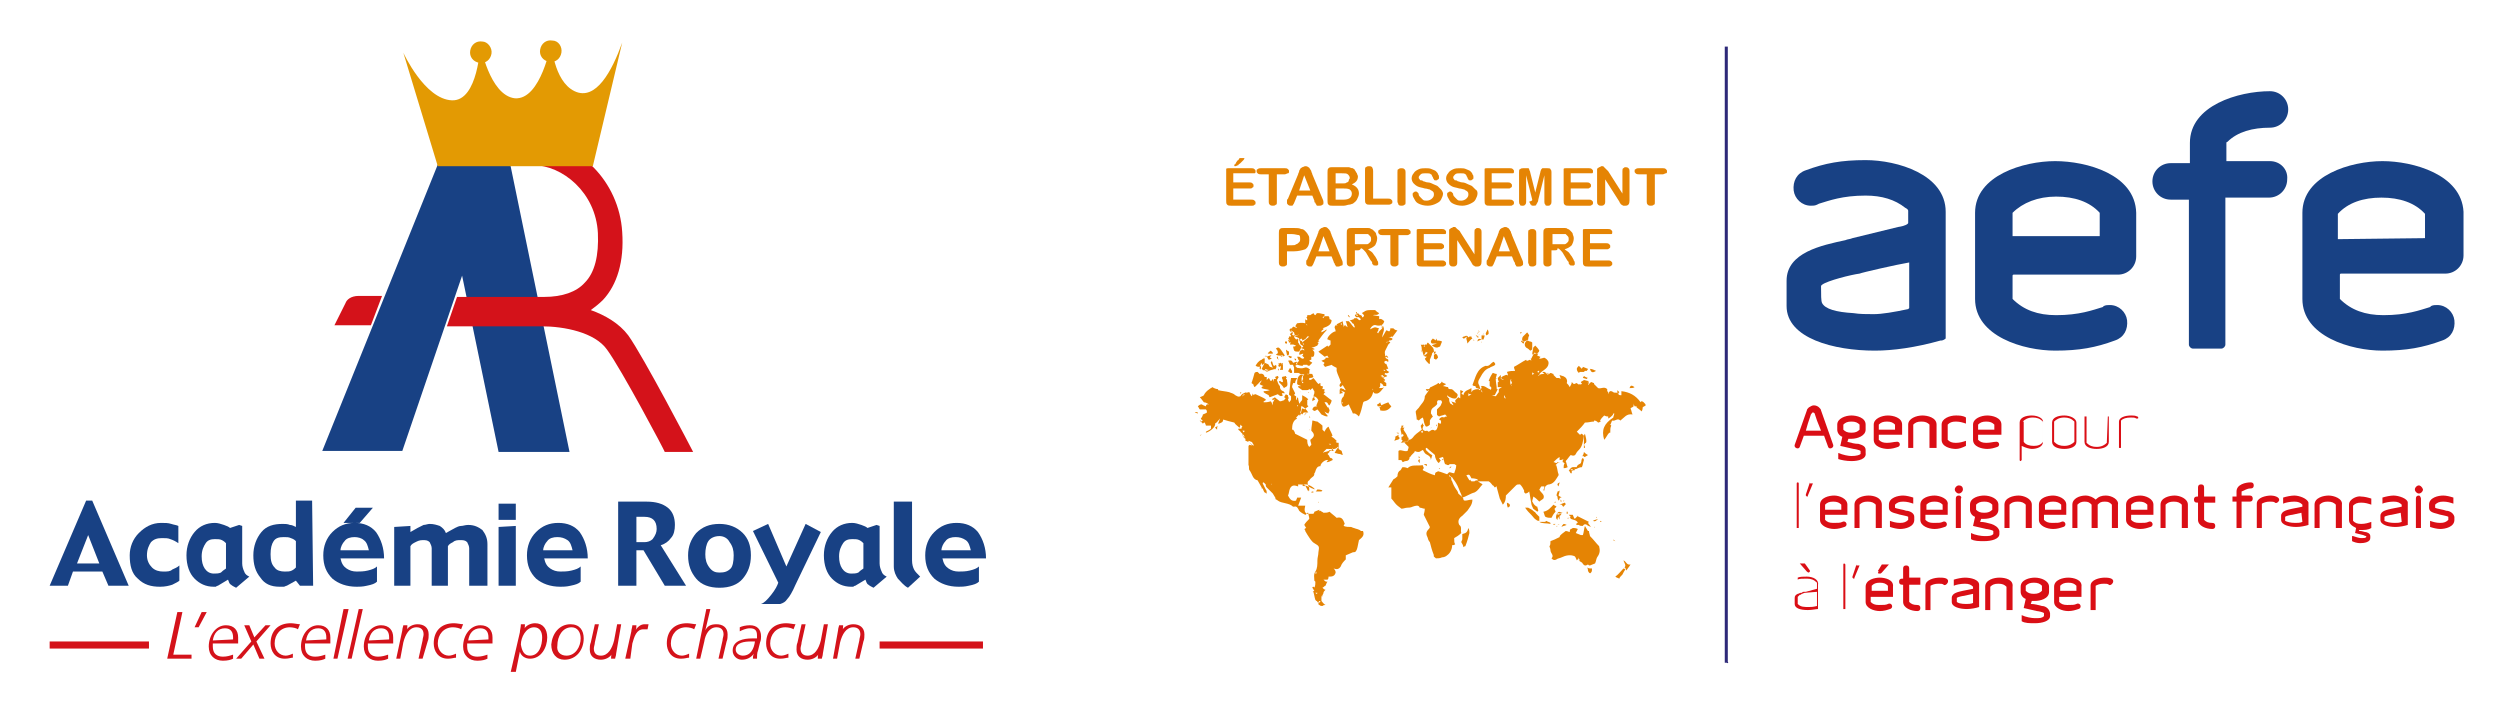 <?xml version="1.0" encoding="UTF-8"?> <svg xmlns="http://www.w3.org/2000/svg" xmlns:xlink="http://www.w3.org/1999/xlink" version="1.1" id="Calque_1" x="0px" y="0px" viewBox="0 0 246.7 70.7" style="enable-background:new 0 0 246.7 70.7;" xml:space="preserve"> <style type="text/css"> .st0{fill:#184184;} .st1{fill:#D4121A;} .st2{fill:#E39A03;} .st3{fill:#E58404;} .st4{fill:#DA0E15;} .st5{fill:#2D2978;} </style> <g> <polygon class="st0" points="31.8,44.5 39.7,44.5 45.6,27.2 49.2,44.6 56.2,44.6 50.1,15 43.7,15 "></polygon> <path class="st1" d="M65.6,44.6c0-0.1-4.3-8.2-5.7-10.1c-1.2-1.7-4.2-2.3-6.5-2.3h-9.3l1-2.9h8.6c1.8,0,3.2-0.5,4-1.4 c1-1,1.4-2.7,1.3-4.9c-0.2-4-3.5-6.7-6.4-6.7h-8.7v-2.4h8.7c4.5,0,8.5,4,8.8,9c0.2,2.9-0.5,5.2-1.9,6.7c-0.4,0.4-0.8,0.7-1.2,1 c1.4,0.5,2.8,1.3,3.7,2.5c1.5,2.1,6.2,11.1,6.4,11.5H65.6z"></path> <path class="st1" d="M36.6,32.1h-3.6l1.1-2.2c0.1-0.3,0.5-0.7,1.3-0.7h2.3L36.6,32.1z"></path> <path class="st2" d="M43.2,16.4l15.3,0l2.9-12.2c-1,2.8-2.6,5.8-4.7,4.8c-2.1-1-2.3-4.8-2.3-4.8s-1,5.7-3.6,5.5 c-2.5-0.3-3.4-5.3-3.4-5.3s-0.2,5.6-2.8,5.5c-2.7-0.1-4.8-4.7-4.8-4.7L43.2,16.4z"></path> <path class="st2" d="M48.5,5.3c-0.1,0.6-0.6,1-1.2,0.9c-0.6-0.1-1-0.6-0.9-1.2c0.1-0.6,0.6-1,1.2-0.9C48.1,4.1,48.6,4.7,48.5,5.3"></path> <path class="st2" d="M55.4,5.2c-0.1,0.6-0.6,1-1.2,0.9c-0.6-0.1-1-0.6-0.9-1.2c0.1-0.6,0.6-1,1.2-0.9C55.1,4,55.5,4.6,55.4,5.2"></path> <path class="st0" d="M12.7,57.8h-2l-0.6-1.4H7.2l-0.5,1.4H4.9l3.6-8.4h0.6L12.7,57.8z M9.8,55.6l-1.1-2.8l-1.1,2.8H9.8z"></path> <path class="st0" d="M17.7,57.3c-0.1,0.1-0.3,0.2-0.7,0.4c-0.3,0.1-0.7,0.2-1.2,0.2c-0.9,0-1.6-0.2-2.2-0.8 c-0.6-0.5-0.8-1.3-0.8-2.3c0-0.8,0.3-1.6,0.9-2.2c0.6-0.6,1.3-1,2.2-1c0.4,0,0.7,0,1,0.1c0.3,0.1,0.5,0.1,0.7,0.2v1.7 c-0.3-0.2-0.5-0.3-0.8-0.4c-0.2-0.1-0.5-0.1-0.8-0.1c-0.5,0-0.8,0.1-1.1,0.4c-0.2,0.3-0.4,0.7-0.4,1.3c0,0.5,0.2,0.9,0.5,1.2 c0.3,0.3,0.7,0.4,1.1,0.4c0.4,0,0.7,0,0.9-0.2c0.2-0.1,0.5-0.2,0.7-0.4L17.7,57.3L17.7,57.3z"></path> <path class="st0" d="M24.6,56.9L23.3,58c-0.2-0.1-0.4-0.2-0.5-0.3c-0.2-0.1-0.2-0.3-0.3-0.5l-1,0.6c0,0-0.1,0-0.2,0.1 c-0.1,0-0.2,0-0.2,0c-0.8,0-1.4-0.3-1.9-0.8c-0.5-0.5-0.8-1.3-0.8-2.3c0-0.9,0.3-1.7,0.8-2.3c0.5-0.6,1.2-0.9,2-0.9 c0.3,0,0.6,0.1,0.9,0.2c0.3,0.1,0.5,0.2,0.6,0.3l0.9-0.3l0.3,0.1v3.7c0,0.3,0.1,0.6,0.2,0.8C24.2,56.7,24.4,56.8,24.6,56.9 M22.3,56.1v-2.5c-0.1-0.1-0.2-0.2-0.4-0.3c-0.2-0.1-0.4-0.1-0.7-0.1c-0.4,0-0.7,0.1-0.9,0.4c-0.2,0.3-0.4,0.7-0.4,1.3 c0,0.5,0.1,0.9,0.3,1.2c0.2,0.3,0.5,0.5,0.9,0.5c0.2,0,0.5,0,0.7-0.1C22.1,56.2,22.2,56.2,22.3,56.1"></path> <path class="st0" d="M30.9,57.8h-1.3l-0.4-0.5l-0.9,0.5c-0.1,0-0.2,0.1-0.3,0.1c-0.1,0-0.2,0-0.4,0c-0.9,0-1.5-0.3-1.9-0.9 c-0.5-0.6-0.7-1.3-0.7-2.2c0-0.9,0.3-1.7,0.8-2.3c0.5-0.6,1.2-0.8,2.1-0.8c0.2,0,0.5,0,0.7,0.1c0.2,0,0.4,0.1,0.6,0.2v-2.6h1.6 L30.9,57.8z M29.2,56v-2.6c-0.1-0.1-0.2-0.2-0.5-0.3c-0.2-0.1-0.4-0.1-0.7-0.1c-0.5,0-0.8,0.1-1,0.4c-0.2,0.3-0.3,0.7-0.3,1.3 c0,0.6,0.1,1,0.4,1.3c0.2,0.3,0.6,0.4,1,0.4c0.3,0,0.5,0,0.7-0.1C29,56.2,29.1,56.1,29.2,56"></path> <path class="st0" d="M37.9,55.1h-4.3c0.1,0.5,0.3,0.8,0.6,1c0.3,0.2,0.6,0.3,1,0.3c0.3,0,0.7,0,1.1-0.1c0.4-0.1,0.7-0.2,0.9-0.4 v1.5c-0.2,0.2-0.5,0.3-1,0.4c-0.4,0.1-0.8,0.1-1,0.1c-1,0-1.8-0.3-2.4-0.8c-0.6-0.6-0.9-1.3-0.9-2.3c0-0.9,0.3-1.7,0.9-2.3 c0.6-0.6,1.3-0.9,2.2-0.9c0.9,0,1.6,0.3,2.1,0.9C37.6,53.2,37.9,54.1,37.9,55.1 M36.4,54.3c-0.1-0.4-0.2-0.8-0.5-1 c-0.2-0.2-0.6-0.3-0.9-0.3c-0.4,0-0.8,0.1-1,0.4c-0.2,0.2-0.4,0.6-0.4,0.9L36.4,54.3L36.4,54.3z M36.8,50.1l-1.3,1.5h-1.6l1.2-1.5 H36.8z"></path> <path class="st0" d="M47.9,57.8h-1.6v-3.7c0-0.2-0.1-0.4-0.2-0.6c-0.2-0.2-0.4-0.2-0.7-0.2c-0.2,0-0.5,0-0.7,0.2 c-0.2,0.1-0.4,0.2-0.5,0.4v3.9h-1.6v-3.7c0-0.2-0.1-0.4-0.2-0.6c-0.2-0.2-0.4-0.2-0.7-0.2c-0.3,0-0.5,0.1-0.7,0.2 c-0.2,0.1-0.4,0.2-0.5,0.4v3.9h-1.6V52l1.6-0.1v0.6l0.7-0.4c0.2-0.1,0.4-0.2,0.6-0.3c0.2,0,0.4-0.1,0.6-0.1c0.4,0,0.7,0.1,1,0.2 c0.3,0.2,0.5,0.4,0.6,0.7l0.9-0.5c0.2-0.1,0.4-0.2,0.6-0.2c0.2,0,0.4-0.1,0.7-0.1c0.6,0,1,0.2,1.4,0.5c0.3,0.4,0.5,0.8,0.5,1.4 V57.8z"></path> <path class="st0" d="M50.9,51.3h-1.7v-1.6h1.7V51.3z M50.9,57.8h-1.7V52l1.7-0.1V57.8z"></path> <path class="st0" d="M58,55.1h-4.3c0.1,0.5,0.3,0.8,0.6,1c0.3,0.2,0.6,0.3,1,0.3c0.3,0,0.7,0,1.1-0.1c0.4-0.1,0.7-0.2,0.9-0.4v1.5 c-0.2,0.2-0.5,0.3-1,0.4c-0.4,0.1-0.8,0.1-1,0.1c-1,0-1.8-0.3-2.4-0.8c-0.6-0.6-0.9-1.3-0.9-2.3c0-0.9,0.3-1.7,0.9-2.3 c0.6-0.6,1.3-0.9,2.2-0.9c0.9,0,1.6,0.3,2.1,0.9C57.7,53.2,58,54.1,58,55.1 M56.5,54.3c-0.1-0.4-0.2-0.8-0.5-1 C55.7,53.1,55.4,53,55,53c-0.4,0-0.8,0.1-1,0.4c-0.2,0.2-0.4,0.6-0.4,0.9L56.5,54.3L56.5,54.3z"></path> <path class="st0" d="M67.7,57.8h-2.1l-2.1-3.5h-0.7v3.5h-1.8v-8.3h2.8c0.9,0,1.6,0.2,2.1,0.6c0.5,0.4,0.7,1,0.7,1.7 c0,0.5-0.1,1-0.4,1.3c-0.2,0.3-0.6,0.6-1,0.7L67.7,57.8z M64.8,52.2c0-0.4-0.1-0.7-0.3-0.9c-0.2-0.2-0.5-0.3-0.9-0.3h-0.8v2.5h0.8 c0.3,0,0.6-0.1,0.8-0.3C64.7,52.8,64.8,52.5,64.8,52.2"></path> <path class="st0" d="M74.1,54.8c0,1-0.3,1.7-0.8,2.3c-0.5,0.6-1.3,0.9-2.3,0.9c-1,0-1.8-0.3-2.3-0.9c-0.5-0.6-0.8-1.3-0.8-2.3 c0-0.9,0.3-1.6,0.8-2.2c0.6-0.6,1.3-0.9,2.3-0.9c0.9,0,1.7,0.3,2.3,0.9C73.8,53.1,74.1,53.8,74.1,54.8 M72.4,54.8 c0-0.5-0.1-0.9-0.4-1.3c-0.2-0.4-0.6-0.6-1-0.6c-0.5,0-0.9,0.2-1.1,0.5c-0.2,0.3-0.3,0.8-0.3,1.3c0,0.5,0.1,0.9,0.4,1.3 c0.3,0.4,0.6,0.5,1,0.5c0.5,0,0.8-0.1,1.1-0.4C72.3,55.9,72.4,55.4,72.4,54.8"></path> <path class="st0" d="M81,52.5l-2.5,5.2c-0.3,0.7-0.6,1.2-0.8,1.4c-0.2,0.3-0.4,0.4-0.7,0.5h-1.9c0.3-0.1,0.6-0.4,1-0.9 c0.4-0.5,0.6-0.9,0.7-1.2l-2.5-5.1l1.5-0.7l1.8,4.2l1.9-4.2L81,52.5z"></path> <path class="st0" d="M87.5,56.9L86.2,58c-0.2-0.1-0.4-0.2-0.5-0.3c-0.2-0.1-0.2-0.3-0.3-0.5l-1,0.6c0,0-0.1,0-0.2,0.1 c-0.1,0-0.2,0-0.2,0c-0.8,0-1.4-0.3-1.9-0.8c-0.5-0.5-0.8-1.3-0.8-2.3c0-0.9,0.3-1.7,0.8-2.3c0.5-0.6,1.2-0.9,2-0.9 c0.3,0,0.6,0.1,0.9,0.2c0.3,0.1,0.5,0.2,0.6,0.3l0.9-0.3l0.3,0.1v3.7c0,0.3,0.1,0.6,0.2,0.8C87.1,56.7,87.3,56.8,87.5,56.9 M85.2,56.1v-2.5c-0.1-0.1-0.2-0.2-0.4-0.3c-0.2-0.1-0.4-0.1-0.7-0.1c-0.4,0-0.7,0.1-0.9,0.4c-0.2,0.3-0.4,0.7-0.4,1.3 c0,0.5,0.1,0.9,0.3,1.2c0.2,0.3,0.5,0.5,0.9,0.5c0.2,0,0.5,0,0.7-0.1C85,56.2,85.1,56.2,85.2,56.1"></path> <path class="st0" d="M90.8,56.9l-1.2,1.1c-0.4-0.2-0.7-0.6-1-0.9c-0.2-0.3-0.4-0.7-0.4-1.2v-6.4H90v5.8c0,0.4,0.1,0.7,0.2,0.9 C90.3,56.4,90.5,56.6,90.8,56.9"></path> <path class="st0" d="M97.3,55.1H93c0.1,0.5,0.3,0.8,0.6,1c0.3,0.2,0.6,0.3,1,0.3c0.3,0,0.7,0,1.1-0.1c0.4-0.1,0.7-0.2,0.9-0.4v1.5 c-0.2,0.2-0.5,0.3-1,0.4c-0.4,0.1-0.8,0.1-1,0.1c-1,0-1.8-0.3-2.4-0.8c-0.6-0.6-0.9-1.3-0.9-2.3c0-0.9,0.3-1.7,0.9-2.3 c0.6-0.6,1.3-0.9,2.2-0.9c0.9,0,1.6,0.3,2.1,0.9C97,53.2,97.3,54.1,97.3,55.1 M95.8,54.3c-0.1-0.4-0.2-0.8-0.5-1 C95,53.1,94.7,53,94.3,53c-0.4,0-0.8,0.1-1,0.4c-0.2,0.2-0.4,0.6-0.4,0.9L95.8,54.3L95.8,54.3z"></path> <polygon class="st1" points="17.5,60.4 18,60.4 17.1,64.6 18.9,64.6 18.9,65 16.5,65 "></polygon> <polygon class="st1" points="19.9,60.4 20.4,60.4 19.6,61.9 19.2,61.9 "></polygon> <path class="st1" d="M21,63.5c0,0.1,0,0.2,0,0.3c0,0.7,0.4,1,1,1c0.4,0,0.7-0.1,1-0.2l0,0.4c-0.2,0.1-0.5,0.2-1,0.2 c-0.8,0-1.4-0.5-1.4-1.4c0-1.1,0.7-2.1,1.7-2.1c0.8,0,1.2,0.5,1.2,1.2c0,0.2,0,0.4,0,0.6H21z M23,63.1c0-0.1,0-0.2,0-0.2 c0-0.5-0.2-0.9-0.8-0.9c-0.7,0-1.1,0.5-1.2,1.2L23,63.1z"></path> <polygon class="st1" points="24.8,63.3 24.1,61.7 24.6,61.7 25.1,62.9 26.2,61.7 26.7,61.7 25.3,63.3 26.1,65 25.6,65 25,63.6 23.8,65 23.3,65 "></polygon> <path class="st1" d="M29.4,62.1c-0.1-0.1-0.5-0.2-0.8-0.2c-0.9,0-1.5,0.7-1.5,1.6c0,0.7,0.5,1.2,1.1,1.2c0.2,0,0.5-0.1,0.7-0.2 l0,0.4c-0.2,0-0.4,0.1-0.8,0.1c-1,0-1.4-0.8-1.4-1.5c0-1.2,0.7-2,2-2c0.3,0,0.7,0.1,0.9,0.1L29.4,62.1z"></path> <path class="st1" d="M30.1,63.5c0,0.1,0,0.2,0,0.3c0,0.7,0.4,1,1,1c0.4,0,0.7-0.1,1-0.2l0,0.4c-0.2,0.1-0.5,0.2-1,0.2 c-0.8,0-1.4-0.5-1.4-1.4c0-1.1,0.7-2.1,1.7-2.1c0.8,0,1.2,0.5,1.2,1.2c0,0.2,0,0.4,0,0.6H30.1z M32.2,63.1c0-0.1,0-0.2,0-0.2 c0-0.5-0.2-0.9-0.8-0.9c-0.7,0-1.1,0.5-1.2,1.2L32.2,63.1z"></path> <polygon class="st1" points="33.9,60.1 34.4,60.1 33.3,65 32.9,65 "></polygon> <polygon class="st1" points="35.4,60.1 35.8,60.1 34.7,65 34.3,65 "></polygon> <path class="st1" d="M36.3,63.5c0,0.1,0,0.2,0,0.3c0,0.7,0.4,1,1,1c0.4,0,0.7-0.1,1-0.2l0,0.4c-0.2,0.1-0.5,0.2-1,0.2 c-0.8,0-1.4-0.5-1.4-1.4c0-1.1,0.7-2.1,1.7-2.1c0.8,0,1.2,0.5,1.2,1.2c0,0.2,0,0.4,0,0.6H36.3z M38.4,63.1c0-0.1,0-0.2,0-0.2 c0-0.5-0.2-0.9-0.8-0.9c-0.7,0-1.1,0.5-1.2,1.2L38.4,63.1z"></path> <path class="st1" d="M39.7,62.2c0-0.2,0.1-0.4,0.1-0.5h0.4c0,0.2,0,0.4-0.1,0.5h0c0.2-0.4,0.7-0.6,1.1-0.6c0.6,0,1.1,0.3,1.1,1 c0,0.2,0,0.5-0.1,0.7L41.7,65h-0.4l0.4-1.8c0-0.2,0.1-0.4,0.1-0.6c0-0.4-0.2-0.7-0.7-0.7c-0.7,0-1.1,0.7-1.3,1.5L39.5,65h-0.4 L39.7,62.2z"></path> <path class="st1" d="M45.5,62.1c-0.1-0.1-0.5-0.2-0.8-0.2c-0.9,0-1.5,0.7-1.5,1.6c0,0.7,0.5,1.2,1.1,1.2c0.2,0,0.5-0.1,0.7-0.2 l0,0.4c-0.2,0-0.4,0.1-0.8,0.1c-1,0-1.4-0.8-1.4-1.5c0-1.2,0.7-2,2-2c0.3,0,0.7,0.1,0.9,0.1L45.5,62.1z"></path> <path class="st1" d="M46.1,63.5c0,0.1,0,0.2,0,0.3c0,0.7,0.4,1,1,1c0.4,0,0.7-0.1,1-0.2l0,0.4c-0.2,0.1-0.5,0.2-1,0.2 c-0.8,0-1.4-0.5-1.4-1.4c0-1.1,0.7-2.1,1.7-2.1c0.8,0,1.2,0.5,1.2,1.2c0,0.2,0,0.4,0,0.6H46.1z M48.2,63.1c0-0.1,0-0.2,0-0.2 c0-0.5-0.2-0.9-0.8-0.9c-0.7,0-1.1,0.5-1.2,1.2L48.2,63.1z"></path> <path class="st1" d="M51.3,62.4c0-0.2,0.1-0.5,0.1-0.8h0.4c0,0.2,0,0.4-0.1,0.5h0c0.2-0.4,0.7-0.6,1.1-0.6c0.8,0,1.2,0.6,1.2,1.4 c0,1-0.6,2.1-1.7,2.1c-0.5,0-0.9-0.3-1-0.7h0l-0.4,2h-0.5L51.3,62.4z M52.3,64.7c0.9,0,1.2-1,1.2-1.8c0-0.5-0.2-1-0.8-1 c-0.8,0-1.3,1-1.3,1.7C51.5,64.2,51.7,64.7,52.3,64.7"></path> <path class="st1" d="M56.3,61.6c0.9,0,1.3,0.6,1.3,1.4c0,1.1-0.7,2.1-1.9,2.1c-0.8,0-1.3-0.6-1.3-1.5 C54.5,62.5,55.2,61.6,56.3,61.6 M55.9,64.7c0.9,0,1.4-0.9,1.4-1.7c0-0.6-0.3-1.1-0.9-1.1c-0.9,0-1.4,0.9-1.4,1.8 C54.9,64.3,55.3,64.7,55.9,64.7"></path> <path class="st1" d="M60.8,64.5c0,0.2-0.1,0.4-0.1,0.5h-0.4c0-0.2,0-0.4,0.1-0.5h0c-0.2,0.4-0.7,0.6-1.1,0.6c-0.6,0-1.1-0.3-1.1-1 c0-0.2,0-0.5,0.1-0.7l0.4-1.8h0.4l-0.4,1.8c0,0.2-0.1,0.4-0.1,0.6c0,0.4,0.2,0.7,0.7,0.7c0.7,0,1.1-0.7,1.3-1.5l0.3-1.6h0.4 L60.8,64.5z"></path> <path class="st1" d="M62.3,62.3c0-0.2,0.1-0.4,0.1-0.6h0.4c0,0.2,0,0.4-0.1,0.5h0c0.2-0.3,0.5-0.6,0.9-0.6c0.1,0,0.2,0,0.4,0 l-0.1,0.5c-0.1,0-0.2,0-0.4,0c-0.7,0-0.9,0.7-1.1,1.4L62.2,65h-0.5L62.3,62.3z"></path> <path class="st1" d="M68.5,62.1c-0.1-0.1-0.5-0.2-0.8-0.2c-0.9,0-1.5,0.7-1.5,1.6c0,0.7,0.5,1.2,1.1,1.2c0.2,0,0.5-0.1,0.7-0.2 l0,0.4c-0.2,0-0.4,0.1-0.8,0.1c-1,0-1.4-0.8-1.4-1.5c0-1.2,0.7-2,2-2c0.3,0,0.7,0.1,0.9,0.1L68.5,62.1z"></path> <path class="st1" d="M69.7,60.1h0.4l-0.5,2.1h0c0.2-0.4,0.5-0.6,1.1-0.6c0.6,0,1.1,0.3,1.1,1c0,0.2,0,0.5-0.1,0.7L71.3,65h-0.4 l0.4-1.8c0-0.2,0.1-0.4,0.1-0.6c0-0.4-0.2-0.7-0.7-0.7c-0.7,0-1.1,0.7-1.2,1.4L69.1,65h-0.4L69.7,60.1z"></path> <path class="st1" d="M74.8,64.2c-0.1,0.2-0.1,0.6-0.1,0.8h-0.4c0-0.2,0-0.3,0.1-0.5h0c-0.3,0.4-0.7,0.6-1.2,0.6 c-0.5,0-0.9-0.4-0.9-0.9c0-1,1.1-1.2,1.9-1.2c0.2,0,0.3,0,0.5,0c0-0.1,0-0.2,0-0.3c0-0.5-0.2-0.7-0.7-0.7c-0.4,0-0.8,0.2-1,0.3 l0-0.4c0.2-0.1,0.6-0.2,1-0.2c0.7,0,1.1,0.4,1.1,1.1c0,0.1,0,0.4-0.1,0.6L74.8,64.2z M73.3,64.7c0.8,0,1.1-0.7,1.2-1.4 c-0.1,0-0.3,0-0.4,0c-0.6,0-1.5,0.1-1.5,0.8C72.6,64.5,73,64.7,73.3,64.7"></path> <path class="st1" d="M78.3,62.1c-0.1-0.1-0.5-0.2-0.8-0.2c-0.9,0-1.5,0.7-1.5,1.6c0,0.7,0.5,1.2,1.1,1.2c0.2,0,0.5-0.1,0.7-0.2 l0,0.4c-0.2,0-0.4,0.1-0.8,0.1c-1,0-1.4-0.8-1.4-1.5c0-1.2,0.7-2,2-2c0.3,0,0.7,0.1,0.9,0.1L78.3,62.1z"></path> <path class="st1" d="M81.2,64.5c0,0.2-0.1,0.4-0.1,0.5h-0.4c0-0.2,0-0.4,0.1-0.5h0c-0.2,0.4-0.7,0.6-1.1,0.6c-0.6,0-1.1-0.3-1.1-1 c0-0.2,0-0.5,0.1-0.7l0.4-1.8h0.4l-0.4,1.8c0,0.2-0.1,0.4-0.1,0.6c0,0.4,0.2,0.7,0.7,0.7c0.7,0,1.1-0.7,1.3-1.5l0.3-1.6h0.4 L81.2,64.5z"></path> <path class="st1" d="M82.7,62.2c0-0.2,0.1-0.4,0.1-0.5h0.4c0,0.2,0,0.4-0.1,0.5h0c0.2-0.4,0.7-0.6,1.1-0.6c0.6,0,1.1,0.3,1.1,1 c0,0.2,0,0.5-0.1,0.7L84.8,65h-0.4l0.4-1.8c0-0.2,0.1-0.4,0.1-0.6c0-0.4-0.2-0.7-0.7-0.7c-0.7,0-1.1,0.7-1.3,1.5L82.6,65h-0.4 L82.7,62.2z"></path> <rect x="86.8" y="63.3" class="st1" width="10.2" height="0.7"></rect> <rect x="4.9" y="63.3" class="st1" width="9.8" height="0.7"></rect> </g> <g> <path class="st3" d="M156.1,37.8c0,0-0.1,0-0.1-0.1c0.1-0.1,0.2-0.1,0.3-0.2c0.1,0,0.3,0.1,0.5,0.1c-0.1,0.1-0.1,0.1-0.2,0.1 c0.1,0,0.2,0,0.2,0.1c-0.1,0.1-0.1,0.1-0.1,0.2l0,0c0.1-0.1,0.2-0.2,0.3-0.3c0.1,0,0.2,0.1,0.3,0.1c0,0,0,0,0,0.1 c0.1,0.1,0.3,0.3,0.4,0.4c0.3,0.1,0.6-0.2,0.9,0.1v0.2c0.1,0.1,0.1,0.1,0.1,0.1v0h0v0h0c0,0.1,0,0.1,0,0.2c0.1-0.3,0.2-0.4,0.5-0.2 c0.1,0.1,0.3,0,0.5,0.1c0,0.2,0.1,0.2,0.3,0.2c0-0.1,0-0.3,0-0.4c0.8,0.1,1.4,0.4,1.9,1.1c0,0,0-0.1,0.1-0.1c0.1,0,0.2,0.1,0.2,0.1 c0.1,0.1,0.2,0.2,0.2,0.3c-0.1,0.1-0.2,0.1-0.3,0.2c0,0.1,0,0.2-0.1,0.4c-0.2-0.2-0.4-0.3-0.5-0.4c0,0,0,0,0-0.1 c-0.1,0-0.1,0-0.2,0c0-0.1-0.1-0.1-0.1-0.3v0.3c-0.1,0.1-0.2,0.1-0.3,0.2c0.1,0.2,0.1,0.4,0.2,0.6c-0.6-0.1-0.8,0.3-1.2,0.6 c-0.3-0.3-0.5,0.1-0.8,0c-0.1,0.1-0.1,0.3-0.2,0.4c0,0,0.1,0.1,0.1,0.1c-0.1,0.2-0.1,0.4-0.1,0.7c-0.1,0-0.1,0-0.1,0 c-0.2,0.2-0.3,0.5-0.5,0.7c-0.3-1,0-1.6,0.9-2.2c0-0.1,0.1-0.3,0.1-0.4c0,0-0.1,0-0.1,0c0,0.1-0.1,0.2-0.1,0.2 c-0.1,0.1-0.2,0.2-0.4,0.3c0-0.1,0-0.2,0-0.2h0h0c-0.1,0-0.2,0-0.4-0.1c-0.2,0.2-0.3,0.3-0.4,0.5c0,0.1,0.1,0.1,0.1,0.1 c-0.1,0-0.2,0.1-0.3,0.1c-0.1-0.1-0.2-0.2-0.4-0.2v0.1c-0.3,0-0.5,0.1-0.9,0.1c-0.2,0.3-0.5,0.6-0.8,0.9c0.1,0.1,0.2,0.2,0.3,0.3 c0.1,0,0.1-0.1,0.2-0.1c0.1,0.1,0.1,0.1,0.2,0.2c-0.1,0.5-0.1,1-0.5,1.4c-0.1,0.1-0.2,0.2-0.3,0.4c-0.1,0.2-0.3,0.2-0.5,0.1 c-0.2,0.2-0.3,0.4-0.5,0.6c0.1,0.2,0.1,0.4,0.2,0.6c-0.2,0.1-0.3,0.1-0.4,0.1c0-0.2,0-0.3,0.1-0.5c-0.1,0-0.1-0.1-0.2-0.1 c0-0.1,0-0.2,0.1-0.3c-0.2,0.1-0.3,0.1-0.4,0.1c0-0.1,0-0.2,0-0.3c-0.2,0.1-0.4,0.3-0.6,0.5c0.1,0,0.2,0.1,0.3,0.1 c0,0,0.1-0.1,0.1-0.1c0.1,0,0.1,0.1,0.2,0.1c0,0-0.1-0.1-0.1-0.1c-0.1,0.1-0.2,0.2-0.3,0.3c0.1,0,0.1,0.1,0.1,0.1 c0.1,0.3,0.1,0.6,0.2,0.8v0.1c-0.2,0.3-0.4,0.8-0.9,0.9c-0.2,0-0.3,0.1-0.4,0.2c-0.1,0.2-0.1,0.3-0.1,0.4c0,0-0.1,0-0.1,0 c0-0.1,0.1-0.2,0.1-0.4c-0.1,0-0.2,0-0.3,0c-0.1,0.1-0.1,0.2-0.2,0.3c0.1,0.3,0.6,0.5,0.4,0.9c-0.1,0.1-0.3,0.2-0.4,0.3 c-0.2-0.2-0.4-0.4-0.6-0.5c0,0.2-0.1,0.3-0.1,0.5c0.1,0.1,0.1,0.2,0.2,0.3c0.1,0.1,0.2,0.2,0.3,0.2c0,0.1,0.1,0.3,0.1,0.4 c0,0,0,0-0.1,0.1c-0.1-0.1-0.3-0.2-0.4-0.3c-0.1-0.2-0.2-0.4-0.2-0.6c-0.1-0.4-0.1-0.7-0.2-1.1c-0.1,0.1-0.2,0.2-0.4,0.2 c0,0,0-0.1-0.1-0.1c0-0.1,0-0.2,0-0.2c-0.1-0.2-0.2-0.4-0.4-0.6c-0.2,0-0.3,0-0.4,0.1c-0.1,0.1-0.2,0.2-0.4,0.4 c-0.2,0.2-0.4,0.4-0.6,0.6c0,0.2,0,0.6-0.3,0.9c-0.1-0.2-0.2-0.4-0.3-0.6c-0.1-0.4-0.2-0.7-0.3-1.1c0,0,0-0.1,0-0.1s0,0,0,0 c0,0,0,0,0,0c-0.1,0-0.1,0.1-0.2,0.1c-0.1-0.1-0.1-0.2-0.2-0.2c-0.1-0.1-0.2-0.3-0.4-0.4h-1c-0.1-0.1-0.1-0.2-0.1-0.2 c-0.3-0.1-0.5-0.1-0.6-0.1c-0.2-0.4-0.2-0.4-0.5-0.3c0.1,0.2,0.2,0.3,0.3,0.5c0,0,0.1,0,0.1-0.1c0,0.1,0,0.1,0.1,0.2 c0.1,0,0.2,0,0.3,0c0,0,0,0,0,0c0.1-0.1,0.2-0.1,0.3-0.1c0.1,0.1,0.1,0.2,0.2,0.2c0.1,0.1,0.2,0.1,0.3,0.2 c-0.3,0.3-0.4,0.6-0.8,0.8c-0.4,0.1-0.8,0.4-1.2,0.5c0-0.1-0.1-0.2-0.1-0.3c-0.2-0.4-0.3-0.8-0.5-1.1c-0.1-0.2-0.3-0.4-0.4-0.6 c-0.1,0-0.1-0.1-0.2-0.1c0-0.1-0.1-0.1-0.1-0.1c0,0,0,0,0,0.1c0.1,0,0.1,0.1,0.2,0.1c0,0.1,0,0.3,0.1,0.4c0.1,0.3,0.2,0.5,0.4,0.8 h0c0.1,0.1,0.2,0.3,0.2,0.4c0.2,0.2,0.4,0.3,0.5,0.5c0,0.2,0.1,0.2,0.2,0.2c0.2,0,0.4-0.1,0.7-0.1c0,0.5-0.3,0.8-0.5,1.1 c-0.2,0.2-0.4,0.4-0.5,0.5c-0.3,0.2-0.5,0.5-0.3,0.9c0.3,0.2,0.1,0.5,0.2,0.8c-0.2,0.2-0.5,0.4-0.7,0.5c0,0.3,0,0.5,0.1,0.6 c-0.1,0.1-0.2,0.1-0.3,0.1c0,0.4-0.2,0.8-0.5,1c-0.1,0.1-0.3,0.2-0.5,0.2c-0.2,0.1-0.4,0.1-0.6,0.1c-0.1-0.1-0.3-0.2-0.2-0.3 c-0.2-0.5-0.3-0.9-0.4-1.3c-0.1-0.1-0.2-0.3-0.2-0.4c-0.2-0.4-0.2-0.6,0.1-0.9c0,0,0.1-0.1,0.1-0.2c-0.2-0.4-0.4-0.8-0.6-1.2 c0-0.1,0.1-0.3,0.1-0.6c-0.2,0-0.3-0.1-0.5-0.1c-0.1-0.3-0.4-0.2-0.7-0.1c-0.2,0.1-0.4,0.1-0.5,0.1c-0.2,0-0.4,0.1-0.6,0.1 c-0.1-0.1-0.3-0.2-0.5-0.4l0,0c-0.2-0.2-0.3-0.4-0.5-0.6c0-0.3,0-0.7,0-1.1H137c0.2-0.3,0.3-0.5,0.5-0.8c0.2-0.1,0.3-0.2,0.4-0.3 c0-0.3,0.1-0.5,0.3-0.6c0.1-0.1,0.1-0.2,0.2-0.3c0.1,0,0.3,0,0.5,0.1c0.4-0.4,0.9-0.2,1.5-0.3c0,0.1,0.1,0.2,0.1,0.3 c-0.1,0.1-0.1,0.1-0.1,0.2c0.4,0.2,0.8,0.4,1.2,0.5c0-0.1,0-0.2,0.1-0.3c0.1,0,0.2-0.1,0.2-0.1c0.4,0.1,0.6,0.2,0.9,0.3 c0.1-0.1,0.1-0.1,0.2-0.2c0.2,0,0.3,0.1,0.5,0.1c0.1-0.3,0.2-0.5,0.2-0.8h0c-0.1,0-0.1-0.1-0.2-0.1c-0.1,0-0.3,0-0.4,0 c-0.1,0-0.1,0.1-0.2,0.1c-0.1,0-0.2-0.1-0.3-0.1c-0.1-0.2-0.1-0.4-0.2-0.7c-0.1,0-0.3,0.1-0.4,0.1c0.1,0.1,0.1,0.2,0.2,0.3H142H142 h0.1c0,0.1-0.1,0.1-0.1,0.2c-0.2-0.1-0.4-0.5-0.4-0.8c-0.2-0.2-0.5-0.4-0.8-0.7c0,0-0.1,0-0.1,0c0,0.1,0,0.2,0,0.2 c0.2,0.2,0.4,0.4,0.6,0.5c0,0,0,0.1,0.1,0.1h-0.1c0,0.1-0.1,0.3-0.1,0.4c0-0.5-0.5-0.5-0.6-0.7c-0.1-0.1-0.1-0.2-0.2-0.3 c-0.2,0.1-0.3,0.2-0.4,0.2c-0.1,0-0.2,0-0.4-0.1c0,0,0,0.1,0,0.1c-0.1,0.1-0.2,0.2-0.3,0.3c-0.1,0.1-0.1,0.2-0.2,0.2 c0,0.3-0.2,0.4-0.4,0.4c-0.1,0-0.2,0.1-0.3,0.1c0-0.1-0.1-0.1-0.1-0.2c-0.1,0-0.1,0-0.3,0c0-0.3,0-0.6,0-0.9c0.2-0.2,0.5,0.1,0.9,0 c0-0.1,0.1-0.2,0.1-0.4c-0.2-0.2-0.3-0.3-0.5-0.5c0.1,0,0.2,0,0.4,0c0-0.1,0-0.1,0.1-0.2c0.2,0,0.3-0.1,0.4-0.2 c0.2-0.3,0.5-0.5,0.9-0.8c0-0.1-0.1-0.2-0.1-0.4c0.1-0.1,0.2-0.2,0.2-0.3c0,0.1,0,0.2,0.1,0.3c0,0-0.1,0.1-0.1,0.2 c-0.1,0.2,0.2,0.4,0.4,0.3c0.1,0,0.1,0.1,0.2,0.1c0.2-0.1,0.3-0.3,0.6-0.1c0.1-0.1,0.2-0.1,0.2-0.2c0.1-0.2,0.1-0.4,0.1-0.6 c0.1,0.1,0.2,0.1,0.3,0.1c0-0.1,0-0.2,0-0.3c-0.1,0-0.1-0.1-0.2-0.1c0.1-0.2,0.3-0.3,0.5-0.2c0.1-0.1,0.2-0.1,0.3-0.1 c-0.1-0.1-0.1-0.1-0.2-0.2c-0.2,0.1-0.4,0.1-0.6,0.2c-0.1-0.1-0.2-0.1-0.2-0.2c0-0.2,0-0.4,0-0.5c0.1-0.1,0.2-0.2,0.3-0.3 c0.1-0.1,0.1-0.2,0.2-0.4c0,0,0-0.1-0.1-0.2c-0.1,0-0.2,0-0.3,0c-0.1,0.1-0.1,0.2-0.1,0.2c0.1,0.2-0.1,0.3-0.2,0.4 c-0.3,0.2-0.4,0.3-0.4,0.7c0.1,0.1,0.1,0.2,0.2,0.3c-0.1,0.1-0.2,0.2-0.3,0.4v0.4c-0.1,0.1-0.2,0.2-0.4,0.2c0-0.1-0.1-0.1-0.1-0.2 c-0.1-0.2-0.1-0.5-0.2-0.7c-0.2,0.1-0.3,0.2-0.4,0.3c-0.1-0.1-0.2-0.1-0.2-0.1c0-0.3-0.1-0.6-0.1-0.8c0.1-0.2,0.3-0.3,0.4-0.5 c0.2-0.3,0.5-0.5,0.5-1c0.1-0.2,0.3-0.4,0.4-0.6c-0.1,0-0.1,0.1-0.2,0.1c0-0.1-0.1-0.1-0.1-0.2c0.1,0,0.2,0,0.3,0 c0,0,0.1-0.1,0.1-0.1c0-0.1,0.1-0.1,0.1-0.1c0.2-0.1,0.4-0.2,0.6-0.3c0.1-0.1,0.1-0.1,0.2-0.1c0,0.1,0,0.1,0,0.1 c0.1,0,0.1-0.1,0.2-0.1v0c0-0.1,0.1-0.1,0.1-0.2c0,0.1,0,0.1,0,0.1c0.1,0.1,0.2,0.1,0.4,0.2c-0.1,0.1-0.2,0.1-0.3,0.2 c0.2,0,0.3,0.1,0.5,0.1c0,0.2,0.1,0.2,0.3,0.2c0.1,0,0.2,0.1,0.2,0.1c0.1,0.1,0.2,0.2,0.2,0.2c0.3,0.2,0.3,0.3,0.1,0.6 c-0.3,0.1-0.6-0.1-0.8-0.2c0,0,0,0-0.1-0.1c0,0,0,0,0,0h0c0,0,0,0.1,0,0.1c0.1,0.1,0.1,0.2,0.2,0.2c0,0.2,0,0.3,0.1,0.5 c0.1,0.1,0.2,0.1,0.3,0.2c0,0,0,0,0-0.1c-0.1-0.1-0.1-0.2-0.2-0.3c0.2,0.1,0.4,0.1,0.5,0.2c-0.1-0.1-0.1-0.2-0.1-0.3 c0.1-0.1,0.2-0.2,0.3-0.3c0.1,0,0.1,0.1,0.2,0.1c0-0.3,0-0.5,0-0.8c0.1,0,0.2,0.1,0.3,0.1c-0.1,0.1-0.1,0.2-0.2,0.2 c0.1,0.1,0.1,0.1,0.2,0.2c0.1-0.5,0.5-0.5,0.8-0.7c0,0.2,0,0.3,0,0.4h-0.1h0.1c0.1-0.1,0.1-0.2,0.2-0.2c0.2-0.1,0.3-0.1,0.5-0.1 c0,0,0.1,0.1,0.1,0.1c0.1-0.1,0.1-0.1,0.2-0.2c0-0.1,0-0.2-0.1-0.2c0.4-0.1,0.6,0.2,0.9,0.3c0.1,0,0.1,0.1,0.1,0.1 c0.1-0.2,0.1-0.3-0.1-0.4c0-0.2,0-0.3,0-0.5h-0.1c0.1-0.3,0.2-0.5,0.4-0.8c0.1,0,0.2,0.1,0.4,0.1c0,0.2-0.1,0.3-0.1,0.5 c0,0.3,0.1,0.7,0.1,1h0.1c-0.1,0.2-0.2,0.4-0.3,0.6c-0.1,0-0.2,0-0.3,0h0h0c0.1,0,0.2,0.1,0.4,0.1c0.1-0.1,0.2-0.3,0.3-0.4 c0-0.1,0-0.2,0-0.3c0.1-0.1,0.2-0.1,0.3-0.2h-0.4c0-0.2,0-0.4,0-0.5h0.1c0-0.1-0.1-0.2-0.1-0.4c0.1-0.1,0.2-0.2,0.3-0.3 c0,0.2,0,0.3,0,0.4c0.1,0,0.2,0.1,0.3,0.1c0,0,0,0,0,0c-0.1-0.1-0.2-0.1-0.3-0.2c0,0,0.1-0.1,0.1-0.1c0.1-0.1,0.2-0.1,0.4-0.2 c0,0,0,0,0.1,0c0.2,0.1,0.3,0.2,0.4,0.4c-0.1,0.2-0.1,0.4,0,0.6c0,0,0,0.1,0.1,0.1h0c0,0-0.1-0.1-0.1-0.1c0-0.1,0.1-0.2,0.1-0.2 c0-0.1-0.1-0.2-0.1-0.3c0-0.1,0.1-0.1,0-0.1c-0.1-0.1-0.2-0.2-0.3-0.3c0-0.1,0-0.2-0.1-0.4c0.3-0.1,0.5-0.1,0.8-0.1 c0-0.1-0.1-0.2-0.1-0.4c0.4-0.2,0.8-0.5,1.2-0.7c0,0.1,0.1,0.1,0.1,0.1c0.1,0,0.2-0.1,0.3-0.1c0,0,0.1,0.1,0.1,0.1 c0-0.1,0-0.2-0.1-0.2c0.1,0,0.1,0,0.1,0c0.1-0.2,0.2-0.4,0.3-0.6c0.1,0,0.3,0.1,0.4,0.1c-0.1,0.1-0.1,0.2-0.1,0.2 c0.1,0,0.2,0.1,0.3,0.1c0,0.1-0.1,0.1-0.1,0.2c0.2,0,0.4-0.1,0.5-0.1c0.2,0.1,0.3,0.2,0.4,0.4c0.1,0.6-0.5,0.8-0.8,1.1 c-0.1,0.1-0.1,0.1-0.1,0.2c0,0-0.1,0-0.1,0.1c0,0,0,0.1,0,0v0c0,0,0.1,0,0.1-0.1c0.2-0.1,0.3-0.1,0.5-0.1c-0.1-0.1-0.1-0.1-0.2-0.1 c0.2-0.3,0.3,0.1,0.5,0c0,0.1,0,0.2,0,0.2c0.1-0.1,0.2-0.1,0.3-0.2c0.1,0,0.2,0.1,0.3,0.1c0,0,0,0,0,0.1c0.1,0.1,0.2,0.2,0.3,0.3h0 c0.1,0,0.2,0,0.2,0s0.1,0,0.2,0.1c0-0.2-0.1-0.3-0.1-0.4c0.2,0.1,0.4,0.1,0.5,0.2c0.2,0.1,0.3,0.4,0.2,0.6c0.1,0.1,0.2,0.2,0.3,0.4 c0.1-0.2,0.2-0.3,0.2-0.5c0.1,0.1,0.1,0.1,0.2,0.2c0.1,0,0.2-0.1,0.3-0.1c0.1,0.1,0.2,0.2,0.3,0.1C156,38,156.1,37.9,156.1,37.8 C156.1,37.8,156.1,37.8,156.1,37.8C156.1,37.8,156.1,37.8,156.1,37.8 M154.3,37.7L154.3,37.7C154.3,37.7,154.3,37.7,154.3,37.7 C154.3,37.7,154.3,37.7,154.3,37.7 M151.8,36.8c0-0.1,0.1-0.1,0.1-0.2c0,0-0.1,0-0.1,0C151.7,36.6,151.7,36.7,151.8,36.8 L151.8,36.8C151.7,36.8,151.7,36.8,151.8,36.8 M151.2,37c0.1-0.1,0.2-0.1,0.2-0.1c-0.1-0.1-0.2-0.1-0.2-0.2 C151.2,36.7,151.2,36.8,151.2,37 M148.5,39C148.5,39,148.4,39,148.5,39c-0.1,0.1-0.1,0.2,0,0.3h0.1C148.5,39.2,148.5,39.1,148.5,39 M142.5,45.4L142.5,45.4l-0.2-0.1v0.1C142.4,45.4,142.5,45.4,142.5,45.4 M122.6,42.5c0-0.1-0.1-0.2-0.1-0.2c0-0.1,0-0.1,0.1-0.2 c-0.1-0.1-0.1-0.1-0.2-0.2c0,0.1,0,0.2-0.1,0.3c-0.2-0.2-0.4-0.3-0.5-0.5c-0.4-0.1-0.8-0.2-1.1-0.3c0,0.3-0.2,0.3-0.4,0.4 c0,0-0.1,0-0.1,0c0.1-0.2,0.1-0.3,0.2-0.5c-0.2,0.2-0.3,0.4-0.5,0.5c0.1,0.3-0.5,0.8-0.9,0.9v-0.1c0.2-0.1,0.4-0.2,0.5-0.3v-0.3 c-0.2,0-0.3,0-0.5,0c0-0.1-0.1-0.2-0.1-0.3c-0.1,0-0.1,0-0.2,0.1c-0.1-0.1-0.1-0.1-0.2-0.2c0.1,0,0.1-0.1,0.2-0.1 c-0.1-0.1-0.2-0.1-0.2-0.2c0.1-0.1,0.2-0.3,0.2-0.4c0.2-0.1,0.3-0.1,0.4-0.2c0-0.1,0-0.2-0.1-0.3c-0.2,0-0.4,0-0.6,0 c-0.1-0.1-0.1-0.2-0.2-0.3c0.1-0.1,0.2-0.2,0.4-0.2c0.1,0.1,0.2,0.1,0.4,0.2c0-0.1,0-0.1,0.1-0.2c0,0,0.1,0,0.2,0 c-0.2-0.1-0.3-0.2-0.5-0.2c-0.1-0.1-0.2-0.3-0.4-0.5c0.2-0.1,0.3-0.1,0.4-0.2c0.1-0.3,0.6-0.7,0.9-0.8c0,0,0,0.1,0,0.1h0 c0,0,0-0.1-0.1-0.1c0.2,0.1,0.4,0.2,0.6,0.2c0,0,0,0,0,0.1c0.4,0.1,0.7,0.1,1.1,0.2c0.2,0.1,0.4,0.1,0.6,0.3 c0.2,0.1,0.3,0.2,0.5,0.1c0,0,0,0,0,0.1c0,0,0,0,0-0.1c0.1-0.2,0.3-0.3,0.6-0.4c0,0.1,0,0.1,0,0.1c0,0,0,0.1-0.1,0.1 c0,0-0.1,0-0.1,0c-0.1,0-0.1,0-0.1,0.1c0,0-0.1,0-0.1,0.1c0,0.1,0,0.1,0,0.1h0c0-0.1,0-0.1,0-0.1c0,0,0.1,0,0.1-0.1 c0.1,0,0.1,0,0.1-0.1c0,0,0.1,0,0.1,0c0,0,0-0.1,0.1-0.1c0.1-0.1,0.2-0.1,0.3-0.1c0,0.1,0.1,0.2,0.2,0.4c0.1-0.1,0.1-0.2,0.1-0.3 c0,0.1,0.1,0.1,0.1,0.2h0h0c0.1-0.1,0.1-0.1,0.2-0.1c0.4,0.2,0.7,0.3,1,0.5c0,0,0,0.1,0,0.1c-0.1,0-0.1,0.1-0.2,0.1 c0,0,0,0.1,0,0.1c0.2,0,0.4,0,0.7-0.1c0.1,0.1,0.1,0.2,0.2,0.4c0-0.1,0-0.2,0-0.3c0.1-0.1,0.1-0.2,0.2-0.3c0,0,0,0,0,0c0,0,0,0,0,0 c-0.1,0-0.2,0.1-0.2,0.1c0,0,0-0.1-0.1-0.1c0.1-0.1,0.2-0.1,0.3-0.2c0.2,0.2,0.4,0.3,0.5,0.4c0.2,0,0.3-0.1,0.4-0.1 c0.1-0.1,0.1-0.2,0.2-0.2c-0.1,0-0.1-0.1-0.2-0.1c0.1-0.1,0.1-0.2,0.2-0.3c0.1,0.1,0.2,0.1,0.2,0.1c0,0.1,0,0.2,0.1,0.3 c-0.1,0-0.1,0.1-0.1,0.1c0,0.1,0.1,0.2,0.1,0.3c0.1-0.1,0.2-0.2,0.2-0.3c0-0.1,0-0.2,0-0.3c-0.1-0.1-0.2-0.1-0.2-0.2 c0.1-0.6,0.1-1.1,0.2-1.6c0.2,0,0.4,0,0.6,0c-0.1,0.2-0.2,0.3-0.2,0.5h-0.2c0,0.1-0.1,0.2-0.1,0.4c0.1,0.2,0.2,0.4,0.3,0.6 c0,0.1-0.1,0.1-0.1,0.2c0.1,0,0.1,0.1,0.2,0.1c0,0.1,0,0.2,0,0.4c0.1-0.1,0.1-0.2,0.1-0.3c0.1,0.1,0.1,0.1,0.1,0.1 c0,0.2,0.1,0.4,0.1,0.5h0.1v-0.1c0.1-0.1,0.2-0.2,0.2-0.3c0-0.1,0-0.2,0-0.4c0.2,0.1,0.4,0.2,0.6,0.4c-0.1,0.1-0.1,0.1-0.2,0.1v0 h0.1c0,0.2,0,0.3,0,0.5c0,0,0.1,0,0.1,0.1c-0.1,0.1-0.3,0.2-0.4,0.3c-0.1-0.1-0.2-0.1-0.2-0.1c-0.1,0.2-0.1,0.5-0.2,0.7 c0,0-0.1,0-0.1-0.1c-0.1,0.1-0.2,0.2-0.3,0.3c0,0,0,0,0.1,0.1c-0.4,0.2-0.5,0.6-0.5,1.1c0,0,0.1,0,0.1,0c0.1,0.1,0.2,0.3,0.2,0.4 c0.4,0.2,0.8,0.4,1.2,0.6c0,0.2,0,0.5,0.2,0.7c0.1-0.1,0.1-0.1,0.2-0.2c0-0.2-0.1-0.3-0.1-0.5c0.4-0.3,0.5-0.5,0.1-0.9 c0-0.4,0.1-0.7,0.1-1c0.2,0,0.3,0.1,0.5,0.1c0.1,0.1,0.3,0.2,0.5,0.4v0.4c0.1,0.1,0.1,0.1,0.2,0.2c0.1-0.2,0.2-0.4,0.4-0.5 c0.1,0.3,0.3,0.6,0.4,0.9c0,0-0.1,0-0.1,0.1c0.2,0.1,0.3,0.2,0.5,0.4c0,0,0,0.1-0.1,0.1v0c0.1,0.1,0.2,0.1,0.3,0.1 c0,0.2,0,0.4,0,0.6c0,0,0.1,0.1,0.3,0.2c0,0.1,0.1,0.3,0.1,0.4c-0.1,0-0.2-0.1-0.3-0.1c-0.2,0-0.3-0.1-0.5-0.1 c0.1-0.2,0.2-0.4,0.4-0.6v0c-0.1,0-0.1,0-0.1,0c-0.2,0.3-0.6,0.2-0.9,0.2c-0.1,0-0.1,0-0.2,0c-0.1,0.1-0.2,0.2-0.3,0.3 c0,0,0,0.1,0,0.1c0,0-0.1,0-0.1,0v0c0,0,0.1,0,0.1,0c0,0,0,0,0.1-0.1c0.2,0,0.3-0.1,0.5-0.1c0,0,0,0.1,0,0.1 c-0.1,0.1-0.1,0.1-0.2,0.2c0.1,0.1,0.2,0.2,0.2,0.3c0,0,0.1,0.1,0.1,0.1c0.1,0,0.1,0,0.2,0.1c0,0,0,0.1,0,0.1 c-0.2,0.1-0.4,0.2-0.5,0.2c0,0,0,0-0.1,0c0.1-0.1,0.1-0.2,0.2-0.2c-0.3-0.1-0.8,0.3-0.8,0.6c-0.3,0-0.4,0.2-0.5,0.5 c0,0.1-0.1,0.2-0.1,0.2c0-0.1,0-0.1,0-0.2h0c0,0.1,0,0.1,0,0.2c0,0.1,0,0.2-0.1,0.3c-0.1,0.1-0.3,0.2-0.4,0.4 c-0.2,0.1-0.2,0.3-0.1,0.5c0.1,0.2,0.1,0.3,0.1,0.5c-0.1,0-0.1,0-0.1,0.1c-0.1-0.2-0.2-0.4-0.3-0.6c-0.2-0.1-0.5-0.1-0.7-0.1 c0,0.1,0,0.1,0,0.2c-0.3-0.1-0.6-0.2-0.8,0.2c-0.1,0.2-0.1,0.5-0.2,0.7c0.2,0.4,0.4,0.6,0.8,0.5c0-0.1,0.1-0.2,0.1-0.3 c0.1,0,0.3,0,0.4,0c-0.1,0.3-0.2,0.5-0.3,0.8c0.2,0,0.4,0,0.7,0c-0.1,0.4-0.1,0.7,0.2,0.8c0.2,0,0.4,0,0.6,0c0,0,0.1-0.1,0.1-0.2 c0.2-0.1,0.3-0.1,0.5-0.2c0,0.1,0,0.1-0.1,0.2c0.1-0.1,0.2-0.1,0.2-0.1c0.1,0.1,0.2,0.1,0.3,0.2c0.2,0,0.4,0,0.6-0.1 c0.2,0.2,0.5,0.4,0.7,0.6c0.4-0.1,0.6,0,0.8,0.6c-0.1,0.1-0.1,0.1-0.1,0.2c0.2,0.1,0.5,0.1,0.7,0.1c0.1,0,0.2,0.1,0.3,0.1 c0.2,0.1,0.5,0.1,0.7,0.3c0,0,0.1,0,0.2,0c0.2,0.5-0.2,0.7-0.4,0.9c-0.1,0.4-0.1,0.6-0.2,0.9c-0.1,0.2-0.1,0.3-0.4,0.3 c-0.2,0.1-0.5,0.2-0.7,0.3c0,0.2,0,0.3,0,0.4c-0.2,0.2-0.4,0.4-0.5,0.7c-0.2,0.3-0.4,0.3-0.7,0.2c0.1,0.1,0.2,0.2,0.2,0.4 c-0.1,0.4-0.4,0.4-0.7,0.4c0,0.1,0,0.2-0.1,0.3c-0.1,0-0.2,0-0.4,0c0.1,0.1,0.2,0.2,0.3,0.2v0H131h0h0c-0.1,0.1-0.1,0.2-0.2,0.4 c-0.1,0-0.1,0.1-0.3,0.2c0.1,0.1,0.2,0.2,0.3,0.2c-0.1,0.1-0.2,0.2-0.2,0.3c0,0.1-0.1,0.2-0.2,0.4c0,0.1,0,0.2,0,0.4 c0.1,0.1,0.2,0.3,0.4,0.4c-0.1,0-0.2,0-0.3,0.1c-0.1,0-0.2,0-0.3-0.1c-0.1,0-0.1-0.1-0.1-0.2c0.1,0,0.1-0.1,0.2-0.1 c0-0.1-0.1-0.1-0.1-0.1c-0.1,0.1-0.1,0.1-0.1,0.2c0,0-0.1-0.1-0.1-0.1c0,0,0-0.1-0.1-0.1c0,0-0.1-0.1-0.1-0.1 c-0.1-0.3-0.1-0.5-0.2-0.8c0,0,0,0,0,0c0,0,0,0,0,0c0,0-0.1,0-0.1,0c0.1,0,0.1-0.1,0.2-0.1c-0.1-0.1-0.1-0.2-0.2-0.3 c0,0,0-0.1,0.1-0.1c0.1,0,0.1,0.1,0.1,0.1c0.1-0.2,0.1-0.4,0.1-0.6c0,0-0.1-0.1-0.1-0.1c0-0.3-0.1-0.6,0.1-0.9 c0.2-0.3,0.2-0.7,0.2-1.1c0-0.3,0.1-0.5,0.1-0.8c0.1-0.6,0.1-0.6-0.4-0.9c-0.2-0.1-0.3-0.3-0.4-0.4c-0.2-0.3-0.4-0.6-0.5-0.8 c0-0.1,0-0.1-0.1-0.2c0.1,0,0.1-0.1,0.2-0.1c-0.1-0.1-0.1-0.2-0.2-0.3c0.1-0.2,0.3-0.4,0.5-0.6c0-0.2-0.1-0.4-0.1-0.6H129 c-0.1,0.1-0.1,0.2-0.2,0.2c-0.2-0.1-0.4-0.2-0.6-0.4c-0.1-0.2-0.2-0.5-0.5-0.4c0,0-0.1,0-0.1,0c-0.4-0.4-1.1-0.3-1.5-0.6 c-0.1-0.1-0.2-0.1-0.3-0.2c0,0,0,0,0.1,0c-0.1-0.2-0.2-0.3-0.3-0.5c-0.2-0.2-0.4-0.4-0.6-0.6c-0.1-0.1-0.1-0.2-0.1-0.3 c-0.1-0.1-0.1-0.1-0.2-0.2c0,0-0.1,0-0.1,0.1c0.1,0.2,0.2,0.4,0.3,0.6c0.1,0.1,0.1,0.2,0.1,0.4c-0.1,0-0.1-0.1-0.2-0.1 c-0.1-0.1-0.1-0.2-0.2-0.4c0,0-0.1,0-0.1,0c0-0.1,0-0.1,0-0.1c-0.1-0.2-0.3-0.5-0.4-0.7c-0.5-0.1-0.5-0.6-0.8-1 c-0.1-0.1,0-0.4-0.1-0.5V44c0,0,0,0,0.1-0.1c0.1,0,0.1,0,0.2,0.1c0-0.2-0.1-0.3-0.2-0.3c0,0-0.1-0.1-0.1-0.1 c-0.1,0-0.2-0.1-0.3-0.1c0-0.1,0-0.1,0-0.2h0v0v0c-0.2-0.1-0.3-0.3-0.3-0.5v-0.1v0.1c-0.1-0.1-0.1-0.1-0.2-0.2c0,0,0-0.1-0.1-0.1 c0,0-0.1-0.1-0.1-0.1v-0.1c0,0,0,0,0,0c0,0,0,0,0,0C122.7,42.3,122.7,42.4,122.6,42.5 M132.5,50.9L132.5,50.9 C132.5,50.9,132.5,50.9,132.5,50.9C132.5,50.9,132.5,50.9,132.5,50.9C132.5,50.9,132.5,50.9,132.5,50.9 C132.5,50.9,132.5,50.9,132.5,50.9 M128,40C128,40,128,40,128,40c0,0,0,0.1,0,0.1c0,0,0.1,0,0.1-0.1C128.1,40,128.1,40,128,40 M131.6,43L131.6,43C131.6,43,131.6,43,131.6,43C131.5,43,131.5,43,131.6,43C131.6,43,131.6,43,131.6,43 M130.1,49.5 C130.1,49.5,130.1,49.5,130.1,49.5c-0.1,0.1,0,0.1,0,0.1h0.1C130.1,49.6,130.1,49.6,130.1,49.5 M127,39.4 C127,39.4,127,39.4,127,39.4C127,39.4,127,39.4,127,39.4 M130,58.1C130,58.1,130,58.1,130,58.1S130,58.1,130,58.1 M130.1,58.4 C130.1,58.4,130.1,58.4,130.1,58.4C130.1,58.4,130.1,58.4,130.1,58.4L130.1,58.4C130.1,58.4,130.1,58.4,130.1,58.4 M132.4,39.9 c-0.1-0.4,0-0.6,0.2-0.8c0-0.1,0.1-0.3,0.1-0.4c-0.2-0.1-0.3-0.1-0.5-0.2c0,0,0-0.1,0.1-0.2c0.1,0,0.2,0.1,0.3,0.1c0,0,0,0,0.1,0.1 c0,0,0,0,0.1,0c-0.1-0.2-0.2-0.3-0.3-0.5c-0.1,0.1-0.1,0.1-0.2,0.2c-0.2-0.1-0.1-0.3,0-0.4c0,0,0.1-0.1,0-0.1 c-0.1-0.4-0.3-0.7-0.4-1.1c0-0.1,0-0.2,0-0.3c-0.2-0.1-0.4-0.2-0.5-0.3c-0.2,0.1-0.4,0.1-0.6,0.2c-0.1,0-0.1-0.1-0.2-0.2 c0-0.1,0.1-0.1,0.1-0.2c-0.1-0.1-0.2-0.1-0.3-0.2c0.2-0.1,0.3-0.1,0.4-0.2v-0.1c0.1,0,0.2,0,0.3,0c0-0.1-0.1-0.1-0.1-0.2 c-0.1,0-0.2,0.1-0.3,0.1c-0.2-0.2-0.4-0.3-0.6-0.5c0.3-0.2,0.6-0.4,0.9-0.6c0,0,0,0.1,0.1,0.1c0.1-0.1,0.1-0.1,0.2-0.2 c0-0.1,0-0.2,0-0.4c-0.1,0-0.2-0.1-0.3-0.1c-0.1-0.2,0.5-0.8,0.8-0.8c0-0.2-0.1-0.3-0.1-0.4c0-0.1,0.1-0.2,0.1-0.2c0,0,0.1,0,0.1,0 c0.1,0.1,0.2,0.2,0.2,0.3h0c-0.1-0.1-0.1-0.2-0.2-0.4c0.2-0.1,0.4-0.2,0.6-0.3c0,0.2,0.1,0.4,0.1,0.6c0,0,0-0.1,0.1-0.2 c0.1,0,0.1,0,0.1,0.1c0.1,0,0.1,0,0.2,0.1c-0.1-0.2-0.1-0.4-0.2-0.6h0.3c0.2,0.2,0.3,0.4,0.5,0.6c0,0,0,0,0.1,0 c0-0.1-0.1-0.2-0.1-0.3c0,0,0.1,0,0.1,0.1v0c0,0-0.1,0-0.1-0.1c-0.1-0.1-0.2-0.2-0.4-0.4c0.2,0,0.3-0.1,0.4-0.1h0h0 c0-0.1,0-0.1,0.3-0.1c0.1,0.1,0.2,0.2,0.3,0.2c0,0,0,0,0.1-0.1c-0.1-0.1-0.2-0.2-0.2-0.2h-0.3c0-0.1-0.1-0.1-0.1-0.2 c0.1-0.1,0.2-0.1,0.3-0.2c0.1,0.1,0.1,0.1,0.2,0.2l0,0l0,0h0.1l0.1,0.1c0,0,0,0.1,0,0.1c0.1,0,0.1,0,0.1,0c0,0,0,0,0,0 c0.1-0.1,0.1-0.1,0.1-0.2c-0.1-0.1-0.1-0.1-0.2-0.2c0.1-0.1,0.2-0.1,0.3-0.2c0.2-0.1,0.4-0.1,0.5-0.1c0.1,0,0.3,0,0.5,0 c0.1,0.1,0.2,0.2,0.4,0.3c-0.2,0.3-0.4,0.1-0.6,0.2c-0.1,0.1-0.1,0.1-0.2,0.2l0,0c0.1-0.1,0.1-0.2,0.1-0.2c0.2,0,0.5,0.1,0.7,0.1 c0,0.1,0,0.2,0,0.3h0h0c0.2-0.1,0.4,0.1,0.5,0.2c-0.1,0.4-0.4,0.5-0.8,0.4c-0.2-0.1-0.5,0.1-0.6,0.4c0.2-0.1,0.4-0.2,0.5-0.2 c0.1,0,0.3,0.1,0.4,0.1c-0.1,0.1-0.1,0.2-0.1,0.3c-0.1,0-0.1,0.1-0.1,0.1c0,0,0.1,0.1,0.1,0.1c0-0.1,0.1-0.1,0.1-0.2 c0.1-0.1,0.2-0.2,0.3-0.3c0,0,0-0.1-0.1-0.1c0.1,0,0.1-0.1,0.2-0.1c0.2,0.4-0.1,0.7-0.1,1.1c0.1-0.2,0.3-0.5,0.4-0.7 c0.1,0,0.2,0.1,0.3,0.1c0.1-0.1,0.1-0.2,0.1-0.3c0.1,0,0.2,0,0.3,0c0.1,0.1,0.2,0.2,0.4,0.2c-0.2,0.3-0.4,0.5-0.5,0.7 c0,0,0,0,0-0.1c-0.1,0-0.2,0.1-0.4,0.1v0h0c0.1,0,0.2,0,0.4,0.1c0,0,0,0.1,0,0.1c-0.1,0.1-0.2,0.1-0.3,0.1h-0.2 c0,0.1,0,0.1-0.1,0.2h0.1c0-0.1,0-0.1,0-0.2h0.2c0,0,0,0-0.1,0.1c0.1,0,0.1,0,0.2,0.1c-0.1,0.1-0.2,0.2-0.2,0.2 c-0.1,0.2-0.2,0.4-0.3,0.6c-0.1,0.2,0,0.4,0,0.6c0.1-0.2,0.2-0.1,0.3,0.1c-0.1,0-0.1,0-0.2-0.1l-0.1,0.1c0.1,0.1,0.2,0.1,0.3,0.2 v0.2c-0.1,0-0.2-0.1-0.2-0.1c-0.1,0-0.2,0.1-0.2,0.1c0,0.1,0.1,0.2,0.1,0.2c0.1,0,0.1,0,0.1,0c0.1,0.2,0.1,0.3,0.2,0.5h-0.2 c0,0.1,0.1,0.2,0.1,0.2c0.1,0,0.1,0.1,0.2,0.1c-0.1,0.1-0.2,0.2-0.4,0.1c0,0,0,0.1-0.1,0.1c0.1,0.1,0.2,0.1,0.3,0.2 c-0.1,0.1-0.2,0.1-0.3,0.1c-0.1-0.1-0.1-0.1-0.2-0.2c-0.1,0.1-0.1,0.1-0.2,0.1c0,0,0,0.1,0,0c0,0,0,0,0,0c0.1,0,0.2,0.1,0.3,0.1 c-0.1,0.1-0.2,0.1-0.3,0.1v0c0.1,0,0.3,0,0.4-0.1c0,0,0,0.1,0,0.1c-0.1,0-0.1,0-0.1,0h0c0.1,0.1,0.1,0.1,0.2,0.2c0,0,0,0-0.1,0.1 c-0.1-0.1-0.2-0.1-0.2-0.2l0,0c0.1,0.1,0.2,0.3,0.4,0.4c0,0.1,0,0.2,0,0.3c-0.1,0-0.2,0-0.3,0c0,0,0-0.1,0-0.1 c-0.1-0.1-0.2-0.2-0.3-0.2h0c0,0.1,0,0.1,0,0.2h0h0v0v0.1c0,0.1-0.1,0.1-0.1,0.2c0,0,0,0,0,0c0,0,0,0,0,0c0.2,0,0.4,0,0.5-0.1 c-0.3,0.3-0.5,0.8-1,0.6c0,0,0-0.1-0.1-0.1h0c-0.1,0.5-0.4,0.8-0.8,0.9c-0.1,0-0.2,0.1-0.2,0.2c-0.1,0.4-0.2,0.9-0.4,1.3 c-0.1-0.1-0.2-0.2-0.4-0.3h-0.2c-0.1-0.3-0.3-0.6-0.4-0.9c0,0,0.1,0,0,0c0,0,0,0,0,0C132.5,40.3,132.5,40.1,132.4,39.9 c0,0,0-0.1,0.1-0.1c0,0,0,0,0-0.1l0,0v0h0v0v0h-0.1C132.5,39.8,132.4,39.9,132.4,39.9 M134.6,31.4 C134.6,31.3,134.6,31.3,134.6,31.4C134.6,31.3,134.6,31.3,134.6,31.4 M135.4,38.5c0,0,0.1,0,0.1-0.1c0,0,0,0-0.1-0.1 C135.5,38.4,135.5,38.4,135.4,38.5C135.4,38.5,135.4,38.5,135.4,38.5L135.4,38.5L135.4,38.5z M133.4,31.7 C133.3,31.7,133.3,31.7,133.4,31.7C133.3,31.7,133.3,31.7,133.4,31.7c0,0.1,0,0.1,0,0.2c0,0,0.1,0,0.1,0 C133.4,31.8,133.4,31.8,133.4,31.7 M132.7,39.4C132.7,39.4,132.7,39.4,132.7,39.4L132.7,39.4L132.7,39.4z M134.3,39.9L134.3,39.9 C134.3,39.9,134.3,39.9,134.3,39.9 M130.8,35.5L130.8,35.5L130.8,35.5L130.8,35.5z M135.5,38.1L135.5,38.1L135.5,38.1L135.5,38.1z M156,52.8c-0.2-0.1-0.3-0.1-0.5-0.2c0.1-0.2,0.1-0.2,0.2-0.4c-0.2-0.1-0.4-0.1-0.5-0.1c-0.1,0.1-0.2,0.1-0.2,0.1 c-0.1,0.1-0.1,0.2-0.1,0.3h0h0c-0.1,0-0.2-0.1-0.4-0.1c-0.1,0.1-0.3,0.2-0.5,0.4c-0.1,0.1-0.1,0.2-0.1,0.2 c-0.4,0.2-0.6,0.3-0.9,0.4c0,0.2,0,0.4-0.1,0.5h0c0,0.1,0.1,0.2,0.1,0.4c0,0.3,0.4,0.5,0.1,0.8c0.2,0.2,0.3,0.2,0.5,0.1 c0.1-0.1,0.3-0.1,0.5-0.2c0.4-0.2,0.9-0.3,1.3-0.1c0.1,0.1,0.1,0.2,0.2,0.4c0.1-0.1,0.2-0.2,0.2-0.3v0.3c0,0,0-0.1,0.1-0.1v0.2 c0.1,0,0.1,0.1,0.2,0.1c0.2,0.3,0.3,0.4,0.6,0.2c0.1,0.1,0.1,0.1,0.2,0.1c0.2-0.1,0.3-0.1,0.5-0.2c0.1-0.2,0.1-0.4,0.2-0.6 c0.3-0.4,0.3-0.7,0.2-1.1c-0.3-0.3-0.5-0.6-0.9-1c0-0.1-0.1-0.3-0.1-0.5c0,0,0,0-0.1,0c-0.1-0.2-0.2-0.3-0.3-0.5 c-0.1,0.3-0.1,0.6-0.2,0.9L156,52.8C156.1,52.9,156,52.8,156,52.8 M128.8,31.9v-0.4c0.1,0.1,0.1,0.1,0.2,0.1c0-0.1,0-0.2-0.1-0.3 c0,0,0.1,0,0.1-0.1c0,0,0,0.1,0,0.1c0,0,0.1,0,0.1,0v0H129c0-0.1,0-0.1,0-0.2c0.1,0,0.2,0,0.3,0c0,0,0,0.1,0,0.1c0,0,0.1,0,0.1,0.1 v0.2c0,0,0.1,0,0.1,0c0,0,0,0,0,0c0,0,0,0,0,0c0,0-0.1,0-0.1,0c0-0.1,0-0.1,0-0.2c0,0-0.1-0.1-0.1-0.1c0,0,0-0.1,0-0.1 c0.1-0.1,0.2-0.1,0.3-0.2c0.1,0.1,0.1,0.2,0.2,0.2c0.1-0.1,0.1-0.2,0.2-0.2c0,0,0.1,0,0.1,0c0.2,0,0.4,0.1,0.6,0.1v0.2 c-0.1,0-0.1,0.1-0.2,0.1c0,0,0.1,0.1,0.1,0.1c0-0.1,0.1-0.1,0.1-0.2c0.1,0,0.3,0,0.4,0c0.1,0.1,0.1,0.2,0.1,0.3 c0.1,0,0.2,0.1,0.2,0.1c0,0.4-0.3,0.6-0.9,0.8c0.1,0,0.1,0,0.1,0.1c-0.1,0.1-0.2,0.1-0.2,0.2c0,0,0,0,0,0.1 c0.2-0.1,0.4-0.2,0.5-0.3c0,0,0,0,0,0.1c-0.3,0.3-0.5,0.6-0.8,1c0,0,0,0,0.1,0.1c-0.1,0-0.1,0-0.2,0.1c0.1,0,0.1,0,0.1,0.1 c0,0.1-0.1,0.1-0.1,0.2c-0.2,0.1-0.4,0.2-0.6,0.2c0.1,0,0.2,0.1,0.3,0.1c0,0,0,0.1,0,0.1c-0.1,0-0.2,0-0.2,0 c0.1,0.1,0.2,0.2,0.2,0.3c0,0.2,0,0.5-0.3,0.4c0,0.1,0,0.2,0,0.3c-0.1,0-0.2,0.1-0.2,0.1c0.1,0.1,0.2,0.1,0.3,0.2 c-0.1,0.1-0.2,0.2-0.3,0.3C129,36.1,129,36,129,36h-0.4c0,0,0,0.1-0.1,0.1c-0.2,0-0.4-0.1-0.5-0.1v-0.2c0.1-0.1,0.1-0.1,0.2-0.2 c-0.1-0.1-0.1-0.2-0.2-0.4h0.2c0.2,0.1,0.2,0.2,0.4,0.2c0,0,0,0,0.1-0.1c-0.1-0.1-0.1-0.1-0.2-0.2c0.1-0.1,0.1-0.1,0.1-0.2 c-0.1,0-0.2,0.1-0.4,0.1c0-0.2,0.1-0.3,0.1-0.4c0.1,0,0.2-0.1,0.2-0.1c0.1,0,0.2,0.1,0.2,0.1h0c0,0,0-0.1,0-0.1h0c0,0,0,0,0,0 c-0.1-0.1-0.1-0.1-0.2-0.1v0h0h0c0-0.1-0.1-0.1-0.1-0.2c0,0,0-0.1-0.1-0.1c-0.1-0.1-0.1-0.2-0.2-0.3v-0.3c0.2,0.1,0.3,0.1,0.4,0.2 c0,0.1,0.1,0.2,0.1,0.3c0,0,0.1,0,0.1,0c-0.1-0.1-0.1-0.2-0.2-0.2c0,0,0-0.1,0,0c0.2-0.2,0.5-0.4,0.7-0.6c0,0,0.1,0,0,0 c0.1,0,0,0,0,0c-0.1,0-0.2,0-0.2,0c0,0,0-0.1,0-0.1c0,0,0,0,0,0v0c0,0,0,0.1,0,0.1c-0.1,0.2-0.2,0.3-0.5,0.4v-0.1c0,0,0,0-0.1-0.1 c-0.1,0.1-0.1,0.1-0.2,0.2c0,0-0.1-0.1-0.2-0.2c0,0,0,0.1-0.1,0.1c-0.1-0.1-0.2-0.2-0.2-0.3c0.2-0.1,0.4-0.1,0.5-0.2V33 c-0.2,0.1-0.4,0.1-0.6,0.1c0,0,0,0-0.1-0.1c0.1-0.1,0.1-0.2,0.1-0.2c0,0,0-0.1,0.1-0.1c0,0-0.1,0.1-0.1,0.1c-0.1,0-0.1,0-0.2,0 c0-0.1,0.1-0.1,0.1-0.2c-0.1,0-0.2,0.1-0.2,0.1c-0.1-0.2,0-0.3,0.2-0.3c0.1-0.4,0.4,0.1,0.5-0.1c-0.1,0-0.1-0.1-0.2-0.1 c0.1-0.1,0.1-0.2,0.2-0.3C128.6,31.8,128.7,31.9,128.8,31.9L128.8,31.9c0,0.1,0.1,0.1,0.1,0.1c0,0,0,0.1,0.1,0.1c0,0,0.1,0,0.1,0.1 h0c0,0-0.1-0.1-0.1-0.1c0,0,0-0.1-0.1-0.1C128.9,32,128.8,32,128.8,31.9C128.8,32,128.8,32,128.8,31.9 C128.8,31.9,128.8,31.9,128.8,31.9 M129,35.5C129,35.5,129,35.5,129,35.5C129,35.5,129,35.5,129,35.5C129,35.5,129,35.5,129,35.5 C129,35.5,129,35.5,129,35.5 M129,34C129,34,129,34,129,34C129,34,129,34,129,34C129,34,129,34,129,34C129,34,129,34,129,34 M128.5,33h0.2V33V33H128.5C128.5,33,128.5,33.1,128.5,33C128.5,33.1,128.5,33,128.5,33 M129.7,39.1 C129.7,39.1,129.7,39,129.7,39.1L129.7,39.1L129.7,39.1c0.2,0.1,0.3,0.2,0.4,0.4h0h0c-0.1,0.2-0.1,0.3-0.2,0.5c0,0,0,0.1,0.1,0.1 c-0.1,0-0.3,0-0.4,0.1c0,0.1-0.1,0.1-0.1,0.2c0.2,0.2,0.2,0.2,0.5,0h0c0.2,0.2,0.3,0.4,0.4,0.5c0.2,0.1,0.4,0.2,0.6,0.2 c0,0,0-0.1,0-0.1c-0.1-0.1-0.2-0.2-0.3-0.4l0,0c0.1,0.1,0.3,0.2,0.4,0.2c0-0.1,0.1-0.2,0.1-0.3c0-0.1-0.1-0.2-0.1-0.3 c0,0,0,0-0.1,0c-0.1-0.2-0.2-0.3-0.3-0.5c0.4-0.1,0.3,0.3,0.5,0.3c0.1-0.2,0.2-0.3,0.2-0.5c-0.3-0.2-0.5-0.4-0.8-0.6 c0.1-0.1,0.1-0.2,0.2-0.2c-0.1,0-0.1-0.1-0.2-0.1c0.1,0,0.1-0.1,0.1-0.1v-0.1h-0.2v-0.1c0.2-0.3-0.2-0.1-0.2-0.3c0-0.1,0-0.2,0-0.2 c-0.1,0-0.2,0.1-0.2,0.1c-0.2-0.2-0.3-0.4-0.5-0.6c-0.1,0.1-0.2,0.2-0.4,0.2v0c0,0,0,0,0,0c0-0.1,0-0.2,0-0.2c0.1,0,0.3,0,0.4-0.1 l0,0h0c0-0.1-0.1-0.2-0.1-0.3c-0.2,0-0.3,0-0.4-0.1c0,0.1,0,0.1,0,0.2c-0.1-0.1-0.1-0.1-0.1-0.2c-0.4,0.1-0.5,0.4-0.4,0.6 c-0.1,0.1-0.1,0.2-0.1,0.3c0,0,0,0,0.1,0c0,0,0,0,0,0.1c0,0,0.1,0,0,0c0,0,0,0,0,0c0,0-0.1,0-0.1,0c-0.1-0.3-0.1-0.6,0.1-0.8 c-0.1,0-0.2-0.1-0.3,0c-0.3,0.2-0.3,0.6-0.3,0.9c0.1,0.1,0.2,0.1,0.4,0.2c-0.1,0-0.2,0-0.3,0c0,0,0,0.1,0,0.1 c0.1,0.1,0.3,0.2,0.4,0.3c0.1,0,0.3,0,0.4,0c0.1,0,0.2,0,0.3-0.1h0c0.1,0,0.1,0.1,0.1,0.1c0.1-0.1,0.1-0.1,0.2-0.2 c0.1,0.1,0.1,0.2,0.2,0.3c0,0.1,0,0.1,0,0.2C129.6,39.1,129.6,39.1,129.7,39.1 M126,37.5C125.9,37.5,125.9,37.5,126,37.5 c-0.1-0.1-0.1-0.1-0.1-0.1c-0.1,0-0.1,0-0.2,0c0,0.2,0,0.4,0.1,0.5h0c-0.1-0.2-0.1-0.3-0.2-0.5c-0.1,0.1-0.1,0.2-0.2,0.2 c-0.1-0.1-0.1-0.2-0.2-0.3c-0.1,0.1-0.1,0.1-0.2,0.2v-0.3h-0.2c-0.1,0.1-0.2,0.1-0.2,0.2c-0.1,0.2-0.2,0.3-0.3,0.5 c0.1,0.1,0.2,0.1,0.4,0.2v0v0c-0.1,0-0.2,0.1-0.2,0.1v0.1c0.2,0.1,0.5,0.1,0.8,0.2c-0.3,0.1-0.5,0.1-0.6,0.1c0,0,0,0.1,0,0.1 c0.1,0.1,0.3,0.2,0.5,0.3c0,0,0,0.1,0.1,0.2c0.3-0.1,0.5-0.2,0.8-0.3c0.1,0.1,0.3,0.3,0.5,0.1c-0.1-0.1-0.1-0.1-0.1-0.2 c0.1,0,0.2,0,0.3,0c-0.1-0.1-0.1-0.2-0.2-0.2c-0.2-0.1-0.3-0.2-0.3-0.5C126.1,37.9,126.1,37.7,126,37.5 M128.6,34.2 c0,0,0-0.1-0.1-0.1c-0.1-0.1-0.2-0.1-0.2-0.2c0-0.2-0.1-0.3-0.1-0.5c-0.1-0.1-0.2-0.1-0.4-0.2c0-0.1-0.1-0.3-0.1-0.4 c-0.1-0.1-0.2-0.1-0.3-0.2c0,0,0,0-0.1,0.1c0.1,0,0.1,0.1,0.2,0.1c-0.1,0.1-0.2,0.1-0.2,0.2c0.1,0.1,0.1,0.1,0.1,0.2 c-0.1,0-0.1,0-0.2,0c0,0.1,0,0.2-0.1,0.2c0.1,0.1,0.1,0.1,0.2,0.2c0,0,0,0,0,0c-0.1,0-0.1,0-0.2-0.1c0,0.1,0.1,0.2,0.1,0.3 c0.1,0,0.1,0,0.2,0c-0.1,0.1-0.1,0.1-0.1,0.2c0.1,0,0.2,0,0.3,0s0.2,0.1,0.3,0.1c-0.1,0.1-0.2,0.1-0.3,0.1c0.1,0.5,0.1,0.5,0.6,0.5 c0.1-0.2,0.2-0.4,0.3-0.5C128.4,34.4,128.5,34.3,128.6,34.2 M145.3,38c0.1,0.1,0.2,0.1,0.3,0.1c0,0.1,0,0.1,0.1,0.2 c0.1,0,0.3,0.1,0.4,0.1c-0.1-0.2-0.1-0.4-0.2-0.5c-0.1-0.3,0.1-0.5,0.2-0.7c0.2-0.4,0.5-0.8,0.9-0.9c0.1-0.1,0.2-0.1,0.4-0.2 c0.2-0.1,0.2-0.2,0-0.4c-0.3,0.1-0.4,0.5-0.8,0.4C145.7,36.4,145.6,37.3,145.3,38 M141.5,34.7C141.5,34.7,141.5,34.6,141.5,34.7 c0-0.3-0.1-0.4-0.2-0.5c-0.1-0.1-0.2-0.2-0.4-0.4c-0.1,0.1-0.1,0.1-0.1,0.2v0.1c0,0.1,0,0.2,0.1,0.3h0c0-0.1-0.1-0.2-0.1-0.3 c0-0.1,0-0.1,0-0.1c-0.1,0-0.1,0-0.2,0c0,0.1,0,0.1,0,0.2h-0.1c0-0.1,0.1-0.1,0.1-0.1c-0.1-0.2-0.2,0-0.4-0.1 c0.1,0.2,0.1,0.4,0.1,0.5c0.1,0.2,0.1,0.4,0.2,0.6c0.1-0.2,0.2-0.3,0.2-0.4c0.1,0.1,0.1,0.1,0.2,0.1c-0.1,0.1-0.2,0.2-0.4,0.3 c0.1,0.1,0.2,0.1,0.3,0.1c-0.1,0.1-0.1,0.1-0.2,0.2c0.1,0.2,0.2,0.3,0.4,0.5c0,0,0,0,0.1,0c0-0.1,0-0.3,0-0.4 c0.1-0.2,0.1-0.3,0.2-0.5C141.3,34.8,141.4,34.8,141.5,34.7 M128,36.3C128,36.3,128,36.3,128,36.3c-0.1-0.1-0.1-0.1-0.2-0.2 c0.1,0,0.1-0.1,0.2-0.1c-0.1-0.1-0.1-0.1-0.1-0.1c0-0.1,0.1-0.1,0.1-0.2c-0.2,0-0.3,0.1-0.4,0.1c-0.1-0.2-0.2-0.3-0.5-0.2 c0.1,0.1,0.1,0.2,0.2,0.4h0.3c0,0.1,0.1,0.2,0.1,0.3h0c0,0.2,0,0.3,0,0.5h0.4c0.1,0,0.2,0.1,0.2,0.1c0.2,0,0.4,0.1,0.6,0 c0.1,0,0.4,0,0.3-0.3c0,0,0-0.1,0.1-0.1c-0.2-0.2-0.4-0.3-0.6-0.2C128.4,36.4,128.2,36.3,128,36.3 M124.6,37.5 c0.1-0.1,0.2-0.1,0.2-0.2c0-0.3-0.2-0.5-0.5-0.4c-0.1-0.1-0.1-0.1-0.2-0.2c-0.1,0-0.2,0-0.3,0.1c-0.1,0.4-0.2,0.7-0.3,1 c0.1,0.1,0.2,0.1,0.2,0.2c0,0.1,0.1,0.2,0.1,0.2c0.1-0.1,0.2-0.1,0.2-0.2C124.2,37.9,124.3,37.6,124.6,37.5 M155.6,51 c-0.1,0.1-0.1,0.1-0.2,0.2c-0.1-0.1-0.1-0.2-0.2-0.4c-0.1,0-0.2,0-0.4,0c0.1,0.1,0.2,0.2,0.2,0.2c0,0,0,0-0.1,0.1 c0.1,0,0.1,0.1,0.1,0.1c0.2,0.1,0.6,0.1,0.7,0.4c-0.1,0-0.1,0.1-0.2,0.1c0,0,0,0,0.1,0.1h0.2v0c0.1,0.1,0.2,0.1,0.4,0.1 c0.1-0.2,0.3-0.2,0.4-0.1c0.1,0.1,0.2,0.1,0.4,0.2c-0.1-0.1-0.2-0.3-0.3-0.4c0,0,0.1-0.1,0.1-0.1c-0.4-0.2-0.8-0.4-1.2-0.6 C155.7,50.9,155.7,50.9,155.6,51 M153.1,51.1c0.1-0.2,0.2-0.4,0.4-0.6c0-0.1-0.1-0.2-0.1-0.3c0.1-0.1,0.1-0.1,0.2-0.2 c-0.1-0.1-0.2-0.1-0.3-0.2c-0.3,0.3-0.5,0.6-1,0.7c0.1,0.2,0.1,0.4,0.2,0.5C152.7,51.1,152.9,51.1,153.1,51.1 M144.9,52.1 c-0.1,0.4-0.2,0.5-0.6,0.6c0,0.2,0,0.3,0,0.5c0,0.1-0.1,0.2-0.1,0.3c0.1,0.2,0.2,0.3,0.2,0.5c0.1-0.1,0.2-0.1,0.2-0.1 c0.2-0.5,0.3-0.9,0.4-1.3C145,52.4,145,52.3,144.9,52.1 M125.2,36.5c-0.1,0-0.2,0-0.3-0.1c-0.1,0.2-0.2,0.2-0.4,0 c0.1-0.2,0.2-0.4,0.3-0.6c0.2,0.1,0.3,0.1,0.4,0.2c0,0.1,0.1,0.1,0.1,0.2c0.1,0,0.1,0,0.3,0.1c-0.1-0.2-0.1-0.3-0.2-0.5 c0-0.1,0.1-0.1,0.1-0.2c0.1,0.2,0.1,0.4,0.2,0.5c0.1,0,0.1,0,0.2-0.1c0.1,0.1,0.1,0.3-0.1,0.5c0,0,0-0.1,0-0.1 c-0.2,0.1-0.4,0.1-0.6,0.2c-0.1,0.1-0.3,0.1-0.4-0.1C125,36.6,125.1,36.6,125.2,36.5C125.2,36.5,125.2,36.5,125.2,36.5L125.2,36.5 C125.2,36.5,125.2,36.5,125.2,36.5 M124.7,36.3C124.7,36.3,124.7,36.3,124.7,36.3C124.7,36.3,124.7,36.3,124.7,36.3 M138.2,42.3 L138.2,42.3L138.2,42.3c0,0.2,0.1,0.4,0.1,0.6c0.1,0,0.1-0.1,0.1-0.1v0c0.1,0.1,0.1,0.1,0.1,0.2c-0.1,0.1-0.1,0.1-0.2,0.1 c0,0.1,0,0.2,0,0.3c0.1,0,0.1,0.1,0.1,0.1c-0.1,0.1-0.1,0.2-0.2,0.2c0.2,0,0.5-0.1,0.7-0.1c0.1-0.1,0.1-0.2,0.1-0.4 c-0.1,0-0.1-0.1-0.1-0.1c-0.1-0.3-0.3-0.5-0.4-0.7c0-0.1,0.1-0.2,0.1-0.2c-0.1,0-0.2,0-0.2,0c0-0.1,0.1-0.1,0.1-0.2h-0.2 C138.3,42.1,138.3,42.2,138.2,42.3 M136,40.1h0.3c-0.1,0.1-0.2,0.1-0.2,0.1c0.1,0.1,0.1,0.2,0.1,0.3c0.5,0.1,0.8,0,1.1-0.4 c-0.1-0.1-0.2-0.2-0.3-0.4c-0.3,0.1-0.5,0.2-0.7,0.3c0-0.1-0.1-0.2-0.1-0.3c-0.1,0.1-0.2,0.2-0.3,0.2C135.9,40.1,136,40.1,136,40.1 M141.3,34.1c0.2,0.1,0.3,0.2,0.5,0.2c0.1,0,0.2-0.1,0.3-0.1c0.1-0.2,0.1-0.3,0.2-0.5c-0.2-0.1-0.4-0.1-0.5-0.1c0,0,0-0.1-0.1-0.2 c0,0.1,0,0.2,0,0.2c-0.1-0.1-0.2-0.1-0.3-0.2c-0.1,0.1-0.2,0.2-0.2,0.3c0,0.1,0,0.1,0.1,0.2c0.1,0,0.2,0,0.5,0 C141.5,34,141.4,34,141.3,34.1 M151.9,51C151.9,51,151.9,51,151.9,51c-0.1-0.1-0.2-0.2-0.3-0.3c-0.1-0.1-0.1-0.2-0.2-0.2 c-0.2-0.2-0.4-0.3-0.6-0.4l0,0c-0.1,0-0.2,0-0.3,0c0.2,0.3,0.4,0.5,0.6,0.7c0.2,0.2,0.3,0.4,0.5,0.5c0.1,0.1,0.2,0.1,0.3,0.1 C151.9,51.3,151.9,51.1,151.9,51 M154.9,46.3h0.3c0,0.1-0.1,0.1-0.1,0.2c0.1-0.1,0.2-0.1,0.3-0.1c0-0.1,0-0.1,0-0.2c0,0,0,0,0,0 c0,0.1,0.1,0.1,0.1,0.1c0.2-0.1,0.4-0.2,0.6-0.2c0.1-0.2,0.1-0.4,0.2-0.7c0-0.1-0.1-0.2-0.1-0.2c-0.2,0.1-0.1,0.3-0.2,0.5 c-0.1,0.1-0.2,0.1-0.3,0.2c0,0,0,0,0,0c-0.1,0.1-0.1,0.1-0.1,0.2c-0.1,0-0.2,0-0.4,0C155.1,46.1,155,46.2,154.9,46.3 M151,33.7 c-0.1,0-0.2-0.1-0.3-0.1c-0.3,0.2-0.3,0.5-0.1,0.7c0.2,0.1,0.3,0.2,0.4,0.3c0.1,0,0.1-0.1,0.2-0.1c0-0.2,0-0.5,0-0.7 C151.2,33.8,151.1,33.7,151,33.7C151,33.7,151,33.7,151,33.7 M127,37.5c0-0.1-0.1-0.1-0.1-0.1c0-0.1,0.1-0.2,0.1-0.2 c-0.1,0-0.1,0-0.1-0.1v0h0c0,0,0,0,0,0v0c-0.2,0.1-0.4,0-0.4,0.2c0.1,0.2,0.1,0.3,0.1,0.4c0,0-0.1,0-0.1,0c-0.1,0-0.1-0.1-0.2-0.1 c0,0-0.1,0-0.1,0.1c0.2,0.2,0.4,0.4,0.5,0.6c0.1-0.1,0.2-0.1,0.3-0.2C127.1,37.9,127,37.7,127,37.5 M156.4,36.4 C156.4,36.3,156.4,36.3,156.4,36.4L156.4,36.4C156.4,36.3,156.4,36.3,156.4,36.4c0,0.1,0,0.1,0,0.2c0.1,0,0.1,0,0.2,0 c0-0.1,0.1-0.1,0.1-0.2c-0.2-0.1-0.3-0.1-0.5-0.2c0,0.1-0.1,0.1-0.1,0.2c-0.1-0.1-0.2-0.2-0.3-0.3c-0.1,0.1-0.2,0.2-0.2,0.3 c0,0.2,0.1,0.3,0.2,0.4c0,0,0.1-0.1,0.1-0.1c0.1,0,0.2,0,0.4,0c0,0,0.1-0.1,0.1-0.1C156.4,36.5,156.4,36.4,156.4,36.4 M150.7,32.8 c-0.1,0.1-0.2,0.2-0.4,0.4c-0.1,0.1-0.1,0.3-0.1,0.4c0.1,0,0.2,0.1,0.2,0.1c0.2-0.1,0.3-0.1,0.4-0.2c0-0.1,0-0.2,0.1-0.4 C150.9,33.1,150.8,32.9,150.7,32.8 M126.6,35.2c0.1-0.1,0.1-0.1,0.2-0.1c-0.6-0.9-0.6-0.9-0.9-0.7c0.1,0.1,0.2,0.2,0.2,0.4 c0,0.1-0.1,0.1-0.2,0.2c0.2,0.1,0.4,0.1,0.5,0.1C126.6,35,126.6,35.1,126.6,35.2 M123.9,36.1c0.2,0.1,0.2,0.1,0.4,0.1 c0.1-0.1,0.1-0.3,0.2-0.4c0,0.1,0,0.2,0.1,0.2c0.1-0.1,0.2-0.2,0.2-0.2c0-0.1,0-0.2,0-0.4c0,0-0.1-0.1-0.1-0.1v0.1 c-0.1,0-0.1,0-0.2,0.1C124.2,35.6,124,35.9,123.9,36.1 M160.1,56.7c0.1-0.2,0.2-0.4,0.3-0.5c-0.1-0.1-0.2-0.1-0.2-0.1 c-0.3,0.3-0.5,0.6-0.8,0.8c0.1,0.1,0.2,0.1,0.4,0.2C159.8,57,159.9,56.9,160.1,56.7C160,56.7,160,56.7,160.1,56.7 M151.2,35 c0.2-0.2,0.6,0,0.7-0.4c-0.1-0.2-0.3-0.4-0.4-0.5c-0.1,0.1-0.1,0.1-0.2,0.2c0,0,0,0,0,0C151.3,34.5,151.2,34.7,151.2,35 C151.2,35,151.2,35,151.2,35 M126.6,35.8C126.5,35.8,126.5,35.8,126.6,35.8l-0.1,0.1c0,0.1,0.1,0.1,0.1,0.1c0,0,0,0-0.1,0 c0-0.1,0-0.1-0.1-0.2c-0.1,0-0.1,0.1-0.2,0.1c0,0.1,0.1,0.1,0.1,0.2c-0.1,0-0.1,0-0.2,0c0.1,0,0.1,0.1,0.1,0.1 c0.1,0,0.2-0.1,0.2-0.1c0,0.1,0,0.2-0.1,0.4h0.3c0-0.3,0-0.5,0-0.8H126.6z M128.5,40.1c-0.2,0-0.1,0-0.1,0.1c0,0.2,0,0.3-0.1,0.5 c0.1,0.1,0.1,0.1,0.2,0.2c0.1-0.1,0.1-0.2,0.2-0.2c0.2,0,0.3,0,0.4,0C128.9,40.4,128.7,40.2,128.5,40.1 M138,42.9 c-0.1,0.1-0.2,0.1-0.3,0.2c0,0-0.1,0-0.1-0.1c0,0.1,0.1,0.1,0.1,0.2c0,0.1-0.1,0.2-0.1,0.3c0.2-0.1,0.4-0.1,0.5-0.2 c0-0.1,0-0.2-0.1-0.2h0v-0.4h-0.2C138,42.8,138,42.8,138,42.9 M144.9,33.3C144.9,33.3,144.9,33.3,144.9,33.3 c-0.1-0.2-0.2-0.2-0.4-0.1c-0.1,0-0.2,0.1-0.2,0.1c0,0,0.1,0.1,0.1,0.1c0.1,0,0.1,0,0.1,0c0.1-0.1,0.2-0.1,0.2-0.2 c0,0,0,0.1,0.1,0.1c-0.1,0-0.1,0-0.1,0.1c0,0.1,0.1,0.3,0.1,0.5c0.2-0.2,0.3-0.4,0.5-0.5c-0.1-0.1-0.1-0.1-0.1-0.2 C145,33.2,145,33.2,144.9,33.3C144.9,33.3,144.9,33.3,144.9,33.3 M160.5,56.3c0.1-0.2,0.3-0.4,0.4-0.6c-0.4,0.1-0.4-0.3-0.7-0.4 c0.1,0.3,0.3,0.5,0.1,0.7C160.4,56,160.4,56.1,160.5,56.3 M156.4,42.8c-0.1,0.1-0.1,0.3-0.1,0.4c0,0.2,0,0.4,0,0.6 c0,0.1,0,0.3,0,0.4h0.1c0-0.1,0-0.2-0.1-0.3c0.1-0.1,0.1-0.2,0.2-0.2C156.6,43.5,156.5,43.2,156.4,42.8 C156.5,42.8,156.5,42.8,156.4,42.8 M153.9,51.3c0-0.1,0-0.2,0-0.4c0.1,0,0.1-0.1,0.2-0.2c-0.2,0-0.3,0.1-0.4,0.1c0-0.1,0-0.1,0-0.2 c-0.2,0.3-0.2,0.6,0,0.7c0-0.1,0-0.2,0.1-0.3C153.8,51.2,153.9,51.2,153.9,51.3 M156.1,45.1c0-0.1,0.1-0.1,0.1-0.1 c0.1,0,0.1,0.1,0.2,0.1c0.1-0.1,0.2-0.1,0.3-0.2c-0.2-0.1-0.3-0.2-0.4-0.3C156.3,44.8,156.2,44.9,156.1,45.1 C156.1,45.1,156.1,45.1,156.1,45.1 M126.9,34.5C126.9,34.5,126.9,34.5,126.9,34.5c0,0.2,0.1,0.4,0.1,0.6c0.1-0.1,0.2-0.1,0.2-0.1 v-0.3C127.2,34.7,127,34.6,126.9,34.5 M151.9,51.5c0.3,0.2,0.7,0.1,1.1,0.2c0,0,0-0.1,0-0.1c-0.1-0.1-0.3-0.1-0.4-0.2 c-0.1,0.1-0.2,0.1-0.2,0.1C152.2,51.5,152.1,51.5,151.9,51.5L151.9,51.5z M128.8,47.9c0.2,0.1,0.3,0.1,0.5,0.2 c0.1,0.1,0.3,0.1,0.4,0.2c0,0,0-0.1,0-0.1c-0.5-0.4-0.9-0.5-1.2-0.3C128.7,48,128.7,48,128.8,47.9 M141.7,34.9 c-0.1,0-0.1,0.1-0.2,0.1v0.4c0.1,0,0.2,0.1,0.2,0.1c0.1-0.1,0.1-0.1,0.2-0.2C141.9,35.1,141.8,35,141.7,34.9 M157,56.5L157,56.5 c0.1-0.1,0.1-0.2,0.1-0.4c-0.2,0-0.3,0-0.5-0.1c0.1,0.1,0.1,0.2,0.1,0.3S156.9,56.7,157,56.5 M154.1,49.1c-0.1-0.1-0.2-0.1-0.3-0.2 c0-0.1,0.1-0.3,0.1-0.5c-0.1,0.1-0.2,0.1-0.2,0.1c0,0.1-0.1,0.2-0.1,0.4c0.1,0.1,0.1,0.1,0.1,0.2c0,0.1,0,0.1,0.1,0.3 c0.1-0.1,0.1-0.2,0.1-0.2C153.9,49.1,154,49.1,154.1,49.1 M125.5,35c-0.1,0.1-0.3,0.1-0.5,0.2c0.1,0.1,0.1,0.2,0.2,0.3 c0.1,0,0.2-0.1,0.3-0.1c-0.1-0.1-0.1-0.1-0.2-0.1C125.4,35.1,125.4,35.1,125.5,35C125.5,35,125.5,35,125.5,35 M127.3,36.8h0.2v-0.2 c-0.1-0.1-0.1-0.2-0.2-0.3c-0.1,0.2-0.2,0.3-0.2,0.4C127.2,36.6,127.2,36.7,127.3,36.8 M153.9,49.8L153.9,49.8l0.2,0 c0.1,0.1,0.1,0.2,0.2,0.2c0.1-0.1,0.1-0.2,0.2-0.2c0-0.1,0-0.1-0.1-0.2C154.2,49.7,154.1,49.7,153.9,49.8 M130.5,48.4 c-0.2-0.1-0.4-0.1-0.5-0.1c-0.1,0.1-0.1,0.2-0.2,0.2c0.2,0,0.4,0,0.6,0C130.4,48.5,130.5,48.4,130.5,48.4 M146.7,33.1 c0.1-0.1,0.2-0.1,0.2-0.2c0-0.1,0-0.2-0.1-0.4C146.7,32.8,146.5,32.9,146.7,33.1 M156.9,36.4c0.1,0.4,0.3,0.4,0.6,0.2 C157.3,36.5,157.1,36.4,156.9,36.4 M146.2,33.5h0.2c0-0.1,0.1-0.2,0.1-0.4h-0.3C146.2,33.3,146.2,33.4,146.2,33.5 M123.7,44 c0,0,0-0.1,0-0.1c0-0.1-0.1-0.1-0.1-0.2c0,0-0.1-0.1-0.1-0.1c-0.1,0-0.2-0.1-0.3-0.1c0,0.1,0,0.1,0,0.1 C123.4,43.8,123.6,43.9,123.7,44 M125.1,34.9h0.5c0,0,0-0.1,0-0.1c-0.1-0.1-0.1-0.1-0.2-0.2C125.3,34.7,125.2,34.7,125.1,34.9 C125.1,34.8,125.1,34.8,125.1,34.9 M161.3,38.2c-0.3-0.2-0.4-0.2-0.5,0.1C161,38.3,161.2,38.3,161.3,38.2 M132.2,38.5 c0,0.1,0,0.3,0,0.4c0.1-0.1,0.2-0.1,0.3-0.1C132.5,38.7,132.4,38.6,132.2,38.5 M156.3,37.1c0,0.1-0.1,0.1-0.1,0.2 c0.1,0,0.3,0.1,0.4,0.1c0,0,0-0.1,0.1-0.1C156.4,37.2,156.3,37.1,156.3,37.1 M129.7,39.2c-0.2,0-0.2,0.2-0.2,0.4 c0.1-0.1,0.2-0.1,0.3-0.2C129.7,39.4,129.7,39.3,129.7,39.2 M148.7,49.6c0,0.1,0,0.3,0.1,0.5c0.1-0.1,0.2-0.1,0.2-0.2 C149,49.7,148.9,49.7,148.7,49.6C148.8,49.6,148.8,49.6,148.7,49.6 M125.9,37.4C125.9,37.4,125.9,37.5,125.9,37.4 c0.1,0.1,0.1,0.1,0.1,0.1c0.1-0.1,0.1-0.2,0.2-0.3c0,0-0.1,0-0.1-0.1c-0.1,0-0.2,0.1-0.3,0.1C125.9,37.3,125.9,37.3,125.9,37.4 M154.9,46.3c0,0.1-0.1,0.1-0.1,0.1c0.1,0.1,0.1,0.2,0.2,0.3c0,0,0,0,0.1,0c0-0.1,0-0.2,0-0.3C155,46.3,155,46.3,154.9,46.3 M146.2,33.5c-0.2-0.1-0.4-0.1-0.4,0.2C145.9,33.6,146,33.6,146.2,33.5 M127.5,35.2c-0.1,0-0.2-0.1-0.4-0.1 C127.3,35.4,127.4,35.4,127.5,35.2 M157.7,51.2c-0.2,0.1-0.4,0.1-0.5,0.2C157.4,51.5,157.5,51.4,157.7,51.2 M153.9,47.6 c-0.2,0.1-0.3,0.2-0.1,0.4C153.8,47.9,153.9,47.7,153.9,47.6 M140.1,45.7v-0.4C139.9,45.4,139.9,45.5,140.1,45.7 M140.5,45.8 c0.1,0.1,0.2,0.1,0.3,0.2c0-0.1,0-0.1,0-0.2L140.5,45.8C140.5,45.8,140.5,45.8,140.5,45.8 M120.2,42c-0.1,0.1-0.2,0.1-0.3,0.2 c0.1,0.1,0.1,0.1,0.2,0.2C120.1,42.2,120.1,42.1,120.2,42 M145.8,33.3c0,0,0.1,0,0.1,0c0-0.1,0-0.1-0.1-0.1c0,0,0-0.1-0.1-0.1 c-0.1,0-0.2-0.1-0.2-0.1V33C145.7,33.1,145.7,33.2,145.8,33.3 M150.4,33.7c-0.1,0-0.2,0-0.3-0.1c0,0,0,0,0,0.1 c0.1,0.1,0.1,0.1,0.2,0.2C150.4,33.9,150.4,33.8,150.4,33.7 M154.2,50.6c-0.2,0-0.3-0.2-0.5,0C153.8,50.7,154,50.7,154.2,50.6 M144.9,38.8c0,0.1,0,0.2,0,0.3c0.1-0.1,0.2-0.1,0.3-0.2C145,38.9,145,38.9,144.9,38.8 M154.3,51.7c-0.1,0.1-0.2,0.2-0.2,0.3 c0.1-0.1,0.3-0.1,0.5-0.2C154.4,51.7,154.3,51.7,154.3,51.7 M131.4,44.5c0.1,0,0.1,0,0.2,0c0-0.1-0.1-0.1-0.1-0.3 C131.4,44.4,131.4,44.4,131.4,44.5 M141.5,34.7c0,0.1,0,0.2,0,0.2c0,0,0.1,0,0.1,0c0-0.1,0.1-0.1,0.1-0.2 C141.6,34.7,141.5,34.7,141.5,34.7 M124.4,36.1c-0.1,0.1-0.1,0.2-0.1,0.3c0,0,0.1,0,0.1,0.1C124.4,36.3,124.5,36.2,124.4,36.1 C124.5,36.1,124.5,36.1,124.4,36.1 M126.2,35.5c-0.1-0.1-0.1-0.2-0.1-0.3c0,0,0,0-0.1,0C126,35.3,126,35.4,126.2,35.5 C126.1,35.5,126.1,35.5,126.2,35.5 M126.3,35.9c-0.1,0.1-0.1,0.1-0.2,0.1c0.1,0.1,0.1,0.1,0.2,0.2 C126.3,36.1,126.3,36.1,126.3,35.9C126.3,36,126.3,35.9,126.3,35.9 M128.7,41c0.1-0.1,0.1-0.1,0.2-0.2c0,0,0,0,0-0.1 C128.8,40.9,128.7,40.9,128.7,41C128.7,41,128.7,41,128.7,41 M122.8,43.2c0-0.1,0-0.2-0.1-0.3c0,0-0.1,0-0.1,0 C122.7,43,122.7,43.1,122.8,43.2 M146.3,38.7c-0.1-0.1-0.1-0.2-0.2-0.3C146.2,38.7,146.2,38.7,146.3,38.7 C146.3,38.7,146.3,38.7,146.3,38.7 M126.8,33.7c0,0.1,0,0.2,0.1,0.2h0.1v-0.2H126.8z M117.9,40.7c0.1,0,0.2,0.1,0.3,0.1 c0,0,0-0.1,0-0.1C118.1,40.7,118,40.6,117.9,40.7C117.9,40.6,117.9,40.6,117.9,40.7 M152.8,36.8c-0.1,0-0.1,0-0.2,0 c0,0,0,0.1,0,0.1C152.7,36.9,152.8,36.9,152.8,36.8C152.9,36.9,152.8,36.9,152.8,36.8 M154.7,50.7c0-0.1,0-0.2,0-0.2h-0.1v0.2 H154.7z M132.5,32.3c-0.1-0.1-0.1-0.2-0.1-0.4c0,0-0.1,0-0.1,0.1C132.4,32,132.4,32.1,132.5,32.3 M159.6,38.8c0.1,0,0.1,0,0.2-0.1 c-0.1-0.1-0.1-0.1-0.2-0.2C159.6,38.7,159.6,38.8,159.6,38.8C159.6,38.8,159.6,38.8,159.6,38.8 M136.7,36.6c0-0.1-0.1-0.1-0.1-0.1 c0,0,0,0-0.1,0C136.6,36.6,136.6,36.6,136.7,36.6C136.7,36.7,136.7,36.6,136.7,36.6 M126.2,36.6c0-0.1,0-0.1,0-0.2h-0.1L126.2,36.6 C126.2,36.6,126.2,36.6,126.2,36.6 M159.4,53.4c-0.1-0.1-0.2-0.1-0.2-0.2c0,0,0,0,0,0.1C159.2,53.3,159.3,53.4,159.4,53.4 L159.4,53.4z M140.4,42.5c-0.1,0-0.1,0.1-0.2,0.1c0.1,0.1,0.1,0.1,0.2,0.1C140.4,42.6,140.4,42.5,140.4,42.5 M141.9,46.2 c0.1,0,0.1,0,0.2,0.1v-0.1C142,46.2,141.9,46.2,141.9,46.2L141.9,46.2z M129.9,56.4c-0.1,0.1-0.1,0.1-0.1,0.2c0,0,0.1,0,0.1,0 C129.9,56.5,129.9,56.4,129.9,56.4C129.9,56.3,129.9,56.4,129.9,56.4 M136.3,32.1c0,0.1,0.1,0.1,0.1,0.2c0,0,0.1,0,0.1,0 C136.4,32.2,136.4,32.1,136.3,32.1C136.3,32.1,136.3,32.1,136.3,32.1 M131.1,43.8c0.1,0,0.1,0.1,0.2,0.1c0,0,0-0.1,0-0.1 C131.3,43.8,131.2,43.8,131.1,43.8C131.1,43.8,131.1,43.8,131.1,43.8 M140,45c0,0.1,0,0.1,0,0.2h0.1C140.1,45.2,140.1,45.1,140,45 L140,45z M129.2,41c0,0.1,0,0.1,0,0.2c0,0,0.1,0,0.1,0C129.2,41.1,129.2,41,129.2,41C129.2,41,129.2,41,129.2,41 M125,35.2 c0-0.1-0.1-0.1-0.1-0.1l-0.1,0.1C124.8,35.1,124.9,35.2,125,35.2C124.9,35.2,125,35.2,125,35.2 M129.4,48.6c0.1,0,0.1,0,0.2,0v-0.1 C129.5,48.5,129.4,48.5,129.4,48.6L129.4,48.6z M154.9,51.1c-0.1,0-0.1,0-0.2,0v0.1C154.8,51.1,154.9,51.1,154.9,51.1 C154.9,51.1,154.9,51.1,154.9,51.1 M122.7,42.7c0-0.1,0.1-0.1,0.1-0.1v-0.1h-0.2C122.7,42.6,122.7,42.7,122.7,42.7 M133.2,31.3 c0-0.1-0.1-0.1-0.1-0.2c0,0-0.1,0-0.1,0C133.1,31.3,133.1,31.3,133.2,31.3C133.2,31.4,133.2,31.4,133.2,31.3 M126.6,35.2 c-0.1,0-0.2-0.1-0.2-0.1v0.1C126.5,35.2,126.6,35.2,126.6,35.2 M126.3,35.9c-0.1-0.1-0.1-0.1-0.1-0.1c0,0,0,0.1-0.1,0.1 C126.2,35.9,126.2,35.9,126.3,35.9 M147.6,37.4c0,0,0.1-0.1,0.1-0.1c0,0,0,0-0.1,0C147.6,37.3,147.6,37.3,147.6,37.4 C147.6,37.4,147.6,37.4,147.6,37.4 M127.7,35.4c0.1,0.1,0.1,0.1,0.1,0.2c0,0,0.1-0.1,0.1-0.1C127.9,35.4,127.9,35.4,127.7,35.4 C127.8,35.3,127.8,35.3,127.7,35.4 M130.6,58.8c-0.1,0-0.1,0-0.2,0v0.1C130.4,58.9,130.5,58.8,130.6,58.8 C130.6,58.8,130.6,58.8,130.6,58.8 M146,32.8c-0.1,0-0.2,0-0.2,0.1c0,0,0,0.1,0,0.1C145.8,32.9,145.9,32.8,146,32.8 C146,32.8,146,32.8,146,32.8 M146,32.8C146,32.7,146,32.7,146,32.8c0-0.1,0-0.1-0.1-0.2c0,0,0,0,0,0.1 C145.9,32.7,146,32.7,146,32.8 M141.8,41.9c-0.1,0-0.1,0.1-0.1,0.1c0,0,0,0,0.1,0.1C141.7,42,141.8,42,141.8,41.9 M129.2,42.4 c0,0,0,0.1-0.1,0.1c0.1,0,0.1-0.1,0.2-0.1C129.3,42.4,129.2,42.4,129.2,42.4 M119,42.6c-0.1,0.1-0.2,0.1-0.3,0.1 C118.8,42.7,118.9,42.7,119,42.6C119,42.7,119,42.6,119,42.6 M130.7,48.5h0.1v0L130.7,48.5L130.7,48.5z M153.7,51.8 c0.1,0,0.1,0,0.2-0.1L153.7,51.8C153.7,51.8,153.7,51.8,153.7,51.8 M150.2,32.8H150v0.1C150.1,32.9,150.1,32.9,150.2,32.8 L150.2,32.8z M130,58.5C130,58.5,130,58.4,130,58.5c-0.1,0-0.1,0-0.2,0c0,0,0.1,0.1,0.1,0.1C130,58.6,130,58.5,130,58.5 M118.4,41.5L118.4,41.5c0,0.1,0.1,0.1,0.1,0.1c0,0,0,0,0,0C118.5,41.5,118.5,41.5,118.4,41.5C118.4,41.5,118.4,41.5,118.4,41.5 M140.3,34.8c0-0.1,0-0.1,0-0.2c0,0-0.1,0-0.1,0C140.3,34.7,140.3,34.7,140.3,34.8C140.3,34.8,140.3,34.8,140.3,34.8 M145.4,33.5 c0,0.1,0,0.1,0,0.1h0.1C145.5,33.6,145.5,33.6,145.4,33.5L145.4,33.5z M153.5,51.7c-0.1,0-0.1,0-0.2,0v0.1 C153.3,51.8,153.4,51.8,153.5,51.7C153.5,51.8,153.5,51.7,153.5,51.7 M143,46.2c0.1,0,0.1,0,0.2-0.1v-0.1 C143.1,46.1,143,46.2,143,46.2C142.9,46.2,143,46.2,143,46.2 M122.4,38.9L122.4,38.9l0.1-0.2h-0.1V38.9z M154.1,49.4 c0,0-0.1-0.1-0.1-0.1v0.2C154,49.4,154,49.4,154.1,49.4 M156.2,37.1v-0.1c0,0-0.1,0-0.1,0C156.2,37,156.2,37,156.2,37.1 C156.3,37.1,156.2,37.1,156.2,37.1 M133.9,31L133.9,31c0-0.1,0-0.1,0-0.2c0,0,0,0-0.1,0C133.8,30.9,133.9,31,133.9,31 M133.8,31.1 C133.8,31.1,133.8,31.1,133.8,31.1l0.2,0.1c0-0.1,0-0.1-0.1-0.1c0,0,0-0.1-0.1-0.1C133.9,31,133.8,31.1,133.8,31.1 M131.1,44.4 c0,0,0.1,0.1,0.1,0.1s0.1,0,0.2,0C131.3,44.4,131.2,44.4,131.1,44.4C131.1,44.4,131.1,44.4,131.1,44.4 M122.6,42 C122.5,42.1,122.5,42.1,122.6,42c-0.1,0.1-0.1,0.1,0,0.1C122.5,42.1,122.5,42.1,122.6,42C122.5,42,122.6,42,122.6,42 M146.2,33.8 C146.2,33.8,146.2,33.8,146.2,33.8c0-0.1,0-0.1,0-0.1C146.2,33.7,146.1,33.8,146.2,33.8C146.2,33.8,146.2,33.8,146.2,33.8 M141.1,39v-0.1C141.1,38.9,141.1,38.9,141.1,39C141.1,38.9,141.1,38.9,141.1,39 M122.4,42.3c0,0,0-0.1-0.1-0.1L122.4,42.3 C122.4,42.2,122.4,42.3,122.4,42.3C122.4,42.3,122.4,42.3,122.4,42.3 M129.3,38.9C129.3,38.9,129.2,39,129.3,38.9l0,0.1 C129.3,39,129.3,39,129.3,38.9C129.3,38.9,129.3,38.9,129.3,38.9 M128.4,34.4C128.4,34.4,128.4,34.5,128.4,34.4 c0.1,0.1,0.1,0.1,0.1,0C128.4,34.4,128.4,34.4,128.4,34.4 M129.2,38.7c0,0-0.1,0-0.1,0C129.1,38.8,129.1,38.8,129.2,38.7 C129.2,38.8,129.2,38.7,129.2,38.7C129.2,38.7,129.2,38.7,129.2,38.7 M159.1,41.7C159.1,41.8,159.1,41.8,159.1,41.7L159.1,41.7 C159.1,41.8,159.1,41.8,159.1,41.7L159.1,41.7z M139.4,45.5L139.4,45.5L139.4,45.5C139.3,45.5,139.3,45.5,139.4,45.5L139.4,45.5z M157.9,51.4c0,0.1,0,0.1,0.1,0.1c0,0,0,0,0.1,0C158,51.5,158,51.4,157.9,51.4 M146.3,33C146.3,33,146.4,33,146.3,33 c0.1,0,0.1,0,0.1-0.1L146.3,33C146.3,33,146.3,33,146.3,33 M141.2,42.3c0,0,0-0.1,0.1-0.1c0,0,0,0-0.1,0 C141.2,42.1,141.2,42.2,141.2,42.3C141.2,42.2,141.2,42.3,141.2,42.3 M154.5,51.1c0,0-0.1,0-0.1,0v0 C154.5,51.1,154.5,51.1,154.5,51.1L154.5,51.1z M151.8,51C151.9,51,151.9,51,151.8,51L151.8,51L151.8,51L151.8,51 C151.9,50.9,151.8,51,151.8,51 M153.7,51.9c0,0-0.1,0-0.1,0v0C153.6,52,153.6,52,153.7,51.9C153.7,52,153.7,51.9,153.7,51.9 M136.5,35.9L136.5,35.9L136.5,35.9L136.5,35.9L136.5,35.9z M146.6,32.4C146.6,32.4,146.7,32.5,146.6,32.4L146.6,32.4 C146.7,32.4,146.6,32.4,146.6,32.4C146.6,32.4,146.6,32.4,146.6,32.4 M146,32.4C146,32.4,146.1,32.4,146,32.4c0.1,0,0.1,0,0.1,0 C146.1,32.4,146.1,32.4,146,32.4C146,32.4,146,32.4,146,32.4 M128.7,40C128.6,40,128.7,40,128.7,40C128.6,40,128.6,40,128.7,40 M145.6,33.2C145.6,33.2,145.6,33.2,145.6,33.2L145.6,33.2C145.6,33.2,145.6,33.1,145.6,33.2C145.6,33.1,145.6,33.2,145.6,33.2 M155.9,55.3h-0.1v0C155.8,55.4,155.9,55.4,155.9,55.3C155.9,55.3,155.9,55.3,155.9,55.3 M124.9,35.8 C124.9,35.8,125,35.7,124.9,35.8L124.9,35.8L124.9,35.8L124.9,35.8z M145.8,33.3C145.8,33.3,145.8,33.3,145.8,33.3 C145.8,33.3,145.8,33.3,145.8,33.3C145.9,33.3,145.8,33.3,145.8,33.3 M129.4,40.6c0,0,0,0.1,0,0.1h0 C129.4,40.7,129.4,40.7,129.4,40.6 M155.8,42.7C155.8,42.7,155.8,42.7,155.8,42.7C155.8,42.7,155.8,42.7,155.8,42.7 M157.1,44.6 C157.1,44.6,157.1,44.6,157.1,44.6L157.1,44.6C157.1,44.6,157.1,44.6,157.1,44.6 M118.4,43c0.1,0,0.1-0.1,0.2-0.1h-0.1 C118.4,43,118.4,43,118.4,43 M127,37.5C127,37.5,127.1,37.5,127,37.5C127.1,37.5,127.1,37.5,127,37.5C127,37.5,127,37.5,127,37.5 M141.3,38.6C141.3,38.7,141.3,38.7,141.3,38.6C141.3,38.7,141.3,38.7,141.3,38.6 M132.4,38.2C132.4,38.2,132.4,38.2,132.4,38.2 L132.4,38.2L132.4,38.2C132.4,38.2,132.4,38.2,132.4,38.2 M125.4,47.8c0-0.1-0.1-0.1-0.1-0.1C125.4,47.7,125.4,47.8,125.4,47.8 M132.2,44.2C132.1,44.2,132.1,44.2,132.2,44.2C132.1,44.2,132.1,44.2,132.2,44.2 M154,49.5h0.1c0-0.1-0.1-0.1-0.1-0.1 C154,49.4,154,49.4,154,49.5 M153.4,49.6h0.1v-0.1C153.5,49.5,153.4,49.5,153.4,49.6 M130.9,41.2C131,41.2,131,41.2,130.9,41.2 C131,41.2,131,41.2,130.9,41.2 M154,49.5C154,49.5,154,49.6,154,49.5c0,0.1,0,0.1,0,0.1V49.5C154,49.5,154,49.5,154,49.5 M155,52.1 L155,52.1L155,52.1L155,52.1L155,52.1z M127,36.3C127.1,36.3,127.1,36.3,127,36.3L127,36.3C127.1,36.3,127.1,36.3,127,36.3 L127,36.3z M136.5,32.4C136.5,32.4,136.5,32.4,136.5,32.4C136.5,32.4,136.5,32.4,136.5,32.4 M146,32.8c0,0,0,0.1,0,0.1h0 C146,32.9,146,32.8,146,32.8 M138.1,42C138.1,42.1,138.1,42.1,138.1,42C138.1,42.1,138.1,42.1,138.1,42 C138.1,42.1,138.1,42.1,138.1,42C138.1,42.1,138.1,42,138.1,42 M129.2,36.2L129.2,36.2l0-0.1h0V36.2z M129,43.2 C129,43.2,129,43.1,129,43.2C129,43.2,129,43.2,129,43.2 M140.3,34.8c0,0.1,0,0.1,0,0.1C140.3,34.9,140.3,34.8,140.3,34.8 C140.3,34.8,140.3,34.8,140.3,34.8 M120.2,42C120.2,42,120.2,42,120.2,42C120.2,42,120.2,42,120.2,42 M129.7,39.2 c0-0.1,0-0.1,0-0.1h-0.1C129.7,39.2,129.7,39.2,129.7,39.2 M133,31.4h-0.1C132.9,31.4,132.9,31.4,133,31.4 C133,31.4,133,31.4,133,31.4 M140.8,39.2C140.8,39.2,140.8,39.3,140.8,39.2C140.8,39.2,140.8,39.2,140.8,39.2 M129.3,38.8 C129.3,38.8,129.3,38.8,129.3,38.8C129.3,38.8,129.3,38.8,129.3,38.8 M130.3,35.3L130.3,35.3L130.3,35.3 C130.3,35.4,130.3,35.4,130.3,35.3C130.3,35.4,130.3,35.3,130.3,35.3 M155.6,36.2L155.6,36.2L155.6,36.2 C155.6,36.3,155.6,36.2,155.6,36.2 M130.1,35.4L130.1,35.4L130.1,35.4C130.1,35.4,130.1,35.4,130.1,35.4 M146.1,32.7 C146.1,32.7,146.1,32.7,146.1,32.7C146.1,32.7,146.1,32.7,146.1,32.7C146.1,32.7,146.1,32.7,146.1,32.7 M145.9,33L145.9,33 c0,0.1,0.1,0.1,0.1,0C145.9,33.1,145.9,33.1,145.9,33 M153.9,51.3C153.9,51.3,153.9,51.3,153.9,51.3L153.9,51.3L153.9,51.3z M122.5,42.3L122.5,42.3L122.5,42.3z M129.3,47.7C129.3,47.7,129.3,47.7,129.3,47.7C129.3,47.7,129.3,47.7,129.3,47.7 M125.4,47.8 c0,0,0.1,0,0.1,0v-0.1C125.5,47.8,125.4,47.8,125.4,47.8 M128.4,38.7C128.3,38.7,128.3,38.7,128.4,38.7 C128.3,38.6,128.3,38.7,128.4,38.7 M140.9,39L140.9,39L140.9,39C140.9,39,140.9,39,140.9,39 M154.3,49.3v0.2V49.3z M153.5,49.4 L153.5,49.4L153.5,49.4C153.6,49.4,153.5,49.4,153.5,49.4 M154.3,49.5c0,0,0-0.1,0.1-0.1c0,0-0.1,0-0.1,0 C154.2,49.4,154.3,49.5,154.3,49.5 M154.1,49.5c0.1,0,0.1,0,0.1,0C154.2,49.5,154.2,49.5,154.1,49.5 M156,38.1 C156,38.1,155.9,38.1,156,38.1C156,38.1,156,38.1,156,38.1C156,38.1,156,38.1,156,38.1 M155.7,38L155.7,38L155.7,38z M129.6,38.9 C129.5,38.9,129.5,38.9,129.6,38.9C129.5,38.9,129.5,38.9,129.6,38.9 M155.6,51C155.6,51,155.6,50.9,155.6,51 C155.6,50.9,155.6,51,155.6,51 M151.1,50.9C151.1,50.9,151.1,50.9,151.1,50.9S151.1,50.9,151.1,50.9 M157.6,51.1 c-0.1,0-0.1,0-0.1-0.1C157.6,51.1,157.6,51.1,157.6,51.1 M157.6,51.2C157.7,51.2,157.7,51.2,157.6,51.2 C157.7,51.2,157.7,51.2,157.6,51.2C157.6,51.2,157.6,51.2,157.6,51.2 M152.1,51.1C152.1,51.1,152.1,51.1,152.1,51.1 C152.1,51.1,152.1,51.1,152.1,51.1 M145,33.7C145,33.7,145,33.7,145,33.7C145,33.7,145,33.7,145,33.7C145,33.7,145,33.7,145,33.7 M158.7,51.8C158.7,51.8,158.7,51.8,158.7,51.8C158.7,51.8,158.7,51.8,158.7,51.8 M158.6,51.8L158.6,51.8L158.6,51.8 C158.6,51.9,158.6,51.9,158.6,51.8C158.6,51.9,158.6,51.9,158.6,51.8 M153.1,51.8L153.1,51.8L153.1,51.8 C153.1,51.7,153.1,51.7,153.1,51.8 M153.2,51.7C153.2,51.8,153.2,51.8,153.2,51.7C153.2,51.8,153.2,51.8,153.2,51.7 M144.4,39.2 C144.3,39.2,144.3,39.2,144.4,39.2C144.3,39.2,144.3,39.2,144.4,39.2 M157.3,52C157.3,52,157.3,52,157.3,52c0.1,0.1,0.1,0,0.1,0 C157.3,52,157.3,52,157.3,52 M131.4,49.4L131.4,49.4L131.4,49.4L131.4,49.4L131.4,49.4z M159.4,52.6L159.4,52.6L159.4,52.6 C159.4,52.6,159.4,52.6,159.4,52.6 M136.4,36.8C136.4,36.8,136.4,36.7,136.4,36.8C136.4,36.7,136.4,36.8,136.4,36.8 M155.8,55.3 C155.8,55.3,155.8,55.3,155.8,55.3C155.8,55.2,155.8,55.3,155.8,55.3C155.9,55.3,155.8,55.3,155.8,55.3 M141.8,38.5 C141.7,38.5,141.7,38.5,141.8,38.5C141.7,38.5,141.7,38.5,141.8,38.5 M129.7,57.5C129.7,57.5,129.7,57.6,129.7,57.5 C129.7,57.6,129.7,57.5,129.7,57.5 M129.9,58.3C129.9,58.4,129.9,58.4,129.9,58.3C129.9,58.3,129.9,58.3,129.9,58.3 M138.1,42.3 C138.2,42.3,138.2,42.3,138.1,42.3L138.1,42.3C138.2,42.3,138.2,42.3,138.1,42.3C138.1,42.3,138.1,42.3,138.1,42.3 M138.2,42.7 C138.2,42.7,138.2,42.6,138.2,42.7C138.2,42.6,138.2,42.6,138.2,42.7C138.2,42.6,138.2,42.6,138.2,42.7 M140.6,39.3L140.6,39.3 C140.5,39.3,140.6,39.3,140.6,39.3 M138.2,42.7L138.2,42.7L138.2,42.7z M158.1,43.6C158.1,43.6,158.1,43.6,158.1,43.6 C158.1,43.6,158.1,43.6,158.1,43.6C158.1,43.6,158.1,43.6,158.1,43.6 M126.5,38.8C126.5,38.8,126.5,38.9,126.5,38.8 C126.5,38.9,126.5,38.9,126.5,38.8L126.5,38.8C126.5,38.9,126.5,38.8,126.5,38.8 M138.4,43.1C138.4,43.1,138.4,43.1,138.4,43.1 C138.4,43.1,138.4,43.1,138.4,43.1C138.4,43.1,138.4,43.1,138.4,43.1 M122.8,42.6L122.8,42.6L122.8,42.6 C122.8,42.6,122.8,42.6,122.8,42.6 M126.4,39.1C126.4,39.1,126.4,39.1,126.4,39.1L126.4,39.1L126.4,39.1 C126.4,39.1,126.4,39.1,126.4,39.1 M119,42.6C119,42.6,119,42.6,119,42.6C119,42.6,119,42.6,119,42.6 M140.6,39.3 C140.6,39.3,140.6,39.3,140.6,39.3C140.6,39.3,140.6,39.3,140.6,39.3 M118.7,42.8C118.7,42.8,118.7,42.8,118.7,42.8 C118.7,42.8,118.7,42.8,118.7,42.8C118.7,42.8,118.7,42.8,118.7,42.8 M118.5,42.9C118.5,42.9,118.5,42.9,118.5,42.9 C118.5,42.9,118.5,42.9,118.5,42.9C118.5,42.9,118.5,42.9,118.5,42.9 M138.3,43.7C138.3,43.7,138.3,43.7,138.3,43.7 C138.3,43.7,138.3,43.7,138.3,43.7 M118.2,43C118.2,43,118.2,43.1,118.2,43 M118.4,43L118.4,43C118.4,43,118.4,43,118.4,43 M122.8,43.2L122.8,43.2C122.8,43.2,122.8,43.2,122.8,43.2C122.8,43.2,122.8,43.2,122.8,43.2 M118.2,43 C118.2,43.1,118.2,43.1,118.2,43C118.2,43.1,118.2,43.1,118.2,43 M157.1,44.6C157.1,44.6,157.1,44.5,157.1,44.6 C157.1,44.5,157.1,44.6,157.1,44.6 M156.9,44.8C156.9,44.8,156.9,44.7,156.9,44.8C156.9,44.7,156.9,44.8,156.9,44.8 M133.9,30.9 C133.9,30.9,133.9,30.9,133.9,30.9C134,30.9,133.9,30.9,133.9,30.9 M131.1,44.3C131.1,44.3,131.1,44.3,131.1,44.3 M133.9,31 L133.9,31C134,31.1,134,31,133.9,31L133.9,31z M133.7,31.1L133.7,31.1C133.8,31.1,133.7,31.1,133.7,31.1 C133.7,31.1,133.7,31.1,133.7,31.1C133.7,31.1,133.7,31.1,133.7,31.1 M130.5,38.5L130.5,38.5L130.5,38.5L130.5,38.5z M153.9,45.5 C153.9,45.5,153.8,45.5,153.9,45.5C153.8,45.5,153.9,45.5,153.9,45.5 M141.1,45.4C141.2,45.4,141.2,45.4,141.1,45.4 C141.2,45.4,141.1,45.4,141.1,45.4 M141.8,38.5C141.8,38.5,141.8,38.5,141.8,38.5C141.8,38.5,141.8,38.5,141.8,38.5 C141.8,38.5,141.8,38.5,141.8,38.5 M142,38.4C142,38.4,142,38.4,142,38.4C142,38.4,142,38.4,142,38.4 M132.9,31.8 C132.9,31.8,132.8,31.7,132.9,31.8C132.9,31.7,132.9,31.7,132.9,31.8 M132.9,31.8C132.9,31.8,132.9,31.8,132.9,31.8 C132.9,31.8,132.9,31.8,132.9,31.8 M145.5,38.2C145.5,38.2,145.5,38.2,145.5,38.2C145.5,38.2,145.5,38.2,145.5,38.2 M132.2,37.8 C132.2,37.8,132.2,37.8,132.2,37.8C132.2,37.8,132.2,37.8,132.2,37.8 M145.5,38.2L145.5,38.2C145.5,38.2,145.5,38.2,145.5,38.2 M129.3,47.7C129.3,47.7,129.3,47.7,129.3,47.7 M128.8,48L128.8,48L128.8,48C128.7,48,128.8,48.1,128.8,48 C128.8,48.1,128.8,48,128.8,48 M154.1,49.1C154.1,49.1,154.1,49.1,154.1,49.1C154.1,49.1,154.1,49.1,154.1,49.1 M154.3,49.3 C154.3,49.3,154.3,49.2,154.3,49.3C154.3,49.3,154.3,49.3,154.3,49.3 M154.2,49.4C154.2,49.4,154.2,49.4,154.2,49.4 C154.2,49.4,154.2,49.4,154.2,49.4C154.2,49.4,154.2,49.4,154.2,49.4 M145.9,33L145.9,33L145.9,33L145.9,33z M153.5,49.4 C153.5,49.4,153.5,49.4,153.5,49.4C153.5,49.4,153.5,49.4,153.5,49.4C153.5,49.5,153.5,49.4,153.5,49.4 M153.3,49.6L153.3,49.6 L153.3,49.6C153.4,49.6,153.3,49.6,153.3,49.6 M153.3,49.6C153.3,49.6,153.3,49.6,153.3,49.6C153.3,49.6,153.3,49.6,153.3,49.6 M154.2,50.6C154.2,50.6,154.2,50.6,154.2,50.6C154.2,50.6,154.2,50.6,154.2,50.6 M154.2,50.6C154.2,50.6,154.2,50.6,154.2,50.6 C154.2,50.6,154.2,50.6,154.2,50.6 M150.8,50.6L150.8,50.6C150.8,50.6,150.8,50.6,150.8,50.6 M145.2,33.8 C145.2,33.8,145.2,33.8,145.2,33.8C145.2,33.8,145.2,33.8,145.2,33.8 M157.5,51.1C157.5,51.1,157.5,51.1,157.5,51.1 C157.5,51.1,157.5,51.1,157.5,51.1C157.5,51.1,157.5,51.1,157.5,51.1 M157.6,51.1C157.6,51.1,157.6,51.2,157.6,51.1 C157.6,51.2,157.6,51.1,157.6,51.1C157.6,51.1,157.6,51.1,157.6,51.1 M151.9,51.1C151.9,51,151.9,51,151.9,51.1 C151.9,51,151.9,51,151.9,51.1C151.9,51,151.9,51.1,151.9,51.1 M140.3,34.9C140.4,34.9,140.4,34.9,140.3,34.9 C140.4,34.9,140.4,34.9,140.3,34.9C140.4,34.9,140.3,34.9,140.3,34.9 M153.1,51.2C153.1,51.2,153.1,51.1,153.1,51.2 C153.1,51.1,153.1,51.2,153.1,51.2 M158.2,51.6L158.2,51.6C158.2,51.6,158.2,51.6,158.2,51.6C158.2,51.6,158.2,51.6,158.2,51.6 M158.5,51.7C158.5,51.7,158.5,51.7,158.5,51.7C158.5,51.7,158.5,51.7,158.5,51.7 M158.5,51.7C158.5,51.7,158.5,51.7,158.5,51.7 C158.5,51.7,158.5,51.7,158.5,51.7 M155,51.7C155,51.7,155,51.7,155,51.7C155,51.7,155,51.7,155,51.7 M158.7,51.8 C158.7,51.8,158.7,51.8,158.7,51.8C158.7,51.8,158.7,51.8,158.7,51.8 M136.7,35.1C136.7,35.1,136.7,35.2,136.7,35.1 C136.7,35.1,136.7,35.1,136.7,35.1 M136.7,35.1C136.7,35.1,136.7,35.2,136.7,35.1C136.7,35.2,136.7,35.1,136.7,35.1 C136.7,35.1,136.7,35.1,136.7,35.1 M126.3,34.9L126.3,34.9C126.3,34.9,126.3,34.9,126.3,34.9C126.3,34.9,126.3,34.9,126.3,34.9 C126.3,34.9,126.3,34.9,126.3,34.9 M158.8,52C158.8,52,158.8,52,158.8,52C158.8,52,158.8,52,158.8,52 M158.8,52 C158.8,52,158.8,52,158.8,52C158.8,52,158.8,52,158.8,52 M129.9,39.3C129.9,39.3,129.9,39.3,129.9,39.3 C129.9,39.3,129.9,39.3,129.9,39.3 M154,52L154,52C154,52,154,52,154,52 M146,33.1L146,33.1C146,33.2,146,33.1,146,33.1 C146,33.1,146,33.1,146,33.1 M156,52.8C156,52.8,156,52.8,156,52.8C156,52.8,156,52.8,156,52.8C156,52.8,156,52.8,156,52.8 M127.3,36.2L127.3,36.2L127.3,36.2C127.3,36.2,127.3,36.2,127.3,36.2 M155.6,37.1C155.6,37.1,155.6,37.1,155.6,37.1 C155.6,37.1,155.6,37.1,155.6,37.1C155.6,37.1,155.6,37.1,155.6,37.1 M155.6,37.1L155.6,37.1L155.6,37.1z M128.5,40.1L128.5,40.1 C128.5,40,128.5,40,128.5,40.1C128.5,40.1,128.5,40.1,128.5,40.1 M126.5,35.9L126.5,35.9L126.5,35.9 C126.5,35.8,126.5,35.8,126.5,35.9 M126.5,35.8L126.5,35.8L126.5,35.8C126.5,35.8,126.5,35.8,126.5,35.8 M140,40.7 C140,40.7,140,40.7,140,40.7C140,40.7,140,40.7,140,40.7 M155.6,36.4C155.6,36.4,155.6,36.4,155.6,36.4L155.6,36.4 C155.6,36.4,155.6,36.4,155.6,36.4C155.6,36.4,155.6,36.4,155.6,36.4 M129.4,40.6C129.4,40.6,129.4,40.6,129.4,40.6 C129.4,40.6,129.4,40.6,129.4,40.6C129.4,40.6,129.4,40.6,129.4,40.6 M129.9,39.3C129.9,39.3,129.9,39.3,129.9,39.3 C129.9,39.3,129.9,39.3,129.9,39.3 M130.1,58.6L130.1,58.6C130.1,58.6,130.1,58.6,130.1,58.6C130.1,58.6,130.1,58.6,130.1,58.6 M150.8,50.6C150.8,50.6,150.9,50.6,150.8,50.6C150.9,50.6,150.8,50.6,150.8,50.6"></path> <path class="st0" d="M202.8,15.9c-3.1,0-7.9,1.4-7.9,5.1v8.5c0,3.7,4.8,5.1,7.9,5.1c2.4,0,4-0.3,5.9-1c0.9-0.3,1.3-1.1,1.2-2 c-0.1-0.8-0.8-1.5-1.7-1.5c-0.2,0-0.4,0-0.6,0.1l-0.1,0.1c-1,0.3-2.3,0.8-4.6,0.8c-1.8,0-3.2-0.5-4.3-1.6v0v-2.2v-0.1 c0,0,0-0.1,0.1-0.1h10.3c1,0,1.8-0.8,1.8-1.8v-4.3C210.7,17.2,205.9,15.9,202.8,15.9 M198.6,21c1-1,2.5-1.6,4.3-1.6 c1.8,0,3.3,0.5,4.3,1.6v2.1l0,0.2h-8.6L198.6,21L198.6,21z"></path> <path class="st0" d="M235.1,15.9c-3.1,0-7.9,1.4-7.9,5.1v8.5c0,3.7,4.8,5.1,7.9,5.1c2.4,0,4-0.3,5.9-1c0.9-0.3,1.3-1.1,1.2-2 c-0.1-0.8-0.8-1.5-1.7-1.5c-0.2,0-0.4,0-0.6,0.1l-0.1,0.1c-1,0.3-2.3,0.8-4.6,0.8c-1.8,0-3.2-0.5-4.3-1.6v-2.3v-0.1 c0,0,0-0.1,0.1-0.1h10.3c1,0,1.8-0.8,1.8-1.8v-4.3C242.9,17.2,238.1,15.9,235.1,15.9 M230.7,21.1L230.7,21.1c1-1.1,2.5-1.6,4.3-1.6 c1.8,0,3.3,0.5,4.3,1.6v2.4l-8.6,0.1V21.1z"></path> <path class="st0" d="M224,15.9h-4.3v-1.7c0,0,0-0.1,0-0.1c0-0.1,0.1-0.1,0.1-0.1c1-1,2.5-1.4,4.2-1.4c1,0,1.8-0.8,1.8-1.8 c0-1-0.8-1.8-1.8-1.8c-3.1,0-7.9,1.4-7.9,5.1l0,2h-1.9c-1,0-1.8,0.8-1.8,1.8c0,1,0.8,1.8,1.8,1.8h1.8l0,0V34c0,0.2,0.2,0.4,0.4,0.4 h2.8c0.2,0,0.4-0.2,0.4-0.4V19.5l0,0h4.3c1,0,1.8-0.8,1.8-1.8C225.8,16.7,225,15.9,224,15.9"></path> <path class="st0" d="M192,32.9V20.9c0-3.7-4.8-5.1-7.9-5.1c-2.4,0-4,0.3-5.9,1c-0.9,0.3-1.3,1.1-1.2,2c0.1,0.8,0.8,1.5,1.7,1.5 c0.2,0,0.4,0,0.6-0.1l0.2-0.1c1-0.3,2.3-0.8,4.6-0.8c1.6,0,2.9,0.4,3.9,1.2c0.2,0.1,0.3,0.2,0.3,0.3V21V22c0,0.1-0.3,0.3-1,0.4 l-4.5,1.1c-0.2,0.1-0.5,0.1-0.7,0.2c-2.3,0.5-5.8,1.2-5.8,4v2.5c0,3.2,4.7,4.4,8.7,4.4c1.8,0,4-0.3,6.5-1h0.1 c0.1,0,0.3-0.1,0.4-0.2C192,33.2,192,32.9,192,32.9 M188.4,25.9v4.5c0,0-0.1,0.1-0.1,0.1c-1.4,0.3-2.6,0.5-3.4,0.5 c-0.7,0-1.4,0-2-0.1c-1.7-0.1-2.8-0.4-3.1-1c-0.1-0.2-0.1-0.8-0.1-1.6v-0.1c0,0,0.1-0.1,0.1-0.1c0.5-0.4,2.9-1,3.7-1.1 C183.7,26.9,187.2,26.1,188.4,25.9C188.4,25.9,188.4,25.9,188.4,25.9"></path> <path class="st4" d="M200.5,41c-0.6,0-1.2,0.2-1.2,0.7v3.7c0,0.1,0.1,0.1,0.1,0.1s0.1-0.1,0.1-0.1V44c0.4,0.2,0.8,0.3,1,0.3 c0.5,0,1.1-0.2,1.1-0.7v-1.9C201.7,41.3,201.1,41,200.5,41 M199.6,41.6c0.2-0.2,0.5-0.4,1-0.4c0.4,0,0.7,0.1,1,0.4v2 c-0.2,0.3-0.5,0.4-0.9,0.4c-0.4,0-0.8-0.1-1-0.4V41.6z"></path> <path class="st4" d="M203.7,41c-0.6,0-1.2,0.2-1.2,0.7v1.9c0,0.5,0.6,0.7,1.2,0.7c0.6,0,1.2-0.2,1.2-0.7v-1.9 C204.9,41.3,204.3,41,203.7,41 M202.7,41.6c0.2-0.2,0.5-0.4,1-0.4c0.4,0,0.7,0.1,1,0.4v2c-0.2,0.2-0.5,0.4-1,0.4 c-0.4,0-0.7-0.1-1-0.4V41.6z"></path> <path class="st4" d="M207.9,43.7c-0.2,0.2-0.5,0.4-1,0.4c-0.4,0-0.7-0.1-1-0.4v-2.6h-0.2v2.5c0,0.5,0.6,0.7,1.2,0.7 c0.6,0,1.2-0.2,1.2-0.7v-2.5H208L207.9,43.7L207.9,43.7z"></path> <path class="st4" d="M210.9,41.1c-0.2-0.1-0.4-0.1-0.6-0.1c-0.6,0-1.2,0.2-1.2,0.6v2.6h0.2v-2.7c0.2-0.2,0.5-0.3,1-0.3 c0.2,0,0.4,0,0.5,0.1h0.1c0.1,0,0.1,0,0.1-0.1C211,41.2,211,41.1,210.9,41.1"></path> <path class="st4" d="M182.7,45.5c-0.5,0-1-0.1-1.3-0.2v-0.6c0.5,0.2,1,0.3,1.3,0.3c0.5,0,0.8-0.1,0.9-0.2v-0.3 c-0.1-0.1-0.6-0.2-0.7-0.2l-1.3-0.3l0.2-0.9c-0.3-0.1-0.5-0.4-0.5-0.7v-0.5c0-0.6,0.8-0.9,1.4-0.9c0.5,0,1.4,0.2,1.4,0.9v0.5 c0,0.6-0.8,0.9-1.4,0.9c-0.1,0-0.2,0-0.3,0l-0.1,0.3c0.4,0.1,0.7,0.2,1.1,0.2c0.3,0.1,0.7,0.2,0.7,0.6v0.3 C184.2,45.3,183.4,45.5,182.7,45.5 M183.5,41.9c-0.2-0.2-0.4-0.3-0.8-0.3c-0.4,0-0.6,0.1-0.8,0.3v0.5c0.2,0.2,0.4,0.3,0.8,0.3 c0.4,0,0.6-0.1,0.8-0.3V41.9z"></path> <path class="st4" d="M185.4,42.9v0.5c0.2,0.2,0.4,0.3,0.8,0.3c0.4,0,0.7-0.1,0.9-0.1c0.4-0.1,0.5,0.4,0.2,0.5 c-0.3,0.1-0.6,0.2-1,0.2c-0.5,0-1.4-0.2-1.4-0.9v-1.5c0-0.6,0.8-0.9,1.4-0.9c0.5,0,1.4,0.2,1.4,0.9v1L185.4,42.9L185.4,42.9z M186.2,41.6c-0.4,0-0.6,0.1-0.8,0.3v0.5h1.6v-0.5C186.8,41.7,186.6,41.6,186.2,41.6"></path> <path class="st4" d="M190.4,44.2v-2.3c-0.2-0.2-0.4-0.3-0.8-0.3c-0.4,0-0.6,0.1-0.8,0.3v2.3h-0.5v-2.3c0-0.6,0.8-0.9,1.4-0.9 c0.5,0,1.4,0.2,1.4,0.9v2.3H190.4z"></path> <path class="st4" d="M193,44.3c-0.5,0-1.4-0.2-1.4-0.9v-1.5c0-0.6,0.8-0.9,1.4-0.9c0.3,0,0.7,0,1,0.2v0.6c-0.3-0.1-0.6-0.2-1-0.2 c-0.4,0-0.6,0.1-0.8,0.3v1.5c0.2,0.2,0.4,0.3,0.8,0.3c0.4,0,0.7-0.1,1-0.2V44C193.6,44.2,193.3,44.3,193,44.3"></path> <path class="st4" d="M195.2,42.9v0.5c0.2,0.2,0.4,0.3,0.8,0.3c0.4,0,0.7-0.1,0.9-0.1c0.4-0.1,0.5,0.4,0.2,0.5 c-0.3,0.1-0.6,0.2-1,0.2c-0.5,0-1.4-0.2-1.4-0.9v-1.5c0-0.6,0.8-0.9,1.4-0.9c0.5,0,1.4,0.2,1.4,0.9v1L195.2,42.9L195.2,42.9z M196,41.6c-0.4,0-0.6,0.1-0.8,0.3v0.5h1.6v-0.5C196.6,41.7,196.4,41.6,196,41.6"></path> <path class="st4" d="M181,48.9c-0.5,0-1.4,0.2-1.4,0.9v1.5c0,0.6,0.8,0.9,1.4,0.9c0.4,0,0.7-0.1,1-0.2c0.4-0.1,0.2-0.7-0.2-0.5 c-0.2,0.1-0.4,0.1-0.9,0.1c-0.4,0-0.6-0.1-0.8-0.3v-0.5h2.2v-1C182.3,49.2,181.5,48.9,181,48.9 M181.7,50.3h-1.6v-0.5 c0.2-0.2,0.4-0.3,0.8-0.3c0.4,0,0.6,0.1,0.8,0.3L181.7,50.3L181.7,50.3z"></path> <path class="st4" d="M184.4,48.9c-0.5,0-1.4,0.2-1.4,0.9v2.3h0.5v-2.3c0.2-0.2,0.4-0.3,0.8-0.3c0.4,0,0.6,0.1,0.8,0.3v2.3h0.6v-2.3 C185.7,49.1,184.9,48.9,184.4,48.9"></path> <path class="st4" d="M188.1,50.4c-0.2-0.1-1-0.2-1.1-0.3v-0.3c0.2-0.2,0.4-0.3,0.8-0.3c0.4,0,0.7,0.1,1,0.2v-0.6 c-0.3-0.1-0.7-0.2-1-0.2c-0.5,0-1.4,0.2-1.4,0.9v0.3c0,0.4,0.4,0.5,0.8,0.6c0.2,0.1,1,0.2,1.1,0.3v0.3c-0.2,0.2-0.4,0.3-0.8,0.3 c-0.4,0-0.7-0.1-1-0.2V52c0.3,0.1,0.7,0.2,1,0.2c0.5,0,1.4-0.2,1.4-0.9V51C188.9,50.6,188.4,50.4,188.1,50.4"></path> <path class="st4" d="M190.9,48.9c-0.5,0-1.4,0.2-1.4,0.9v1.5c0,0.6,0.8,0.9,1.4,0.9c0.4,0,0.7-0.1,1-0.2c0.4-0.1,0.2-0.7-0.2-0.5 c-0.2,0.1-0.4,0.1-0.9,0.1c-0.4,0-0.6-0.1-0.8-0.3v-0.5h2.2v-1C192.3,49.2,191.4,48.9,190.9,48.9 M191.7,50.3h-1.6v-0.5 c0.2-0.2,0.4-0.3,0.8-0.3c0.4,0,0.6,0.1,0.8,0.3L191.7,50.3L191.7,50.3z"></path> <path class="st4" d="M193.3,47.9c-0.2,0-0.4,0.2-0.4,0.4c0,0.2,0.2,0.4,0.4,0.4c0.2,0,0.4-0.2,0.4-0.4 C193.7,48,193.5,47.9,193.3,47.9"></path> <path class="st4" d="M238.7,47.9c-0.2,0-0.4,0.2-0.4,0.4c0,0.2,0.2,0.4,0.4,0.4c0.2,0,0.4-0.2,0.4-0.4 C239,48,238.8,47.9,238.7,47.9"></path> <path class="st4" d="M193.3,48.9c-0.2,0-0.3,0.1-0.3,0.3v2.9h0.5v-2.9C193.6,49.1,193.5,48.9,193.3,48.9"></path> <path class="st4" d="M196.5,51.7c-0.4-0.1-0.7-0.2-1.1-0.2l0.1-0.3c0.1,0,0.2,0,0.3,0c0.5,0,1.4-0.2,1.4-0.9v-0.5 c0-0.6-0.8-0.9-1.4-0.9c-0.5,0-1.4,0.2-1.4,0.9v0.5c0,0.3,0.2,0.6,0.5,0.7l-0.2,0.9l1.3,0.3c0.1,0,0.6,0.1,0.7,0.2v0.3 c-0.2,0.2-0.4,0.2-0.9,0.2c-0.3,0-0.9-0.1-1.3-0.3v0.6c0.3,0.2,0.8,0.2,1.3,0.2c0.7,0,1.5-0.2,1.5-0.7v-0.3 C197.2,52,196.8,51.8,196.5,51.7 M195,49.8c0.2-0.2,0.4-0.3,0.8-0.3c0.4,0,0.6,0.1,0.8,0.3v0.5c-0.2,0.2-0.4,0.3-0.8,0.3 c-0.4,0-0.6-0.1-0.8-0.3V49.8z"></path> <path class="st4" d="M199.2,48.9c-0.5,0-1.4,0.2-1.4,0.9v2.3h0.5v-2.3c0.2-0.2,0.4-0.3,0.8-0.3c0.4,0,0.6,0.1,0.8,0.3v2.3h0.6v-2.3 C200.5,49.2,199.7,48.9,199.2,48.9"></path> <path class="st4" d="M202.6,48.9c-0.5,0-1.4,0.2-1.4,0.9v1.5c0,0.6,0.8,0.9,1.4,0.9c0.4,0,0.7-0.1,1-0.2c0.4-0.1,0.2-0.7-0.2-0.5 c-0.2,0.1-0.4,0.1-0.9,0.1c-0.4,0-0.6-0.1-0.8-0.3v-0.5h2.2v-1C203.9,49.2,203.1,48.9,202.6,48.9 M203.4,50.3h-1.6v-0.5 c0.2-0.2,0.4-0.3,0.8-0.3c0.4,0,0.6,0.1,0.8,0.3L203.4,50.3L203.4,50.3z"></path> <path class="st4" d="M207.8,48.9c-0.4,0-0.7,0.1-1,0.4c-0.2-0.2-0.6-0.4-1-0.4c-0.6,0-1.3,0.3-1.3,0.9v2.3h0.5v-2.3 c0.2-0.2,0.4-0.3,0.7-0.3c0.4,0,0.5,0.1,0.7,0.3v2.3h0.6v-2.3c0.2-0.2,0.3-0.3,0.7-0.3c0.4,0,0.5,0.1,0.7,0.3v2.3h0.6v-2.3 C209.1,49.3,208.4,48.9,207.8,48.9"></path> <path class="st4" d="M211.2,48.9c-0.5,0-1.4,0.2-1.4,0.9v1.5c0,0.6,0.8,0.9,1.4,0.9c0.4,0,0.7-0.1,1-0.2c0.4-0.1,0.2-0.7-0.2-0.5 c-0.2,0.1-0.4,0.1-0.9,0.1c-0.4,0-0.6-0.1-0.8-0.3v-0.5h2.2v-1C212.5,49.2,211.7,48.9,211.2,48.9 M211.9,50.3h-1.6v-0.5 c0.2-0.2,0.4-0.3,0.8-0.3c0.4,0,0.6,0.1,0.8,0.3L211.9,50.3L211.9,50.3z"></path> <path class="st4" d="M214.6,48.9c-0.5,0-1.4,0.2-1.4,0.9v2.3h0.5v-2.3c0.2-0.2,0.4-0.3,0.8-0.3c0.4,0,0.6,0.1,0.8,0.3v2.3h0.6v-2.3 C215.9,49.2,215.1,48.9,214.6,48.9"></path> <path class="st4" d="M217.5,48.1c0-0.2-0.1-0.3-0.3-0.3c-0.2,0-0.3,0.1-0.3,0.3V49h-0.1c-0.2,0-0.3,0.1-0.3,0.3 c0,0.2,0.1,0.3,0.3,0.3h0.1v1.7c0,0.6,0.8,0.9,1.4,0.9c0.2,0,0.3-0.1,0.3-0.3s-0.1-0.3-0.3-0.3c-0.4,0-0.6-0.1-0.8-0.3v-1.7h1.1V49 h-1.1L217.5,48.1L217.5,48.1z"></path> <path class="st4" d="M222.1,48.2c0.2,0,0.3-0.1,0.3-0.3c0-0.2-0.1-0.3-0.3-0.3c-0.5,0-1.4,0.2-1.4,0.9V49h-0.4v0.5h0.4v2.6h0.5 v-2.6h0.8c0.2,0,0.3-0.1,0.3-0.3c0-0.2-0.1-0.3-0.3-0.3h-0.8v-0.4C221.5,48.4,221.7,48.2,222.1,48.2"></path> <path class="st4" d="M224.1,48.9c-0.5,0-1.4,0.2-1.4,0.8v2.4h0.5v-2.4c0.2-0.1,0.4-0.2,0.8-0.2c0.2,0,0.4,0,0.5,0.1 c0.1,0.1,0.3,0,0.4-0.2C225,49,224.3,48.9,224.1,48.9"></path> <path class="st4" d="M226.4,48.9c-0.3,0-0.8,0.1-1.1,0.2v0.6c0.2-0.1,0.7-0.2,1.1-0.2c0.4,0,0.6,0.1,0.8,0.3v0.2l-1,0.2 c-0.4,0.1-1.1,0.2-1.1,0.7v0.4c0,0.5,0.8,0.7,1.5,0.7c0.4,0,0.9-0.1,1.2-0.2v-2.2C227.7,49.2,226.9,48.9,226.4,48.9 M227.2,51.5 c-0.2,0.1-0.5,0.1-0.7,0.1c-0.5,0-0.8-0.1-1-0.2V51c0.1-0.1,0.6-0.2,0.7-0.2l0.9-0.2L227.2,51.5L227.2,51.5z"></path> <path class="st4" d="M229.8,48.9c-0.5,0-1.4,0.2-1.4,0.9v2.3h0.5v-2.3c0.2-0.2,0.4-0.3,0.8-0.3c0.4,0,0.6,0.1,0.8,0.3v2.3h0.6v-2.3 C231.2,49.2,230.3,48.9,229.8,48.9"></path> <path class="st4" d="M231.8,49.8v1.5c0,0.4,0.3,0.6,0.7,0.8l-0.1,0.5l0.8,0.2c0.2,0.1,0.3,0.1,0.3,0.1V53c-0.1,0.1-0.2,0.1-0.5,0.1 c-0.2,0-0.5-0.1-0.8-0.2l-0.1,0v0.5l0,0c0.2,0.1,0.5,0.2,0.8,0.2c0.4,0,1-0.1,1-0.5v-0.2c0-0.3-0.4-0.4-0.5-0.4 c-0.1,0-0.3-0.1-0.5-0.1l-0.1,0l0-0.1h0.2c0.3,0,0.7,0,1-0.2v-0.6c-0.3,0.1-0.6,0.2-1,0.2c-0.4,0-0.6-0.1-0.8-0.3v-1.5 c0.2-0.2,0.4-0.3,0.8-0.3c0.4,0,0.7,0.1,1,0.2v-0.6c-0.3-0.1-0.7-0.2-1-0.2C232.7,48.9,231.8,49.2,231.8,49.8"></path> <path class="st4" d="M236.2,48.9c-0.3,0-0.8,0.1-1.1,0.2v0.6c0.2-0.1,0.7-0.2,1.1-0.2c0.4,0,0.6,0.1,0.8,0.3v0.2l-1,0.2 c-0.4,0.1-1.1,0.2-1.1,0.7v0.4c0,0.5,0.8,0.7,1.5,0.7c0.4,0,0.9-0.1,1.2-0.2v-2.2C237.6,49.2,236.7,48.9,236.2,48.9 M237,51.5 c-0.2,0.1-0.5,0.1-0.7,0.1c-0.5,0-0.8-0.1-1-0.2V51c0.1-0.1,0.6-0.2,0.7-0.2l0.9-0.2L237,51.5L237,51.5z"></path> <path class="st4" d="M238.7,48.9c-0.2,0-0.3,0.1-0.3,0.3v2.9h0.5v-2.9C238.9,49.1,238.8,48.9,238.7,48.9"></path> <path class="st4" d="M241.4,50.4c-0.2-0.1-1-0.2-1.1-0.3v-0.3c0.2-0.2,0.4-0.3,0.8-0.3c0.4,0,0.7,0.1,1,0.2v-0.6 c-0.3-0.1-0.7-0.2-1-0.2c-0.5,0-1.4,0.2-1.4,0.9v0.3c0,0.4,0.4,0.5,0.8,0.6c0.2,0.1,1,0.2,1.1,0.3v0.3c-0.2,0.2-0.4,0.3-0.8,0.3 c-0.4,0-0.7-0.1-1-0.2V52c0.3,0.1,0.7,0.2,1,0.2c0.5,0,1.4-0.2,1.4-0.9V51C242.1,50.6,241.7,50.4,241.4,50.4"></path> <path class="st4" d="M177.4,47.6c-0.1,0-0.1,0.1-0.1,0.1v4.4h0.2v-4.4C177.5,47.7,177.5,47.6,177.4,47.6"></path> <path class="st4" d="M178.6,47.6l-0.4,1.2c0,0,0,0.1,0,0.1l0.1,0.1h0c0.1,0,0.1,0,0.1-0.1l0.5-1.2v0H178.6z"></path> <path class="st4" d="M185.5,57c-0.5,0-1.4,0.2-1.4,0.9v1.5c0,0.6,0.8,0.9,1.4,0.9c0.4,0,0.7-0.1,1-0.2c0.4-0.1,0.2-0.7-0.2-0.5 c-0.2,0.1-0.4,0.1-0.9,0.1c-0.4,0-0.6-0.1-0.8-0.3v-0.5h2.2v-1C186.9,57.2,186,57,185.5,57 M186.3,58.3h-1.6v-0.5 c0.2-0.2,0.4-0.3,0.8-0.3c0.4,0,0.6,0.1,0.8,0.3L186.3,58.3L186.3,58.3z"></path> <path class="st4" d="M185.5,56.6c0.1,0,0.1,0,0.2-0.1c0.1-0.1,0.7-0.8,0.7-0.8h-0.7l-0.3,0.5c-0.1,0.1-0.1,0.2,0,0.2 C185.2,56.6,185.4,56.6,185.5,56.6"></path> <path class="st4" d="M188.4,56.1c0-0.2-0.1-0.3-0.3-0.3c-0.2,0-0.3,0.1-0.3,0.3v1h-0.1c-0.2,0-0.3,0.1-0.3,0.3 c0,0.2,0.1,0.3,0.3,0.3h0.1v1.7c0,0.6,0.8,0.9,1.4,0.9c0.2,0,0.3-0.1,0.3-0.3c0-0.2-0.1-0.3-0.3-0.3c-0.4,0-0.6-0.1-0.8-0.3v-1.7 h1.1V57h-1.1L188.4,56.1L188.4,56.1z"></path> <path class="st4" d="M191.4,57c-0.5,0-1.4,0.2-1.4,0.8v2.4h0.5v-2.4c0.2-0.1,0.4-0.2,0.8-0.2c0.2,0,0.4,0,0.5,0.1 c0.1,0.1,0.3,0,0.4-0.2C192.4,57,191.7,57,191.4,57"></path> <path class="st4" d="M193.9,57c-0.3,0-0.8,0.1-1.1,0.2v0.6c0.2-0.1,0.7-0.2,1.1-0.2c0.4,0,0.6,0.1,0.8,0.3v0.2l-1,0.2 c-0.4,0.1-1.1,0.2-1.1,0.7v0.4c0,0.5,0.8,0.7,1.5,0.7c0.4,0,0.9-0.1,1.2-0.2v-2.2C195.3,57.2,194.5,57,193.9,57 M194.7,59.5 c-0.2,0.1-0.5,0.1-0.7,0.1c-0.5,0-0.8-0.1-0.9-0.2V59c0.1-0.1,0.6-0.2,0.7-0.2l0.9-0.2V59.5z"></path> <path class="st4" d="M197.3,57c-0.5,0-1.4,0.2-1.4,0.9v2.3h0.5v-2.3c0.2-0.2,0.4-0.3,0.8-0.3c0.4,0,0.6,0.1,0.8,0.3v2.3h0.6v-2.3 C198.7,57.2,197.9,57,197.3,57"></path> <path class="st4" d="M201.5,59.8c-0.4-0.1-0.7-0.2-1.1-0.2l0.1-0.3c0.1,0,0.2,0,0.3,0c0.5,0,1.4-0.2,1.4-0.9v-0.5 c0-0.6-0.8-0.9-1.4-0.9c-0.5,0-1.4,0.2-1.4,0.9v0.5c0,0.3,0.2,0.6,0.5,0.7l-0.2,0.9l1.3,0.3c0.1,0,0.6,0.1,0.7,0.2v0.3 c-0.2,0.2-0.4,0.2-0.9,0.2c-0.3,0-0.9-0.1-1.3-0.3v0.6c0.3,0.2,0.8,0.2,1.3,0.2c0.7,0,1.5-0.2,1.5-0.7v-0.3 C202.2,60,201.8,59.8,201.5,59.8 M199.9,57.8c0.2-0.2,0.4-0.3,0.8-0.3c0.4,0,0.6,0.1,0.8,0.3v0.5c-0.2,0.2-0.4,0.3-0.8,0.3 c-0.4,0-0.6-0.1-0.8-0.3V57.8z"></path> <path class="st4" d="M204.1,57c-0.5,0-1.4,0.2-1.4,0.9v1.5c0,0.6,0.8,0.9,1.4,0.9c0.4,0,0.7-0.1,1-0.2c0.4-0.1,0.2-0.7-0.2-0.5 c-0.2,0.1-0.4,0.1-0.9,0.1c-0.4,0-0.6-0.1-0.8-0.3v-0.5h2.2v-1C205.5,57.2,204.6,57,204.1,57 M204.9,58.3h-1.6v-0.5 c0.2-0.2,0.4-0.3,0.8-0.3c0.4,0,0.6,0.1,0.8,0.3L204.9,58.3L204.9,58.3z"></path> <path class="st4" d="M207.7,57c-0.5,0-1.4,0.2-1.4,0.8v2.4h0.5v-2.4c0.2-0.1,0.4-0.2,0.8-0.2c0.2,0,0.4,0,0.5,0.1 c0.1,0.1,0.3,0,0.4-0.2C208.7,57,207.9,57,207.7,57"></path> <path class="st4" d="M182,55.6c-0.1,0-0.1,0.1-0.1,0.1v4.4h0.2v-4.4C182.1,55.7,182,55.6,182,55.6"></path> <path class="st4" d="M178.5,56.5C178.6,56.5,178.6,56.5,178.5,56.5c0.1-0.1,0.1-0.1,0.1-0.1c0,0,0-0.1,0-0.1l-0.5-0.7h-0.5l0.7,0.8 C178.4,56.5,178.5,56.5,178.5,56.5"></path> <path class="st4" d="M178.3,56.9c-0.3,0-0.7,0-0.9,0.1h0v0.2h0c0.1-0.1,0.5-0.1,0.9-0.1c0.4,0,0.7,0.1,1,0.4v0.6l-1.1,0.3 c-0.1,0-0.1,0-0.2,0c-0.1,0-0.1,0-0.2,0.1h-0.1c-0.1,0-0.2,0.1-0.3,0.1c-0.2,0.1-0.3,0.2-0.3,0.4v0.6c0,0.4,0.5,0.6,1.3,0.6 c0.4,0,0.8-0.1,1-0.1h0v-2.4C179.5,57.2,178.9,56.9,178.3,56.9 M179.3,58.4v1.4c-0.4,0.1-0.6,0.1-0.8,0.1c-0.5,0-0.8,0-1.1-0.3 v-0.7c0.1-0.1,0.1-0.1,0.2-0.2c0.1,0,0.1,0,0.2-0.1c0.1,0,0.2-0.1,0.3-0.1L179.3,58.4z"></path> <path class="st4" d="M183.2,55.7l-0.4,1.2V57c0,0,0,0,0.1,0.1h0c0.1,0,0.1,0,0.1-0.1l0.5-1.2v0H183.2z"></path> <path class="st4" d="M180.9,43.9l-1.2-3.4v0v0c0-0.1-0.1-0.2-0.2-0.3c-0.1-0.1-0.3-0.2-0.5-0.2c-0.2,0-0.3,0.1-0.5,0.2 c-0.1,0.1-0.2,0.2-0.2,0.3v0v0l-1.2,3.4c-0.1,0.3,0.4,0.5,0.5,0.2l0.4-1.1h1h0.1h0.9l0.4,1.1C180.5,44.4,181,44.2,180.9,43.9 M178.2,42.5l0.2-0.7l0.3-0.9c0.1-0.1,0.1-0.2,0.2-0.2c0.1,0,0.2,0.1,0.2,0.2l0.2,0.6l0.4,1L178.2,42.5L178.2,42.5z"></path> <path class="st5" d="M170.5,65.3v-2.6v-3v-3v-3v-3v-3v-3v-3v-3v-3v-3v-3v-3v-3v-3v-3.1v-2.9v-3v-1.5c0-1.2,0-2.4,0-3.6V4.7 c0,0,0-0.1,0-0.1h-0.3c0,0.4,0,0.9,0,1.3v2.9v3v3v3v3v3v3v3.1v2.9v3v3v3v3v3v1.5v3.1v2.9v3v1.4v3.3c0,0.8,0,1.6,0,2.3 c0,0,0,0.1,0,0.1h0.2C170.5,65.5,170.6,65.4,170.5,65.3"></path> <path class="st3" d="M123.4,17.1h-1.7V18h1.6c0.1,0,0.2,0,0.3,0.1c0.1,0.1,0.1,0.1,0.1,0.2c0,0.1,0,0.2-0.1,0.2 c-0.1,0.1-0.1,0.1-0.3,0.1h-1.6v1.1h1.8c0.1,0,0.2,0,0.3,0.1c0.1,0.1,0.1,0.1,0.1,0.2c0,0.1,0,0.2-0.1,0.2 c-0.1,0.1-0.1,0.1-0.3,0.1h-2c-0.2,0-0.3,0-0.4-0.1c-0.1-0.1-0.1-0.2-0.1-0.4V17c0-0.1,0-0.2,0-0.3c0-0.1,0.1-0.1,0.2-0.1 c0.1,0,0.2,0,0.3,0h2c0.1,0,0.2,0,0.3,0.1c0.1,0.1,0.1,0.1,0.1,0.2c0,0.1,0,0.2-0.1,0.2C123.6,17.1,123.5,17.1,123.4,17.1 M122.4,15.6h0.3c0.1,0,0.1,0,0.1,0c0,0,0,0.1-0.1,0.2c-0.1,0.1-0.2,0.2-0.3,0.3c-0.1,0.1-0.2,0.1-0.2,0.2c-0.1,0-0.2,0.1-0.3,0.1 c-0.1,0-0.1,0-0.1-0.1c0,0,0-0.1,0.1-0.1l0.1-0.2c0.1-0.1,0.1-0.2,0.2-0.2C122.3,15.6,122.3,15.6,122.4,15.6"></path> <path class="st3" d="M126.8,17.2H126v2.7c0,0.2,0,0.3-0.1,0.3c-0.1,0.1-0.2,0.1-0.3,0.1c-0.1,0-0.2,0-0.3-0.1 c-0.1-0.1-0.1-0.2-0.1-0.3v-2.7h-0.8c-0.1,0-0.2,0-0.3-0.1c-0.1-0.1-0.1-0.1-0.1-0.2c0-0.1,0-0.2,0.1-0.2c0.1-0.1,0.2-0.1,0.3-0.1 h2.4c0.1,0,0.2,0,0.3,0.1c0.1,0.1,0.1,0.1,0.1,0.2c0,0.1,0,0.2-0.1,0.2C127,17.1,126.9,17.2,126.8,17.2"></path> <path class="st3" d="M129.7,19.8l-0.2-0.5H128l-0.2,0.5c-0.1,0.2-0.1,0.3-0.2,0.4c0,0.1-0.1,0.1-0.2,0.1c-0.1,0-0.2,0-0.3-0.1 c-0.1-0.1-0.1-0.1-0.1-0.2c0-0.1,0-0.1,0-0.2c0-0.1,0-0.1,0.1-0.2l1-2.4c0-0.1,0.1-0.2,0.1-0.3c0-0.1,0.1-0.2,0.1-0.2 c0-0.1,0.1-0.1,0.2-0.2c0.1,0,0.2-0.1,0.3-0.1c0.1,0,0.2,0,0.3,0.1c0.1,0,0.1,0.1,0.2,0.2c0,0.1,0.1,0.1,0.1,0.2 c0,0.1,0.1,0.2,0.1,0.3l1,2.4c0.1,0.2,0.1,0.3,0.1,0.4c0,0.1,0,0.2-0.1,0.2c-0.1,0.1-0.2,0.1-0.3,0.1c-0.1,0-0.1,0-0.2,0 c0,0-0.1,0-0.1-0.1c0,0-0.1-0.1-0.1-0.2C129.7,20,129.7,19.9,129.7,19.8 M128.2,18.8h1.1l-0.6-1.5L128.2,18.8z"></path> <path class="st3" d="M132.6,20.3h-1.1c-0.2,0-0.3,0-0.4-0.1c-0.1-0.1-0.1-0.2-0.1-0.4V17c0-0.2,0-0.3,0.1-0.4 c0.1-0.1,0.2-0.1,0.3-0.1h1.2c0.2,0,0.3,0,0.5,0c0.1,0,0.2,0.1,0.4,0.1c0.1,0.1,0.2,0.1,0.2,0.2c0.1,0.1,0.1,0.2,0.2,0.3 c0,0.1,0.1,0.2,0.1,0.3c0,0.4-0.2,0.6-0.6,0.8c0.5,0.2,0.7,0.5,0.7,0.9c0,0.2-0.1,0.4-0.2,0.6c-0.1,0.2-0.3,0.3-0.4,0.4 c-0.1,0-0.2,0.1-0.4,0.1C133,20.2,132.8,20.3,132.6,20.3 M131.8,17.1v1h0.7c0.2,0,0.3,0,0.4-0.1c0.1,0,0.2-0.1,0.2-0.2 c0-0.1,0.1-0.2,0.1-0.2c0-0.2-0.1-0.3-0.2-0.4c-0.1-0.1-0.3-0.1-0.6-0.1H131.8z M132.6,18.6h-0.8v1.1h0.8c0.5,0,0.8-0.2,0.8-0.6 c0-0.2-0.1-0.3-0.2-0.4C133,18.6,132.8,18.6,132.6,18.6"></path> <path class="st3" d="M135.5,16.9v2.7h1.5c0.1,0,0.2,0,0.3,0.1c0.1,0.1,0.1,0.1,0.1,0.2c0,0.1,0,0.2-0.1,0.2 c-0.1,0.1-0.2,0.1-0.3,0.1h-1.8c-0.2,0-0.3,0-0.4-0.1c-0.1-0.1-0.1-0.2-0.1-0.4v-2.9c0-0.2,0-0.3,0.1-0.3c0.1-0.1,0.2-0.1,0.3-0.1 c0.1,0,0.2,0,0.3,0.1C135.5,16.7,135.5,16.8,135.5,16.9"></path> <path class="st3" d="M137.9,19.9v-2.9c0-0.2,0-0.3,0.1-0.3c0.1-0.1,0.2-0.1,0.3-0.1c0.1,0,0.2,0,0.3,0.1c0.1,0.1,0.1,0.2,0.1,0.3 v2.9c0,0.2,0,0.3-0.1,0.3c-0.1,0.1-0.2,0.1-0.3,0.1c-0.1,0-0.2,0-0.3-0.1C138,20.1,137.9,20,137.9,19.9"></path> <path class="st3" d="M142.4,19.1c0,0.2-0.1,0.4-0.2,0.6c-0.1,0.2-0.3,0.3-0.5,0.4c-0.2,0.1-0.5,0.2-0.8,0.2c-0.4,0-0.7-0.1-0.9-0.2 c-0.2-0.1-0.3-0.2-0.4-0.4c-0.1-0.2-0.2-0.3-0.2-0.5c0-0.1,0-0.2,0.1-0.2c0.1-0.1,0.1-0.1,0.2-0.1c0.1,0,0.1,0,0.2,0.1 c0.1,0.1,0.1,0.1,0.1,0.2c0,0.1,0.1,0.2,0.2,0.3c0.1,0.1,0.1,0.1,0.2,0.2c0.1,0.1,0.2,0.1,0.4,0.1c0.2,0,0.4-0.1,0.5-0.2 c0.1-0.1,0.2-0.2,0.2-0.4c0-0.1,0-0.2-0.1-0.3c-0.1-0.1-0.2-0.1-0.3-0.2c-0.1,0-0.3-0.1-0.5-0.1c-0.3-0.1-0.5-0.1-0.7-0.2 c-0.2-0.1-0.3-0.2-0.4-0.3c-0.1-0.1-0.2-0.3-0.2-0.5c0-0.2,0.1-0.4,0.2-0.5c0.1-0.2,0.3-0.3,0.5-0.4c0.2-0.1,0.5-0.1,0.7-0.1 c0.2,0,0.4,0,0.6,0.1c0.2,0.1,0.3,0.1,0.4,0.2c0.1,0.1,0.2,0.2,0.2,0.3c0.1,0.1,0.1,0.2,0.1,0.3c0,0.1,0,0.2-0.1,0.2 c-0.1,0.1-0.1,0.1-0.2,0.1c-0.1,0-0.2,0-0.2-0.1c0,0-0.1-0.1-0.1-0.2c-0.1-0.1-0.1-0.3-0.2-0.3c-0.1-0.1-0.2-0.1-0.5-0.1 c-0.2,0-0.4,0-0.5,0.1c-0.1,0.1-0.2,0.2-0.2,0.3c0,0.1,0,0.1,0.1,0.2c0,0.1,0.1,0.1,0.2,0.1c0.1,0,0.1,0.1,0.2,0.1 c0.1,0,0.2,0.1,0.4,0.1c0.2,0,0.4,0.1,0.6,0.2c0.2,0.1,0.3,0.1,0.4,0.2c0.1,0.1,0.2,0.2,0.3,0.3C142.3,18.8,142.4,19,142.4,19.1"></path> <path class="st3" d="M145.8,19.1c0,0.2-0.1,0.4-0.2,0.6c-0.1,0.2-0.3,0.3-0.5,0.4c-0.2,0.1-0.5,0.2-0.8,0.2c-0.4,0-0.7-0.1-0.9-0.2 c-0.2-0.1-0.3-0.2-0.4-0.4c-0.1-0.2-0.2-0.3-0.2-0.5c0-0.1,0-0.2,0.1-0.2c0.1-0.1,0.1-0.1,0.2-0.1c0.1,0,0.1,0,0.2,0.1 c0.1,0.1,0.1,0.1,0.1,0.2c0,0.1,0.1,0.2,0.2,0.3c0.1,0.1,0.1,0.1,0.2,0.2c0.1,0.1,0.2,0.1,0.4,0.1c0.2,0,0.4-0.1,0.5-0.2 c0.1-0.1,0.2-0.2,0.2-0.4c0-0.1,0-0.2-0.1-0.3c-0.1-0.1-0.2-0.1-0.3-0.2c-0.1,0-0.3-0.1-0.5-0.1c-0.3-0.1-0.5-0.1-0.7-0.2 c-0.2-0.1-0.3-0.2-0.4-0.3c-0.1-0.1-0.2-0.3-0.2-0.5c0-0.2,0.1-0.4,0.2-0.5c0.1-0.2,0.3-0.3,0.5-0.4c0.2-0.1,0.5-0.1,0.7-0.1 c0.2,0,0.4,0,0.6,0.1c0.2,0.1,0.3,0.1,0.4,0.2c0.1,0.1,0.2,0.2,0.2,0.3c0.1,0.1,0.1,0.2,0.1,0.3c0,0.1,0,0.2-0.1,0.2 c-0.1,0.1-0.1,0.1-0.2,0.1c-0.1,0-0.2,0-0.2-0.1c0,0-0.1-0.1-0.1-0.2c-0.1-0.1-0.1-0.3-0.2-0.3c-0.1-0.1-0.2-0.1-0.5-0.1 c-0.2,0-0.4,0-0.5,0.1c-0.1,0.1-0.2,0.2-0.2,0.3c0,0.1,0,0.1,0.1,0.2c0,0.1,0.1,0.1,0.2,0.1c0.1,0,0.1,0.1,0.2,0.1 c0.1,0,0.2,0.1,0.4,0.1c0.2,0,0.4,0.1,0.6,0.2c0.2,0.1,0.3,0.1,0.4,0.2c0.1,0.1,0.2,0.2,0.3,0.3C145.8,18.8,145.8,19,145.8,19.1"></path> <path class="st3" d="M148.9,17.1h-1.7V18h1.6c0.1,0,0.2,0,0.3,0.1c0.1,0.1,0.1,0.1,0.1,0.2c0,0.1,0,0.2-0.1,0.2 c-0.1,0.1-0.1,0.1-0.3,0.1h-1.6v1.1h1.8c0.1,0,0.2,0,0.3,0.1c0.1,0.1,0.1,0.1,0.1,0.2c0,0.1,0,0.2-0.1,0.2 c-0.1,0.1-0.1,0.1-0.3,0.1h-2c-0.2,0-0.3,0-0.4-0.1c-0.1-0.1-0.1-0.2-0.1-0.4V17c0-0.1,0-0.2,0-0.3c0-0.1,0.1-0.1,0.2-0.1 c0.1,0,0.2,0,0.3,0h2c0.1,0,0.2,0,0.3,0.1c0.1,0.1,0.1,0.1,0.1,0.2c0,0.1,0,0.2-0.1,0.2C149.1,17.1,149,17.1,148.9,17.1"></path> <path class="st3" d="M151.2,19.7l-0.6-2.4v2.6c0,0.1,0,0.2-0.1,0.3c-0.1,0.1-0.1,0.1-0.3,0.1c-0.1,0-0.2,0-0.2-0.1 c-0.1-0.1-0.1-0.2-0.1-0.3v-2.9c0-0.2,0-0.3,0.1-0.3c0.1-0.1,0.2-0.1,0.3-0.1h0.2c0.1,0,0.2,0,0.3,0c0.1,0,0.1,0.1,0.1,0.1 c0,0.1,0.1,0.2,0.1,0.3l0.5,2l0.5-2c0-0.1,0.1-0.3,0.1-0.3s0.1-0.1,0.1-0.1c0.1,0,0.2,0,0.3,0h0.2c0.1,0,0.3,0,0.3,0.1 c0.1,0.1,0.1,0.2,0.1,0.3v2.9c0,0.1,0,0.2-0.1,0.3c-0.1,0.1-0.1,0.1-0.3,0.1c-0.1,0-0.2,0-0.2-0.1c-0.1-0.1-0.1-0.2-0.1-0.3v-2.6 l-0.6,2.4c0,0.2-0.1,0.3-0.1,0.3c0,0.1-0.1,0.1-0.1,0.2s-0.2,0.1-0.3,0.1c-0.1,0-0.2,0-0.2-0.1c-0.1,0-0.1-0.1-0.1-0.1 c0-0.1-0.1-0.1-0.1-0.2C151.2,19.8,151.2,19.8,151.2,19.7"></path> <path class="st3" d="M156.7,17.1H155V18h1.6c0.1,0,0.2,0,0.3,0.1c0.1,0.1,0.1,0.1,0.1,0.2c0,0.1,0,0.2-0.1,0.2 c-0.1,0.1-0.1,0.1-0.3,0.1H155v1.1h1.8c0.1,0,0.2,0,0.3,0.1c0.1,0.1,0.1,0.1,0.1,0.2c0,0.1,0,0.2-0.1,0.2c-0.1,0.1-0.1,0.1-0.3,0.1 h-2c-0.2,0-0.3,0-0.4-0.1c-0.1-0.1-0.1-0.2-0.1-0.4V17c0-0.1,0-0.2,0-0.3c0-0.1,0.1-0.1,0.2-0.1c0.1,0,0.2,0,0.3,0h2 c0.1,0,0.2,0,0.3,0.1c0.1,0.1,0.1,0.1,0.1,0.2c0,0.1,0,0.2-0.1,0.2C156.9,17.1,156.8,17.1,156.7,17.1"></path> <path class="st3" d="M158.7,16.9l1.4,2.2v-2.2c0-0.1,0-0.3,0.1-0.3c0.1-0.1,0.1-0.1,0.2-0.1c0.1,0,0.2,0,0.3,0.1 c0.1,0.1,0.1,0.2,0.1,0.3v2.9c0,0.3-0.1,0.5-0.4,0.5c-0.1,0-0.1,0-0.2,0c-0.1,0-0.1-0.1-0.2-0.1c0,0-0.1-0.1-0.1-0.1 c0-0.1-0.1-0.1-0.1-0.2l-1.4-2.2v2.2c0,0.1,0,0.2-0.1,0.3c-0.1,0.1-0.2,0.1-0.3,0.1c-0.1,0-0.2,0-0.3-0.1c-0.1-0.1-0.1-0.2-0.1-0.3 V17c0-0.1,0-0.2,0-0.3c0-0.1,0.1-0.1,0.2-0.2c0.1,0,0.2-0.1,0.2-0.1c0.1,0,0.1,0,0.2,0c0,0,0.1,0.1,0.1,0.1c0,0,0.1,0.1,0.1,0.1 C158.6,16.8,158.7,16.9,158.7,16.9"></path> <path class="st3" d="M164.1,17.2h-0.8v2.7c0,0.2,0,0.3-0.1,0.3c-0.1,0.1-0.2,0.1-0.3,0.1c-0.1,0-0.2,0-0.3-0.1 c-0.1-0.1-0.1-0.2-0.1-0.3v-2.7h-0.8c-0.1,0-0.2,0-0.3-0.1c-0.1-0.1-0.1-0.1-0.1-0.2c0-0.1,0-0.2,0.1-0.2c0.1-0.1,0.2-0.1,0.3-0.1 h2.4c0.1,0,0.2,0,0.3,0.1c0.1,0.1,0.1,0.1,0.1,0.2c0,0.1,0,0.2-0.1,0.2C164.3,17.1,164.2,17.2,164.1,17.2"></path> <path class="st3" d="M127.7,24.8H127v1.1c0,0.2,0,0.3-0.1,0.3c-0.1,0.1-0.2,0.1-0.3,0.1c-0.1,0-0.2,0-0.3-0.1 c-0.1-0.1-0.1-0.2-0.1-0.3V23c0-0.2,0-0.3,0.1-0.4c0.1-0.1,0.2-0.1,0.4-0.1h1c0.3,0,0.5,0,0.7,0.1c0.2,0,0.3,0.1,0.4,0.2 c0.1,0.1,0.2,0.2,0.3,0.4c0.1,0.1,0.1,0.3,0.1,0.5c0,0.4-0.1,0.7-0.4,0.9C128.5,24.7,128.1,24.8,127.7,24.8 M127.5,23.1H127v1.1 h0.5c0.2,0,0.3,0,0.4-0.1c0.1,0,0.2-0.1,0.3-0.2c0.1-0.1,0.1-0.2,0.1-0.3c0-0.2,0-0.3-0.1-0.4C128,23.2,127.8,23.1,127.5,23.1"></path> <path class="st3" d="M131.6,25.8l-0.2-0.5h-1.5l-0.2,0.5c-0.1,0.2-0.1,0.3-0.2,0.4c0,0.1-0.1,0.1-0.2,0.1c-0.1,0-0.2,0-0.3-0.1 c-0.1-0.1-0.1-0.1-0.1-0.2c0-0.1,0-0.1,0-0.2c0-0.1,0-0.1,0.1-0.2l1-2.4c0-0.1,0.1-0.2,0.1-0.3c0-0.1,0.1-0.2,0.1-0.2 c0-0.1,0.1-0.1,0.2-0.2c0.1,0,0.2-0.1,0.3-0.1c0.1,0,0.2,0,0.3,0.1s0.1,0.1,0.2,0.2c0,0.1,0.1,0.1,0.1,0.2c0,0.1,0.1,0.2,0.1,0.3 l1,2.4c0.1,0.2,0.1,0.3,0.1,0.4c0,0.1,0,0.2-0.1,0.2s-0.2,0.1-0.3,0.1c-0.1,0-0.1,0-0.2,0c0,0-0.1,0-0.1-0.1c0,0-0.1-0.1-0.1-0.2 C131.7,26,131.6,25.9,131.6,25.8 M130.1,24.8h1.1l-0.6-1.5L130.1,24.8z"></path> <path class="st3" d="M134,24.7h-0.3v1.2c0,0.2,0,0.3-0.1,0.3c-0.1,0.1-0.2,0.1-0.3,0.1c-0.1,0-0.2,0-0.3-0.1 c-0.1-0.1-0.1-0.2-0.1-0.3V23c0-0.2,0-0.3,0.1-0.4c0.1-0.1,0.2-0.1,0.4-0.1h1.2c0.2,0,0.3,0,0.4,0c0.1,0,0.2,0,0.3,0.1 c0.1,0,0.2,0.1,0.3,0.2c0.1,0.1,0.2,0.2,0.2,0.3c0,0.1,0.1,0.2,0.1,0.4c0,0.3-0.1,0.5-0.2,0.7c-0.2,0.2-0.4,0.3-0.7,0.4 c0.1,0.1,0.3,0.2,0.4,0.3c0.1,0.1,0.2,0.3,0.3,0.4c0.1,0.2,0.2,0.3,0.2,0.4c0.1,0.1,0.1,0.2,0.1,0.3c0,0,0,0.1,0,0.1 c0,0-0.1,0.1-0.1,0.1c-0.1,0-0.1,0-0.2,0c-0.1,0-0.2,0-0.2-0.1c-0.1,0-0.1-0.1-0.1-0.2c0-0.1-0.1-0.1-0.2-0.3l-0.3-0.5 c-0.1-0.2-0.2-0.3-0.3-0.4c-0.1-0.1-0.2-0.2-0.3-0.2C134.2,24.7,134.1,24.7,134,24.7 M134.4,23.1h-0.7v1h0.7c0.2,0,0.3,0,0.5,0 c0.1,0,0.2-0.1,0.3-0.2c0.1-0.1,0.1-0.2,0.1-0.3c0-0.1,0-0.2-0.1-0.3c-0.1-0.1-0.1-0.1-0.2-0.2C134.8,23.1,134.7,23.1,134.4,23.1"></path> <path class="st3" d="M138.9,23.2H138v2.7c0,0.2,0,0.3-0.1,0.3c-0.1,0.1-0.2,0.1-0.3,0.1c-0.1,0-0.2,0-0.3-0.1 c-0.1-0.1-0.1-0.2-0.1-0.3v-2.7h-0.8c-0.1,0-0.2,0-0.3-0.1c-0.1-0.1-0.1-0.1-0.1-0.2c0-0.1,0-0.2,0.1-0.2c0.1-0.1,0.2-0.1,0.3-0.1 h2.4c0.1,0,0.2,0,0.3,0.1c0.1,0.1,0.1,0.1,0.1,0.2c0,0.1,0,0.2-0.1,0.2C139.1,23.1,139,23.2,138.9,23.2"></path> <path class="st3" d="M142.2,23.1h-1.7V24h1.6c0.1,0,0.2,0,0.3,0.1c0.1,0.1,0.1,0.1,0.1,0.2c0,0.1,0,0.2-0.1,0.2 c-0.1,0.1-0.1,0.1-0.3,0.1h-1.6v1.1h1.8c0.1,0,0.2,0,0.3,0.1c0.1,0.1,0.1,0.1,0.1,0.2c0,0.1,0,0.2-0.1,0.2 c-0.1,0.1-0.1,0.1-0.3,0.1h-2c-0.2,0-0.3,0-0.4-0.1c-0.1-0.1-0.1-0.2-0.1-0.4V23c0-0.1,0-0.2,0-0.3c0-0.1,0.1-0.1,0.2-0.1 c0.1,0,0.2,0,0.3,0h2c0.1,0,0.2,0,0.3,0.1c0.1,0.1,0.1,0.1,0.1,0.2c0,0.1,0,0.2-0.1,0.2C142.4,23.1,142.3,23.1,142.2,23.1"></path> <path class="st3" d="M144.1,22.9l1.4,2.2v-2.2c0-0.1,0-0.3,0.1-0.3c0.1-0.1,0.1-0.1,0.2-0.1c0.1,0,0.2,0,0.3,0.1 c0.1,0.1,0.1,0.2,0.1,0.3v2.9c0,0.3-0.1,0.5-0.4,0.5c-0.1,0-0.1,0-0.2,0c-0.1,0-0.1-0.1-0.2-0.1c0,0-0.1-0.1-0.1-0.1 c0-0.1-0.1-0.1-0.1-0.2l-1.4-2.2v2.2c0,0.1,0,0.2-0.1,0.3c-0.1,0.1-0.2,0.1-0.3,0.1c-0.1,0-0.2,0-0.3-0.1c-0.1-0.1-0.1-0.2-0.1-0.3 V23c0-0.1,0-0.2,0-0.3c0-0.1,0.1-0.1,0.2-0.2c0.1,0,0.2-0.1,0.2-0.1c0.1,0,0.1,0,0.2,0c0,0,0.1,0.1,0.1,0.1c0,0,0.1,0.1,0.1,0.1 C144.1,22.8,144.1,22.9,144.1,22.9"></path> <path class="st3" d="M149.4,25.8l-0.2-0.5h-1.5l-0.2,0.5c-0.1,0.2-0.1,0.3-0.2,0.4c0,0.1-0.1,0.1-0.2,0.1c-0.1,0-0.2,0-0.3-0.1 c-0.1-0.1-0.1-0.1-0.1-0.2c0-0.1,0-0.1,0-0.2c0-0.1,0-0.1,0.1-0.2l1-2.4c0-0.1,0.1-0.2,0.1-0.3c0-0.1,0.1-0.2,0.1-0.2 c0-0.1,0.1-0.1,0.2-0.2c0.1,0,0.2-0.1,0.3-0.1c0.1,0,0.2,0,0.3,0.1c0.1,0,0.1,0.1,0.2,0.2c0,0.1,0.1,0.1,0.1,0.2 c0,0.1,0.1,0.2,0.1,0.3l1,2.4c0.1,0.2,0.1,0.3,0.1,0.4c0,0.1,0,0.2-0.1,0.2c-0.1,0.1-0.2,0.1-0.3,0.1c-0.1,0-0.1,0-0.2,0 c0,0-0.1,0-0.1-0.1c0,0-0.1-0.1-0.1-0.2C149.5,26,149.5,25.9,149.4,25.8 M147.9,24.8h1.1l-0.6-1.5L147.9,24.8z"></path> <path class="st3" d="M150.8,25.9v-2.9c0-0.2,0-0.3,0.1-0.3c0.1-0.1,0.2-0.1,0.3-0.1c0.1,0,0.2,0,0.3,0.1c0.1,0.1,0.1,0.2,0.1,0.3 v2.9c0,0.2,0,0.3-0.1,0.3c-0.1,0.1-0.2,0.1-0.3,0.1c-0.1,0-0.2,0-0.3-0.1C150.9,26.1,150.8,26,150.8,25.9"></path> <path class="st3" d="M153.4,24.7h-0.3v1.2c0,0.2,0,0.3-0.1,0.3c-0.1,0.1-0.2,0.1-0.3,0.1c-0.1,0-0.2,0-0.3-0.1 c-0.1-0.1-0.1-0.2-0.1-0.3V23c0-0.2,0-0.3,0.1-0.4c0.1-0.1,0.2-0.1,0.4-0.1h1.2c0.2,0,0.3,0,0.4,0c0.1,0,0.2,0,0.3,0.1 c0.1,0,0.2,0.1,0.3,0.2c0.1,0.1,0.2,0.2,0.2,0.3c0,0.1,0.1,0.2,0.1,0.4c0,0.3-0.1,0.5-0.2,0.7c-0.2,0.2-0.4,0.3-0.7,0.4 c0.1,0.1,0.3,0.2,0.4,0.3c0.1,0.1,0.2,0.3,0.3,0.4c0.1,0.2,0.2,0.3,0.2,0.4c0.1,0.1,0.1,0.2,0.1,0.3c0,0,0,0.1,0,0.1 c0,0-0.1,0.1-0.1,0.1c-0.1,0-0.1,0-0.2,0c-0.1,0-0.2,0-0.2-0.1c-0.1,0-0.1-0.1-0.1-0.2c0-0.1-0.1-0.1-0.2-0.3l-0.3-0.5 c-0.1-0.2-0.2-0.3-0.3-0.4c-0.1-0.1-0.2-0.2-0.3-0.2C153.7,24.7,153.6,24.7,153.4,24.7 M153.9,23.1h-0.7v1h0.7c0.2,0,0.3,0,0.5,0 c0.1,0,0.2-0.1,0.3-0.2c0.1-0.1,0.1-0.2,0.1-0.3c0-0.1,0-0.2-0.1-0.3c-0.1-0.1-0.1-0.1-0.2-0.2C154.3,23.1,154.1,23.1,153.9,23.1"></path> <path class="st3" d="M158.6,23.1h-1.7V24h1.6c0.1,0,0.2,0,0.3,0.1c0.1,0.1,0.1,0.1,0.1,0.2c0,0.1,0,0.2-0.1,0.2 c-0.1,0.1-0.1,0.1-0.3,0.1h-1.6v1.1h1.8c0.1,0,0.2,0,0.3,0.1c0.1,0.1,0.1,0.1,0.1,0.2c0,0.1,0,0.2-0.1,0.2 c-0.1,0.1-0.1,0.1-0.3,0.1h-2c-0.2,0-0.3,0-0.4-0.1c-0.1-0.1-0.1-0.2-0.1-0.4V23c0-0.1,0-0.2,0-0.3c0-0.1,0.1-0.1,0.2-0.1 c0.1,0,0.2,0,0.3,0h2c0.1,0,0.2,0,0.3,0.1c0.1,0.1,0.1,0.1,0.1,0.2c0,0.1,0,0.2-0.1,0.2C158.8,23.1,158.7,23.1,158.6,23.1"></path> </g> </svg> 
